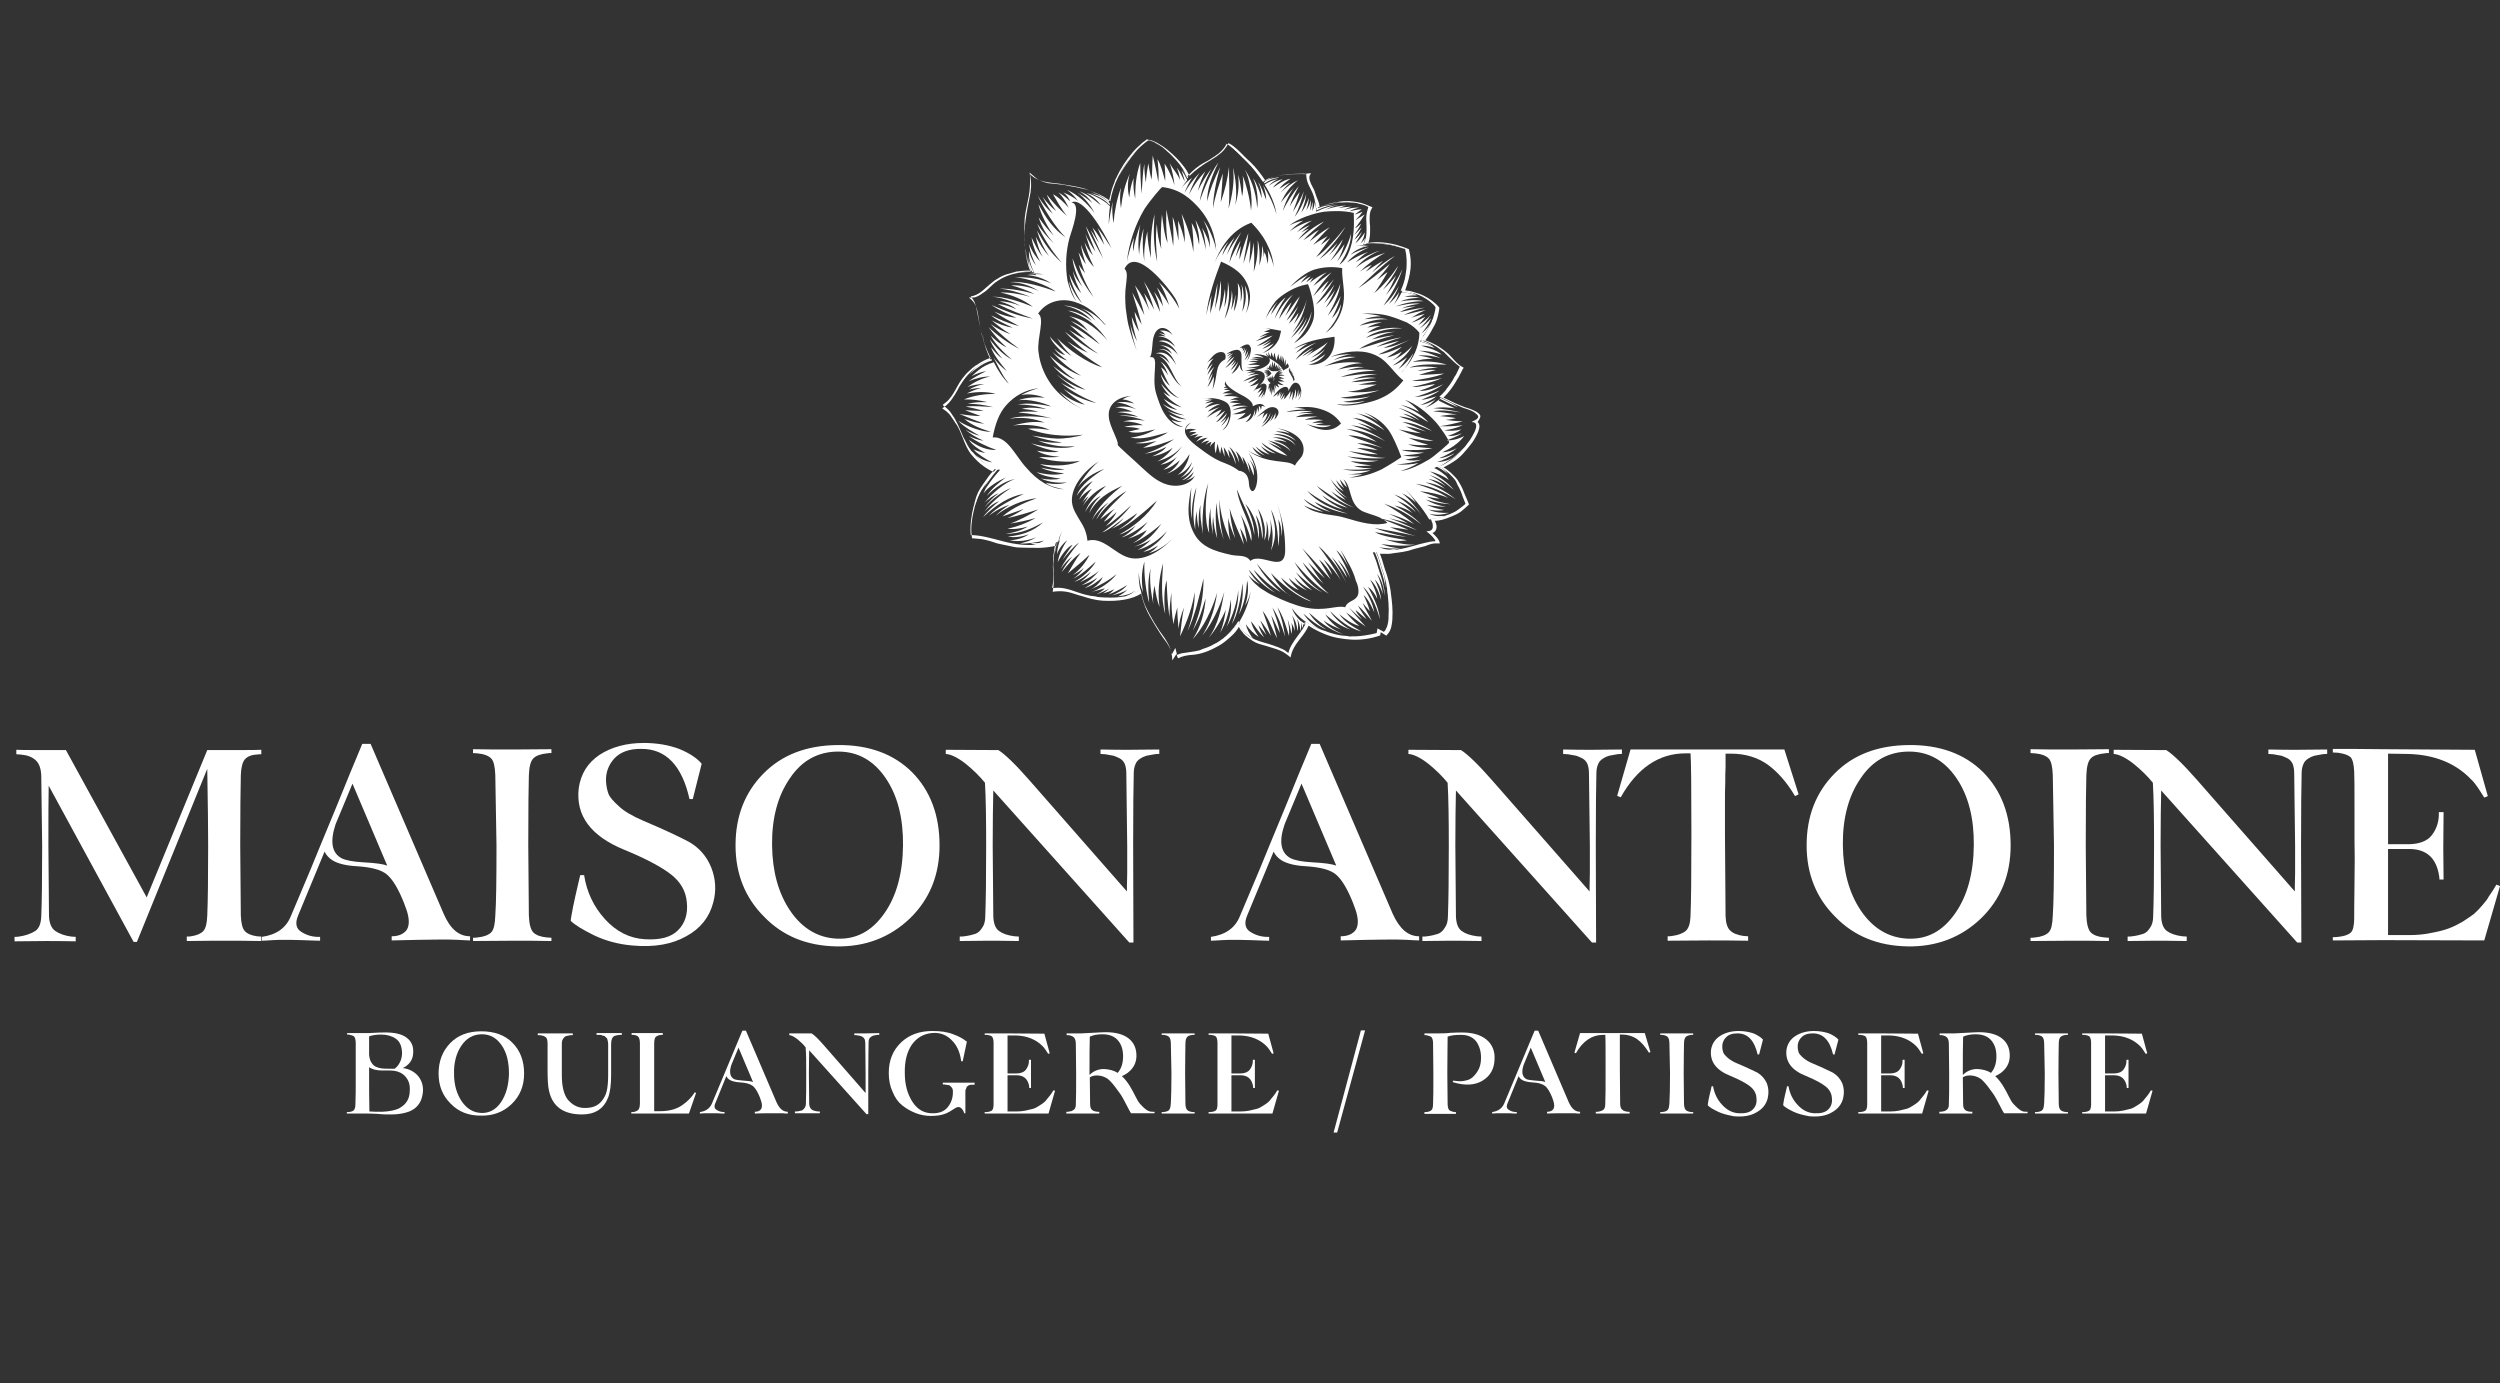 <?xml version="1.0" encoding="utf-8"?>
<!-- Generator: Adobe Illustrator 25.1.0, SVG Export Plug-In . SVG Version: 6.00 Build 0)  -->
<svg version="1.1" id="Calque_1" xmlns="http://www.w3.org/2000/svg" xmlns:xlink="http://www.w3.org/1999/xlink" x="0px" y="0px"
	 viewBox="0 0 841.9 465.8" style="enable-background:new 0 0 841.9 465.8;" xml:space="preserve">
<rect x="0" y="0" width="841.9" height="465.8" fill="#333333" stroke="none"/>
<style type="text/css">
	.st0{fill:#FFFFFF;}
</style>
<g>
	<path class="st0" d="M82.4,255.8c-0.8,1-1.2,2.7-1.3,5.3c-0.1,4.2-0.2,12.1-0.2,23.6l0.2,23.6c0.1,2.5,0.5,4.3,1.3,5.2
		c0.8,0.9,2.1,1.5,4.1,1.8l1.5,0.1v1.5c-3.5-0.1-8.9-0.1-16.2-0.1l-8.9,0.1v-1.5c0.5,0,1,0,1.5-0.1c1.9-0.3,3.3-0.9,4.1-1.8
		c0.8-0.9,1.2-2.6,1.3-5.2c0.2-4.5,0.3-12.4,0.3-23.6c0-5.4-0.1-13.9-0.3-25.8l-23.7,58.3H45l-28.6-52.6c-0.1,3.8-0.1,10.5-0.1,20.2
		l0.2,23.7c0.1,2.4,0.8,4.1,2.1,5c1.3,0.9,3.1,1.6,5.4,1.9l1.5,0.1v1.5c-4.4-0.1-7.8-0.1-10.1-0.1l-10.5,0.1v-1.5c0.5,0,1,0,1.5-0.1
		c2.2-0.3,4.1-1,5.5-1.9c1.3-0.9,1.9-2.5,2-5c0.2-4.6,0.3-12.5,0.3-23.7l-0.3-23.6c-0.1-2.4-0.7-4.1-1.9-5.2c-1.2-1.1-2.8-1.7-5-1.9
		l-1.5-0.1v-1.5c1.9,0.1,7.4,0.1,16.7,0.1l27.2,49.6l20.4-49.6c10.2,0,16.4,0,18.2-0.1v1.5c-0.5,0-1,0-1.5,0.1
		C84.6,254.2,83.2,254.8,82.4,255.8z"/>
	<path class="st0" d="M158.3,315.3v1.4c-0.9,0-2.3-0.1-4.2-0.2c-1.9-0.1-3.4-0.1-4.3-0.1c-1.1,0-4.1,0-8.9,0.1
		c-4.9,0.1-7.9,0.2-9,0.2v-1.4c2.4,0,4.1-0.8,5.1-2.2c0.9-1.5,0.9-3.7-0.1-6.7l-0.7-1.9l-0.1-0.3c-1.9-4.8-3.8-8-5.8-9.7
		c-2-1.7-5.6-2.5-10.3-2.8c-3.6-0.2-6.2-0.9-7.9-1.9c-1.3-0.8-2.2-1.8-2.8-3l-8.9,21.5c-1.1,2.6-0.7,4.5,1.2,5.6
		c1.8,1.1,3.8,1.7,6.2,1.6v1.3c-1.1,0-3.1-0.1-6.1-0.2c-3-0.1-5.1-0.1-6.2-0.1c-0.8,0-2,0-3.6,0.1c-1.7,0.1-2.9,0.2-3.7,0.2v-1.3
		c4.9-0.7,8.2-3,9.8-7.1c2.4-5.8,5.8-13.5,9.7-23.2c4-9.7,7.4-17.8,10.1-24.6l4.2-10.1h2.8l24.6,57.2
		C151.6,312.8,154.5,315.3,158.3,315.3z M122.4,290.4c4.1,0.2,6.7,0.6,8,1.1l-11.7-27.6l-5.7,13.7c-1.9,5.8-1.3,9.6,2,11.4
		C116.3,289.7,118.8,290.2,122.4,290.4z"/>
	<path class="st0" d="M179.6,255.4c-0.9,0.9-1.4,2.8-1.5,5.7c-0.1,3-0.2,10.8-0.2,23.6l0.2,23.6c0.1,2.8,0.6,4.8,1.5,5.7
		c0.9,0.9,2.4,1.5,4.6,1.7l1.5,0.1v1.1c-4.4-0.1-8.7-0.1-12.9-0.1l-13.5,0.1v-1.1c0.5,0,1,0,1.5-0.1c2.1-0.2,3.7-0.8,4.6-1.7
		c0.9-0.9,1.3-2.8,1.4-5.7c0.3-4.2,0.4-12,0.4-23.6l-0.4-23.6c-0.1-2.8-0.5-4.8-1.4-5.7c-0.9-0.9-2.4-1.5-4.6-1.7l-1.5-0.1v-1.3
		c3.8,0.1,8.3,0.1,13.5,0.1l12.9-0.1v1.3c-0.5,0-1,0-1.5,0.1C182,253.9,180.5,254.5,179.6,255.4z"/>
	<path class="st0" d="M200.1,315c-3.8-1.9-6.4-3.4-7.9-4.9c0-0.6,0.3-2.1,0.8-4.8c0.5-2.5,1.1-5,1.6-7.2l0.8-3.4h1.3
		c0.9,5.7,3.2,10.6,7,14.8c3.8,4.2,8.3,6.5,13.5,6.8c5.2,0.3,8.9-0.7,11.2-3.1c2.3-2.3,3.3-5.5,2.9-9.3c-0.3-3.7-2-6.8-5.3-9.4
		c-3.2-2.5-8.4-5.3-15.7-8.3c-11.3-4.6-16.5-11.5-15.4-20.8c0.7-4.8,3-8.5,7-11.2c4-2.6,9-4,14.9-4c4.4,0,8.4,0.7,11.9,2
		c3.4,1.4,5.9,3,7.6,5l-3,11.9h-1.1c-2.5-11.2-7.9-16.9-16.1-16.9c-4-0.1-7.1,1-9.2,3.2c-2,2.2-3,4.9-2.8,7.9c0.1,1.6,0.4,2.9,0.8,4
		c0.4,1.1,1.6,2.5,3.5,4.2c1.9,1.8,4.6,3.3,8,4.8c6.9,2.9,12.2,5.4,15.6,7.2c3.5,2,6,4.9,7.5,8.6c1.5,3.8,1.8,7.7,0.7,11.8
		c-1.3,5-4.3,8.8-9.1,11.4c-4.8,2.7-10.8,3.8-18.2,3.1C208.2,318,203.9,316.8,200.1,315z"/>
	<path class="st0" d="M257.3,308.7c-6.3-6.3-9.6-14.3-9.6-24c0-9.8,3.1-17.8,9.4-24.2c6.2-6.3,14.5-9.5,25-9.6
		c10.5-0.1,18.9,3,25.1,9.2c6.1,6.2,9.2,14.4,9.2,24.6c0,9.9-3.3,18.1-10,24.6c-6.7,6.4-15,9.6-24.8,9.4
		C271.6,318.5,263.6,315.2,257.3,308.7z M297.8,307.6c4.1-5.8,6.2-13.5,6.3-22.9c0.1-9.1-1.8-16.7-5.8-22.6c-4-5.9-9.3-9-16-9
		c-6.8,0-12.3,3-16.3,9c-4.1,5.9-6.1,13.5-6,22.5c0.1,8.8,2.1,16.2,6.1,22.1c4,5.9,9.3,9.1,15.7,9.4
		C288.3,316.4,293.6,313.6,297.8,307.6z"/>
	<path class="st0" d="M390.4,252.4v1.5c-0.6,0-1.1,0-1.6,0.1c-1.2,0.2-2,0.4-2.7,0.5c-0.7,0.2-1.4,0.5-2,0.9
		c-0.8,0.5-1.4,1.1-1.7,1.9c-0.4,0.9-0.6,1.9-0.6,3.1c-0.1,3.8-0.2,11.9-0.2,24.4l0.1,32.6h-1.4l-45.8-51.2
		c-0.1,4.4-0.2,10.6-0.2,18.6l0.2,23.8c0.1,2.4,0.7,4,1.9,4.9s2.9,1.5,5.2,1.8l1.5,0.1v1.5c-5.1-0.1-8.7-0.1-10.9-0.1l-9,0.1v-1.5
		c0.5,0,1.1,0,1.6-0.1c1.5-0.2,2.7-0.5,3.6-0.8c0.9-0.3,1.7-1,2.3-2c0.7-0.9,1.1-2.2,1.1-3.9c0.2-5.1,0.3-13,0.3-23.8
		c0-9-0.1-16.1-0.4-21.2c-1.7-2.1-3.9-4.3-6.5-6.4c-2.7-2.1-5-3.2-6.7-3.3v-1.4l17.7,0.1c2.1,1.3,5.7,4.7,10.5,10.2l32.8,37.4
		c0-0.7,0-2.7,0.1-6.1c0-3.4,0-6.4,0-9.3l-0.3-24.4c0-1.3-0.2-2.2-0.5-3.1c-0.4-0.9-1-1.5-1.7-1.9c-0.8-0.4-1.5-0.7-2.1-0.9
		c-0.7-0.1-1.6-0.3-2.8-0.5l-1.6-0.1v-1.5c4,0.1,7.3,0.1,9.7,0.1L390.4,252.4z"/>
	<path class="st0" d="M477.9,315.3v1.4c-0.9,0-2.3-0.1-4.2-0.2c-1.9-0.1-3.4-0.1-4.3-0.1c-1.1,0-4.1,0-8.9,0.1
		c-4.9,0.1-7.9,0.2-9,0.2v-1.4c2.4,0,4.1-0.8,5.1-2.2c0.9-1.5,0.9-3.7-0.1-6.7l-0.7-1.9l-0.1-0.3c-1.9-4.8-3.8-8-5.8-9.7
		c-2-1.7-5.6-2.5-10.3-2.8c-3.6-0.2-6.2-0.9-7.9-1.9c-1.3-0.8-2.2-1.8-2.8-3l-8.9,21.5c-1.1,2.6-0.7,4.5,1.2,5.6
		c1.8,1.1,3.8,1.7,6.2,1.6v1.3c-1.1,0-3.1-0.1-6.1-0.2c-3-0.1-5.1-0.1-6.2-0.1c-0.8,0-1.9,0-3.6,0.1c-1.7,0.1-2.9,0.2-3.7,0.2v-1.3
		c4.9-0.7,8.2-3,9.8-7.1c2.4-5.8,5.8-13.5,9.7-23.2c4-9.7,7.4-17.8,10.1-24.6l4.2-10.1h2.8l24.6,57.2
		C471.3,312.8,474.2,315.3,477.9,315.3z M442,290.4c4.1,0.2,6.7,0.6,8,1.1l-11.7-27.6l-5.7,13.7c-2,5.8-1.3,9.6,2,11.4
		C436,289.7,438.4,290.2,442,290.4z"/>
	<path class="st0" d="M546.2,252.4v1.5c-0.6,0-1.1,0-1.6,0.1c-1.2,0.2-2,0.4-2.7,0.5c-0.7,0.2-1.4,0.5-2,0.9
		c-0.8,0.5-1.4,1.1-1.7,1.9c-0.4,0.9-0.6,1.9-0.6,3.1c-0.1,3.8-0.2,11.9-0.2,24.4l0.1,32.6h-1.4l-45.8-51.2
		c-0.1,4.4-0.2,10.6-0.2,18.6l0.2,23.8c0.1,2.4,0.7,4,1.9,4.9c1.2,0.9,2.9,1.5,5.2,1.8l1.5,0.1v1.5c-5.1-0.1-8.7-0.1-10.9-0.1
		l-9,0.1v-1.5c0.5,0,1.1,0,1.6-0.1c1.5-0.2,2.7-0.5,3.6-0.8c0.9-0.3,1.7-1,2.3-2c0.7-0.9,1.1-2.2,1.1-3.9c0.2-5.1,0.3-13,0.3-23.8
		c0-9-0.1-16.1-0.4-21.2c-1.7-2.1-3.9-4.3-6.5-6.4c-2.7-2.1-5-3.2-6.7-3.3v-1.4l17.7,0.1c2.1,1.3,5.7,4.7,10.5,10.2l32.8,37.4
		c0-0.7,0-2.7,0.1-6.1c0-3.4,0-6.4,0-9.3l-0.3-24.4c0-1.3-0.2-2.2-0.5-3.1c-0.4-0.9-1-1.5-1.7-1.9c-0.8-0.4-1.5-0.7-2.1-0.9
		c-0.7-0.1-1.6-0.3-2.8-0.5l-1.6-0.1v-1.5c4,0.1,7.3,0.1,9.7,0.1L546.2,252.4z"/>
	<path class="st0" d="M605.7,267.5l-1.2,0.6c-2.7-4.6-5.8-8.1-9.2-10.6c-3.4-2.4-7.5-3.7-12.4-3.7h-1.8v1.4c0,0.8,0,1.9,0,3.2
		c-0.1,1.4-0.1,3-0.1,5c-0.1,2-0.1,4.5-0.1,7.6V281l0.2,27.5c0.1,2.4,0.6,4,1.6,4.9c0.9,0.9,2.4,1.5,4.5,1.8l1.5,0.1v1.5
		c-5.2-0.1-9.7-0.1-13.5-0.1l-13.6,0.1v-1.5c0.5,0,1,0,1.5-0.1c2.1-0.3,3.7-0.9,4.7-1.8c0.9-0.9,1.4-2.4,1.5-4.9
		c0.2-4.6,0.3-13.7,0.3-27.5c0-15.9-0.1-25-0.3-27.3h-1.7c-9,0-16.3,5-21.8,14.8l-1.2-0.5l4.5-15.6h51.8L605.7,267.5z"/>
	<path class="st0" d="M618,308.7c-6.3-6.3-9.6-14.3-9.6-24c0-9.8,3.1-17.8,9.4-24.2c6.2-6.3,14.5-9.5,25-9.6
		c10.5-0.1,18.9,3,25.1,9.2c6.1,6.2,9.2,14.4,9.2,24.6c0,9.9-3.3,18.1-10,24.6c-6.7,6.4-15,9.6-24.8,9.4
		C632.3,318.5,624.3,315.2,618,308.7z M658.4,307.6c4.1-5.8,6.2-13.5,6.3-22.9c0.1-9.1-1.8-16.7-5.8-22.6c-4-5.9-9.3-9-16-9
		c-6.8,0-12.3,3-16.3,9c-4.1,5.9-6.1,13.5-6,22.5c0.1,8.8,2.1,16.2,6.1,22.1s9.3,9.1,15.7,9.4C649,316.4,654.2,313.6,658.4,307.6z"
		/>
	<path class="st0" d="M704.1,255.4c-0.9,0.9-1.4,2.8-1.5,5.7c-0.1,3-0.2,10.8-0.2,23.6l0.2,23.6c0.1,2.8,0.6,4.8,1.5,5.7
		c0.9,0.9,2.4,1.5,4.6,1.7l1.5,0.1v1.1c-4.4-0.1-8.7-0.1-12.9-0.1l-13.5,0.1v-1.1c0.5,0,1,0,1.5-0.1c2.1-0.2,3.7-0.8,4.6-1.7
		c0.9-0.9,1.3-2.8,1.4-5.7c0.3-4.2,0.4-12,0.4-23.6l-0.4-23.6c-0.1-2.8-0.5-4.8-1.4-5.7c-0.9-0.9-2.4-1.5-4.6-1.7l-1.5-0.1v-1.3
		c3.8,0.1,8.3,0.1,13.5,0.1l12.9-0.1v1.3c-0.5,0-1,0-1.5,0.1C706.5,253.9,704.9,254.5,704.1,255.4z"/>
	<path class="st0" d="M783.7,252.4v1.5c-0.6,0-1.1,0-1.6,0.1c-1.2,0.2-2,0.4-2.7,0.5c-0.7,0.2-1.4,0.5-2,0.9
		c-0.8,0.5-1.4,1.1-1.7,1.9c-0.4,0.9-0.6,1.9-0.6,3.1c-0.1,3.8-0.2,11.9-0.2,24.4l0.1,32.6h-1.4l-45.8-51.2
		c-0.1,4.4-0.2,10.6-0.2,18.6l0.2,23.8c0.1,2.4,0.7,4,1.9,4.9c1.2,0.9,2.9,1.5,5.2,1.8l1.5,0.1v1.5c-5.1-0.1-8.7-0.1-10.9-0.1
		l-9,0.1v-1.5c0.5,0,1.1,0,1.6-0.1c1.5-0.2,2.7-0.5,3.6-0.8c0.9-0.3,1.7-1,2.3-2c0.7-0.9,1.1-2.2,1.1-3.9c0.2-5.1,0.3-13,0.3-23.8
		c0-9-0.1-16.1-0.4-21.2c-1.7-2.1-3.9-4.3-6.5-6.4c-2.7-2.1-5-3.2-6.7-3.3v-1.4l17.7,0.1c2.1,1.3,5.7,4.7,10.5,10.2l32.8,37.4
		c0-0.7,0-2.7,0.1-6.1c0-3.4,0-6.4,0-9.3l-0.3-24.4c0-1.3-0.2-2.2-0.5-3.1c-0.4-0.9-1-1.5-1.7-1.9c-0.8-0.4-1.5-0.7-2.1-0.9
		c-0.7-0.1-1.6-0.3-2.8-0.5l-1.6-0.1v-1.5c4,0.1,7.3,0.1,9.7,0.1L783.7,252.4z"/>
	<path class="st0" d="M841.9,298.4l-5.3,18.3l-34.1-0.1l-16.9,0.1v-1.1c0.6,0,1.2,0,1.8-0.1c2-0.2,3.5-0.7,4.3-1.5
		c0.7-0.7,1.1-2.3,1.1-4.8c0-1.3,0-5.2,0.1-11.5c0.1-6.3,0.1-11.4,0-15.1v-12c0-4.8,0-8.4-0.1-10.7c-0.1-2.4-0.5-4.1-1.2-4.9
		c-0.8-0.7-2.1-1.2-4.2-1.5l-1.8-0.1v-1.2c3.7,0,9.4,0,16.9,0.1l30.9,0.2l4.4,15.6l-1.2,0.5c-1.7-2.7-3-4.8-4.3-6
		c-5.3-5.6-12.5-8.5-21.5-8.7l-6.6-0.1v30.5h7.1c3.6-0.1,6.1-1.1,7.6-3c1.5-1.9,2.3-4.2,2.4-6.6v-1.2h1.6l-0.1,12.2l0.1,10.5h-1.4
		c0-0.3,0-0.7-0.1-1.2c-0.9-6-4.2-9.1-10.1-9.1h-7.1v29h7.1c2.5,0,5-0.2,7.3-0.7c2.2-0.4,4.3-0.9,5.9-1.5c1.7-0.6,3.2-1.4,4.8-2.3
		c1.6-1,2.8-1.9,3.8-2.6c0.9-0.8,1.9-1.8,2.9-3c1-1.2,1.7-2,2-2.7c0.4-0.6,0.9-1.4,1.6-2.4c0.7-1.1,1-1.7,1.1-1.8L841.9,298.4z"/>
</g>
<g>
	<path class="st0" d="M141.4,363.2c0.9,1.5,1.3,3.3,0.9,5.4c-0.5,3.2-2.5,5.3-5.7,6.1c-1.5,0.4-3.1,0.6-4.8,0.6c-1.4,0-3,0-4.8-0.2
		c-1.9-0.1-3-0.1-3.4-0.1l-6.8,0v-0.5c0.2,0,0.4,0,0.6,0c0.9-0.1,1.5-0.3,1.8-0.7c0.3-0.3,0.5-1,0.5-2.2c0.1-1.8,0.1-5.3,0.1-10.1
		v-2.2c0-0.7,0-1.4,0-1.9c0-0.6,0-1.1,0-1.6c0-0.5,0-1,0-1.4c0-0.4,0-0.7,0-1.1v-0.9c0-0.2,0-0.4,0-0.6c0-0.1,0-0.2,0-0.3v-0.1
		c0-1.2-0.2-1.9-0.5-2.3c-0.3-0.3-0.9-0.5-1.8-0.7l-0.6,0v-0.5c1.4,0,3.7,0,6.6,0c0.5,0,1.3,0,2.6-0.1c1.3-0.1,2.3-0.1,3.1-0.1
		c3.5-0.1,6.2,0.5,7.8,1.8c1.7,1.3,2.4,3.1,2.1,5.6c-0.2,2-1.4,3.6-3.5,4.6c0.5,0,0.9,0.1,1.6,0.3
		C139,360.6,140.5,361.7,141.4,363.2z M133.3,349.8c-1.3-0.9-3-1.4-4.9-1.4c-1.6,0-3,0.2-4.1,0.6c0,0.3,0,0.8,0,1.4
		c0,0.6,0,1.4,0,2.3c0,0.9,0,1.8,0,2.5c0.1,1,0.3,1.9,0.7,2.5c0.4,0.7,0.9,1.2,1.5,1.5c0.7,0.3,1.3,0.5,2,0.6
		c0.7,0.1,1.4,0.1,2.3,0.1c0.2,0,0.6,0,1.1,0c0.5,0,0.8,0,1,0c0.7-0.5,1.3-1.2,1.8-2.2c0.5-1,0.7-2.1,0.7-3.2
		C135.3,352.2,134.6,350.7,133.3,349.8z M136.4,362.4c-1.2-1.3-3-1.9-5.2-1.9c-1,0-1.8,0-2.5,0c-1.9,0-3.4-0.4-4.4-1.1v2.3
		c0,4.7,0,8.9,0.1,12.6c1.3,0.1,2.7,0.1,4.3,0.1c2.4-0.1,4.3-0.5,5.6-1.1c1.3-0.7,2.2-1.5,2.8-2.5c0.6-1,0.9-2.2,0.9-3.7
		C138.1,365.2,137.6,363.7,136.4,362.4z"/>
	<path class="st0" d="M151.7,371.6c-2.7-2.7-4-6-4-10.1c0-4.1,1.3-7.5,3.9-10.2c2.6-2.7,6.1-4,10.5-4c4.4,0,8,1.3,10.5,3.9
		c2.6,2.6,3.9,6.1,3.9,10.3c0,4.2-1.4,7.6-4.2,10.3c-2.8,2.7-6.3,4-10.4,3.9C157.7,375.7,154.4,374.4,151.7,371.6z M168.7,371.2
		c1.7-2.5,2.6-5.7,2.7-9.6c0-3.8-0.7-7-2.4-9.5c-1.7-2.5-3.9-3.8-6.7-3.8c-2.9,0-5.2,1.3-6.9,3.8c-1.7,2.5-2.6,5.7-2.5,9.5
		c0,3.7,0.9,6.8,2.6,9.3c1.7,2.5,3.9,3.8,6.6,3.9C164.7,374.9,167,373.7,168.7,371.2z"/>
	<path class="st0" d="M209.4,347.9v0.6c-0.2,0-0.4,0-0.6,0c-1.1,0.1-1.8,0.3-2.1,0.5c-0.6,0.4-0.9,1.3-0.9,2.7V362
		c0,3.2-0.3,5.7-1,7.6c-1.5,3.8-4.4,5.7-8.8,5.7c-6.2,0-9.9-2.6-11.1-7.9c-0.4-1.6-0.5-4-0.5-7.3v-8.7c0-1-0.2-1.8-0.6-2.1
		c-0.5-0.4-1.1-0.6-2.1-0.7l-0.6,0v-0.6c2,0,4.1,0,6.6,0l5.2,0v0.6c-0.2,0-0.5,0-0.7,0c-0.7,0.1-1.1,0.2-1.5,0.3
		c-0.4,0.1-0.7,0.4-1,0.8c-0.3,0.4-0.5,1-0.5,1.7V362c0,3.9,0.7,6.6,2,8.3c1.7,2,3.8,3,6.4,2.8c2.3-0.1,3.9-0.9,5.1-2.4
		c0.7-0.9,1.3-1.9,1.6-3.2c0.3-1.2,0.5-3,0.5-5.3v-10.4c0-0.4,0-0.7-0.1-1.1c-0.1-0.3-0.1-0.6-0.2-0.8c0-0.2-0.2-0.4-0.4-0.5
		c-0.2-0.2-0.3-0.3-0.4-0.4c-0.1-0.1-0.2-0.2-0.5-0.2s-0.5-0.1-0.5-0.2c0,0-0.2,0-0.6-0.1c-0.4,0-0.6,0-0.6,0l-0.6,0v-0.6
		c1.6,0,3.1,0,4.5,0L209.4,347.9z"/>
	<path class="st0" d="M234.4,368.1L232,375l-12.5,0l-6.9,0v-0.5c0.2,0,0.4,0,0.6,0c0.8-0.1,1.4-0.4,1.8-0.8c0.3-0.4,0.5-1.1,0.5-2.2
		c0-0.6,0-2.1,0-4.7s0-4.6,0-6.2v-4.9c0-1.9,0-3.3,0-4.3c0-1.1-0.2-1.8-0.5-2.2c-0.3-0.4-0.9-0.6-1.7-0.7l-0.6,0v-0.6
		c2.2,0,4.5,0,6.8,0l3.7,0v0.6c-0.2,0-0.4,0-0.6,0c-0.9,0.1-1.4,0.4-1.8,0.7c-0.3,0.4-0.5,1.1-0.5,2.2v22.8h2.1c3,0,5.4-0.7,7.3-2
		c1.9-1.3,3.3-2.8,4.3-4.4L234.4,368.1z"/>
	<path class="st0" d="M265.3,374.4v0.6c-0.4,0-1,0-1.8-0.1c-0.8,0-1.4,0-1.8,0c-0.5,0-1.7,0-3.7,0c-2.1,0-3.3,0.1-3.8,0.1v-0.6
		c1,0,1.7-0.3,2.1-0.9c0.4-0.6,0.4-1.6,0-2.8l-0.3-0.8l0-0.1c-0.8-2-1.6-3.4-2.5-4.1c-0.9-0.7-2.3-1.1-4.4-1.2
		c-1.5-0.1-2.6-0.4-3.3-0.8c-0.5-0.3-0.9-0.7-1.2-1.3l-3.7,9.1c-0.5,1.1-0.3,1.9,0.5,2.3c0.7,0.5,1.6,0.7,2.6,0.7v0.5
		c-0.5,0-1.3,0-2.6-0.1c-1.3,0-2.1,0-2.6,0c-0.3,0-0.8,0-1.5,0c-0.7,0-1.2,0.1-1.6,0.1v-0.5c2.1-0.3,3.4-1.3,4.1-3
		c1-2.4,2.4-5.7,4.1-9.8c1.7-4.1,3.1-7.5,4.3-10.3l1.8-4.3h1.2l10.3,24.1C262.5,373.4,263.7,374.4,265.3,374.4z M250.2,363.9
		c1.7,0.1,2.8,0.2,3.4,0.5l-4.9-11.6l-2.4,5.8c-0.8,2.4-0.5,4,0.9,4.8C247.6,363.6,248.7,363.8,250.2,363.9z"/>
	<path class="st0" d="M296.1,347.9v0.6c-0.2,0-0.5,0-0.7,0c-0.5,0.1-0.9,0.2-1.1,0.2c-0.3,0.1-0.6,0.2-0.9,0.4
		c-0.3,0.2-0.6,0.5-0.7,0.8c-0.2,0.4-0.2,0.8-0.2,1.3c0,1.6-0.1,5-0.1,10.3l0,13.7h-0.6l-19.3-21.5c0,1.8-0.1,4.5-0.1,7.8l0.1,10
		c0,1,0.3,1.7,0.8,2.1c0.5,0.4,1.2,0.6,2.2,0.7l0.6,0v0.6c-2.1,0-3.7,0-4.6,0l-3.8,0v-0.6c0.2,0,0.5,0,0.7,0
		c0.6-0.1,1.1-0.2,1.5-0.3c0.4-0.1,0.7-0.4,1-0.8c0.3-0.4,0.5-0.9,0.5-1.6c0.1-2.1,0.1-5.5,0.1-10c0-3.8,0-6.8-0.2-8.9
		c-0.7-0.9-1.6-1.8-2.7-2.7c-1.2-0.9-2.1-1.4-2.8-1.4v-0.6l7.5,0c0.9,0.5,2.4,2,4.4,4.3l13.8,15.8c0-0.3,0-1.1,0-2.6
		c0-1.4,0-2.7,0-3.9l-0.1-10.3c0-0.5-0.1-0.9-0.2-1.3c-0.2-0.4-0.4-0.6-0.7-0.8c-0.3-0.2-0.6-0.3-0.9-0.4c-0.3,0-0.7-0.1-1.2-0.2
		l-0.7,0v-0.6c1.7,0,3.1,0,4.1,0L296.1,347.9z"/>
	<path class="st0" d="M328.2,364.7v0.6c-0.2,0-0.3,0-0.5,0l-0.4,0c-0.2,0-0.4,0-0.4,0c0,0-0.2,0.1-0.4,0.1c-0.2,0-0.4,0.1-0.4,0.2
		c0,0-0.2,0.1-0.3,0.2c-0.2,0.1-0.3,0.2-0.3,0.4c0,0.1-0.1,0.3-0.2,0.5c-0.1,0.2-0.2,0.4-0.2,0.6c0,0.2,0,0.5,0,0.8
		c0,0.4,0,1.3,0,2.6c0,1.4,0,2.4,0,3v1.2h-0.4c-0.2-0.8-0.6-1.4-1.1-1.8c-0.5-0.4-1.1-0.4-1.8,0c-1.5,1-2.7,1.7-3.6,2
		c-1.3,0.5-2.9,0.7-4.7,0.7c-1.7,0-3.4-0.3-5-0.9c-1.6-0.6-3.2-1.5-4.6-2.6c-1.4-1.1-2.5-2.6-3.3-4.6c-0.9-1.9-1.3-4-1.3-6.4
		c0-4.2,1.4-7.6,4.1-10.2c2.7-2.6,6.2-3.9,10.6-3.9c2.7,0,5,0.3,7,1.1c2,0.7,3.5,1.6,4.6,2.5l-1.4,6.6h-0.5c-0.4-3-1.4-5.4-3.3-7.2
		c-1.8-1.8-4.1-2.6-6.7-2.3c-2.8,0.3-5,1.6-6.7,4c-1.6,2.4-2.4,5.6-2.3,9.5c0,3.9,0.9,7.1,2.6,9.7c1.7,2.6,4,3.9,7,3.8
		c2.1,0,3.8-0.7,4.9-2.1c1.1-1.4,1.7-3,1.7-5c0-0.4,0-0.7-0.1-1c-0.1-0.3-0.2-0.5-0.4-0.7c-0.2-0.2-0.3-0.3-0.5-0.5
		c-0.1-0.1-0.3-0.2-0.6-0.2c-0.3,0-0.5-0.1-0.6-0.1c-0.1,0-0.3,0-0.7-0.1h-0.5v-0.6h0.2h0.6c0.2,0,0.5,0,0.8,0c0.3,0,0.7,0,1.1,0
		h1.2h1.4h1.4l3.4,0H328.2z"/>
	<path class="st0" d="M355.3,367.3l-2.2,7.7l-14.4,0l-7.1,0v-0.5c0.2,0,0.5,0,0.7,0c0.9-0.1,1.5-0.3,1.8-0.6c0.3-0.3,0.5-1,0.5-2
		c0-0.5,0-2.2,0-4.8c0-2.7,0-4.8,0-6.4v-5c0-2,0-3.5,0-4.5c0-1-0.2-1.7-0.5-2.1c-0.3-0.3-0.9-0.5-1.8-0.6l-0.7,0v-0.5
		c1.6,0,3.9,0,7.1,0l13,0.1l1.8,6.6l-0.5,0.2c-0.7-1.1-1.3-2-1.8-2.5c-2.2-2.3-5.3-3.6-9.1-3.7l-2.8,0v12.8h3c1.5,0,2.6-0.5,3.2-1.3
		c0.6-0.8,1-1.8,1-2.8v-0.5h0.7l0,5.1l0,4.4h-0.6c0-0.1,0-0.3,0-0.5c-0.4-2.5-1.8-3.8-4.3-3.8h-3v12.2h3c1.1,0,2.1-0.1,3.1-0.3
		c0.9-0.2,1.8-0.4,2.5-0.6c0.7-0.2,1.4-0.6,2-1c0.7-0.4,1.2-0.8,1.6-1.1c0.4-0.3,0.8-0.7,1.2-1.3c0.4-0.5,0.7-0.9,0.9-1.1
		c0.2-0.2,0.4-0.6,0.7-1c0.3-0.5,0.4-0.7,0.5-0.7L355.3,367.3z"/>
	<path class="st0" d="M399.8,349.2c-0.4,0.4-0.6,1.2-0.6,2.4c0,1.3-0.1,4.6-0.1,9.9l0.1,9.9c0,1.2,0.2,2,0.6,2.4
		c0.4,0.4,1,0.6,1.9,0.7l0.6,0v0.5c-1.8,0-3.7,0-5.4,0l-5.7,0v-0.5c0.2,0,0.4,0,0.6,0c0.9-0.1,1.6-0.3,1.9-0.7
		c0.4-0.4,0.5-1.2,0.6-2.4c0.1-1.8,0.2-5,0.2-9.9l-0.2-9.9c0-1.2-0.2-2-0.6-2.4s-1-0.6-1.9-0.7l-0.6,0v-0.5c1.6,0,3.5,0,5.7,0l5.4,0
		v0.5c-0.2,0-0.4,0-0.6,0C400.8,348.6,400.1,348.8,399.8,349.2z"/>
	<path class="st0" d="M430.7,367.3l-2.2,7.7l-14.4,0l-7.1,0v-0.5c0.2,0,0.5,0,0.7,0c0.9-0.1,1.5-0.3,1.8-0.6c0.3-0.3,0.5-1,0.5-2
		c0-0.5,0-2.2,0-4.8c0-2.7,0-4.8,0-6.4v-5c0-2,0-3.5,0-4.5c0-1-0.2-1.7-0.5-2.1c-0.3-0.3-0.9-0.5-1.8-0.6l-0.7,0v-0.5
		c1.6,0,3.9,0,7.1,0l13,0.1l1.8,6.6l-0.5,0.2c-0.7-1.1-1.3-2-1.8-2.5c-2.2-2.3-5.3-3.6-9.1-3.7l-2.8,0v12.8h3c1.5,0,2.6-0.5,3.2-1.3
		c0.6-0.8,1-1.8,1-2.8v-0.5h0.7l0,5.1l0,4.4h-0.6c0-0.1,0-0.3,0-0.5c-0.4-2.5-1.8-3.8-4.3-3.8h-3v12.2h3c1.1,0,2.1-0.1,3.1-0.3
		c0.9-0.2,1.8-0.4,2.5-0.6c0.7-0.2,1.4-0.6,2-1c0.7-0.4,1.2-0.8,1.6-1.1c0.4-0.3,0.8-0.7,1.2-1.3c0.4-0.5,0.7-0.9,0.9-1.1
		c0.2-0.2,0.4-0.6,0.7-1c0.3-0.5,0.4-0.7,0.5-0.7L430.7,367.3z"/>
	<path class="st0" d="M449.1,381.4l9.2-34.4h1.4l-9.4,34.4L449.1,381.4z"/>
	<path class="st0" d="M500.6,350.1c1.9,1.6,2.9,3.9,2.7,6.7c-0.1,3.1-1.4,5.5-4,7.1c-2.6,1.6-6,1.8-10.1,0.5l0.2-0.5
		c1.6,0.3,3,0.3,4.1,0c1.1-0.2,2.1-0.7,2.8-1.5c0.7-0.7,1.3-1.6,1.7-2.4c0.4-0.9,0.6-1.7,0.7-2.7c0.2-2.4-0.2-4.4-1.3-6.2
		c-1.1-1.7-2.9-2.6-5.3-2.6c-1.8,0-3.4,0.1-4.6,0.6c0,2.7-0.1,6.9-0.1,12.5l0.1,10.1c0,1,0.2,1.7,0.5,2.1c0.3,0.3,0.9,0.5,1.7,0.7
		l0.6,0v0.6c-1.4,0-2.6,0-3.7,0l-6.9,0v-0.6c0.2,0,0.4,0,0.6,0c0.9-0.1,1.4-0.3,1.8-0.7c0.3-0.3,0.5-1,0.5-2.1
		c0.1-1.7,0.1-5.1,0.1-10.1l-0.1-10.2c0-1-0.2-1.7-0.5-2.1c-0.3-0.3-0.9-0.5-1.8-0.7l-0.6,0v-0.6c1.1,0,2.6,0,4.6,0h0.2
		c1.1,0,2.5,0,4.1-0.2c1.7-0.1,3-0.1,3.8-0.1C496,347.7,498.6,348.5,500.6,350.1z"/>
	<path class="st0" d="M532.1,374.4v0.6c-0.4,0-1,0-1.8-0.1c-0.8,0-1.4,0-1.8,0c-0.5,0-1.7,0-3.7,0c-2.1,0-3.3,0.1-3.8,0.1v-0.6
		c1,0,1.7-0.3,2.1-0.9c0.4-0.6,0.4-1.6,0-2.8l-0.3-0.8l0-0.1c-0.8-2-1.6-3.4-2.5-4.1c-0.9-0.7-2.3-1.1-4.4-1.2
		c-1.5-0.1-2.6-0.4-3.3-0.8c-0.5-0.3-0.9-0.7-1.2-1.3l-3.7,9.1c-0.5,1.1-0.3,1.9,0.5,2.3c0.7,0.5,1.6,0.7,2.6,0.7v0.5
		c-0.5,0-1.3,0-2.6-0.1c-1.3,0-2.1,0-2.6,0c-0.3,0-0.8,0-1.5,0c-0.7,0-1.2,0.1-1.6,0.1v-0.5c2.1-0.3,3.4-1.3,4.1-3
		c1-2.4,2.4-5.7,4.1-9.8c1.7-4.1,3.1-7.5,4.3-10.3l1.8-4.3h1.2l10.3,24.1C529.3,373.4,530.5,374.4,532.1,374.4z M517,363.9
		c1.7,0.1,2.8,0.2,3.4,0.5l-4.9-11.6l-2.4,5.8c-0.8,2.4-0.5,4,0.9,4.8C514.4,363.6,515.5,363.8,517,363.9z"/>
	<path class="st0" d="M555.8,354.3l-0.5,0.2c-1.2-1.9-2.4-3.4-3.9-4.5c-1.4-1-3.2-1.6-5.2-1.6h-0.7v0.6c0,0.3,0,0.8,0,1.4
		c0,0.6,0,1.3,0,2.1c0,0.8,0,1.9,0,3.2v4.3l0.1,11.6c0,1,0.2,1.7,0.7,2.1c0.4,0.4,1,0.6,1.9,0.7l0.6,0v0.6c-2.2,0-4.1,0-5.7,0
		l-5.7,0v-0.6c0.2,0,0.4,0,0.6,0c0.9-0.1,1.6-0.4,2-0.7c0.4-0.4,0.6-1,0.6-2.1c0.1-1.9,0.1-5.8,0.1-11.6c0-6.7,0-10.5-0.1-11.5h-0.7
		c-3.8,0-6.9,2.1-9.2,6.2l-0.5-0.2l1.9-6.6h21.8L555.8,354.3z"/>
	<path class="st0" d="M567.7,349.2c-0.4,0.4-0.6,1.2-0.6,2.4c0,1.3-0.1,4.6-0.1,9.9l0.1,9.9c0,1.2,0.2,2,0.6,2.4
		c0.4,0.4,1,0.6,1.9,0.7l0.6,0v0.5c-1.8,0-3.7,0-5.4,0l-5.7,0v-0.5c0.2,0,0.4,0,0.6,0c0.9-0.1,1.6-0.3,1.9-0.7
		c0.4-0.4,0.5-1.2,0.6-2.4c0.1-1.8,0.2-5,0.2-9.9l-0.2-9.9c0-1.2-0.2-2-0.6-2.4c-0.4-0.4-1-0.6-1.9-0.7l-0.6,0v-0.5
		c1.6,0,3.5,0,5.7,0l5.4,0v0.5c-0.2,0-0.4,0-0.6,0C568.8,348.6,568.1,348.8,567.7,349.2z"/>
	<path class="st0" d="M578.4,374.3c-1.6-0.8-2.7-1.4-3.3-2.1c0-0.2,0.1-0.9,0.3-2c0.2-1.1,0.5-2.1,0.7-3l0.3-1.4h0.5
		c0.4,2.4,1.4,4.5,3,6.2c1.6,1.8,3.5,2.8,5.7,2.9c2.2,0.1,3.7-0.3,4.7-1.3c1-1,1.4-2.3,1.2-3.9c-0.1-1.6-0.9-2.9-2.2-3.9
		c-1.4-1.1-3.5-2.2-6.6-3.5c-4.8-1.9-6.9-4.8-6.5-8.7c0.3-2,1.3-3.6,3-4.7c1.7-1.1,3.8-1.7,6.3-1.7c1.8,0,3.5,0.3,5,0.8
		c1.4,0.6,2.5,1.3,3.2,2.1l-1.3,5h-0.5c-1.1-4.7-3.3-7.1-6.8-7.1c-1.7,0-3,0.4-3.9,1.4c-0.9,0.9-1.3,2.1-1.2,3.3
		c0,0.7,0.2,1.2,0.3,1.7c0.2,0.5,0.7,1.1,1.5,1.8c0.8,0.7,1.9,1.4,3.4,2c2.9,1.2,5.1,2.3,6.6,3c1.5,0.9,2.5,2.1,3.2,3.6
		c0.6,1.6,0.7,3.2,0.3,5c-0.5,2.1-1.8,3.7-3.8,4.8c-2,1.2-4.6,1.6-7.7,1.3C581.8,375.5,580,375.1,578.4,374.3z"/>
	<path class="st0" d="M603.8,374.3c-1.6-0.8-2.7-1.4-3.3-2.1c0-0.2,0.1-0.9,0.3-2c0.2-1.1,0.5-2.1,0.7-3l0.3-1.4h0.5
		c0.4,2.4,1.4,4.5,3,6.2c1.6,1.8,3.5,2.8,5.7,2.9c2.2,0.1,3.7-0.3,4.7-1.3c1-1,1.4-2.3,1.2-3.9c-0.1-1.6-0.9-2.9-2.2-3.9
		c-1.4-1.1-3.5-2.2-6.6-3.5c-4.8-1.9-6.9-4.8-6.5-8.7c0.3-2,1.3-3.6,3-4.7c1.7-1.1,3.8-1.7,6.3-1.7c1.8,0,3.5,0.3,5,0.8
		c1.4,0.6,2.5,1.3,3.2,2.1l-1.3,5h-0.5c-1.1-4.7-3.3-7.1-6.8-7.1c-1.7,0-3,0.4-3.9,1.4c-0.9,0.9-1.3,2.1-1.2,3.3
		c0,0.7,0.2,1.2,0.3,1.7c0.2,0.5,0.7,1.1,1.5,1.8c0.8,0.7,1.9,1.4,3.4,2c2.9,1.2,5.1,2.3,6.6,3c1.5,0.9,2.5,2.1,3.2,3.6
		c0.6,1.6,0.7,3.2,0.3,5c-0.5,2.1-1.8,3.7-3.8,4.8c-2,1.2-4.6,1.6-7.7,1.3C607.2,375.5,605.4,375.1,603.8,374.3z"/>
	<path class="st0" d="M649.5,367.3l-2.2,7.7l-14.4,0l-7.1,0v-0.5c0.2,0,0.5,0,0.7,0c0.9-0.1,1.5-0.3,1.8-0.6c0.3-0.3,0.5-1,0.5-2
		c0-0.5,0-2.2,0-4.8c0-2.7,0-4.8,0-6.4v-5c0-2,0-3.5,0-4.5c0-1-0.2-1.7-0.5-2.1c-0.3-0.3-0.9-0.5-1.8-0.6l-0.7,0v-0.5
		c1.6,0,3.9,0,7.1,0l13,0.1l1.8,6.6l-0.5,0.2c-0.7-1.1-1.3-2-1.8-2.5c-2.2-2.3-5.3-3.6-9.1-3.7l-2.8,0v12.8h3c1.5,0,2.6-0.5,3.2-1.3
		c0.6-0.8,1-1.8,1-2.8v-0.5h0.7l0,5.1l0,4.4h-0.6c0-0.1,0-0.3,0-0.5c-0.4-2.5-1.8-3.8-4.3-3.8h-3v12.2h3c1.1,0,2.1-0.1,3.1-0.3
		c0.9-0.2,1.8-0.4,2.5-0.6c0.7-0.2,1.4-0.6,2-1c0.7-0.4,1.2-0.8,1.6-1.1c0.4-0.3,0.8-0.7,1.2-1.3c0.4-0.5,0.7-0.9,0.9-1.1
		c0.2-0.2,0.4-0.6,0.7-1c0.3-0.5,0.4-0.7,0.5-0.7L649.5,367.3z"/>
	<path class="st0" d="M693.9,349.2c-0.4,0.4-0.6,1.2-0.6,2.4c0,1.3-0.1,4.6-0.1,9.9l0.1,9.9c0,1.2,0.2,2,0.6,2.4
		c0.4,0.4,1,0.6,1.9,0.7l0.6,0v0.5c-1.8,0-3.7,0-5.4,0l-5.7,0v-0.5c0.2,0,0.4,0,0.6,0c0.9-0.1,1.6-0.3,1.9-0.7
		c0.4-0.4,0.5-1.2,0.6-2.4c0.1-1.8,0.2-5,0.2-9.9l-0.2-9.9c0-1.2-0.2-2-0.6-2.4c-0.4-0.4-1-0.6-1.9-0.7l-0.6,0v-0.5
		c1.6,0,3.5,0,5.7,0l5.4,0v0.5c-0.2,0-0.4,0-0.6,0C695,348.6,694.3,348.8,693.9,349.2z"/>
	<path class="st0" d="M724.9,367.3l-2.2,7.7l-14.4,0l-7.1,0v-0.5c0.2,0,0.5,0,0.7,0c0.9-0.1,1.5-0.3,1.8-0.6c0.3-0.3,0.5-1,0.5-2
		c0-0.5,0-2.2,0-4.8c0-2.7,0-4.8,0-6.4v-5c0-2,0-3.5,0-4.5c0-1-0.2-1.7-0.5-2.1c-0.3-0.3-0.9-0.5-1.8-0.6l-0.7,0v-0.5
		c1.6,0,3.9,0,7.1,0l13,0.1l1.8,6.6l-0.5,0.2c-0.7-1.1-1.3-2-1.8-2.5c-2.2-2.3-5.3-3.6-9.1-3.7l-2.8,0v12.8h3c1.5,0,2.6-0.5,3.2-1.3
		c0.6-0.8,1-1.8,1-2.8v-0.5h0.7l0,5.1l0,4.4h-0.6c0-0.1,0-0.3,0-0.5c-0.4-2.5-1.8-3.8-4.3-3.8h-3v12.2h3c1.1,0,2.1-0.1,3.1-0.3
		c0.9-0.2,1.8-0.4,2.5-0.6c0.7-0.2,1.4-0.6,2-1c0.7-0.4,1.2-0.8,1.6-1.1c0.4-0.3,0.8-0.7,1.2-1.3c0.4-0.5,0.7-0.9,0.9-1.1
		c0.2-0.2,0.4-0.6,0.7-1c0.3-0.5,0.4-0.7,0.5-0.7L724.9,367.3z"/>
	<path class="st0" d="M380.8,373.8c0.4-0.4,0.5-1.2,0.6-2.4"/>
	<g>
		<path class="st0" d="M383.9,371.7c-1.1-1.2-1.8-3.4-3.5-6.1c-0.9-1.4-1.8-2.5-2.6-3.2c1.4-0.6,2.5-1.4,3.4-2.5
			c0.9-1.1,1.4-2.4,1.5-3.9c0.1-2.7-0.7-4.7-2.5-6.2c-1.8-1.5-4.5-2.2-7.9-2.2c-0.8,0-2.3,0.1-4.3,0.2c-2.1,0.1-3.4,0.2-3.8,0.2
			h-0.2l-4.8,0v0.6l0.6,0c0.9,0.1,1.5,0.4,1.9,0.8c0.4,0.5,0.6,1.2,0.6,2.3l0.1,9.8c0,5,0,8.5-0.1,10.2c0,0.5,0,1-0.2,1.3
			c-0.1,0.4-0.3,0.6-0.6,0.8c-0.3,0.2-0.5,0.3-0.7,0.4c-0.2,0-0.6,0.1-1.1,0.2c-0.2,0-0.4,0-0.6,0v0.6l5.7,0c1.4,0,3.2,0,5.4,0v-0.6
			l-0.6,0c-0.9-0.1-1.6-0.3-1.9-0.7c-0.4-0.3-0.6-1-0.6-2l-0.1-8.9c0.9-0.6,2.1-0.8,3.7-0.5c1.2,0.3,2.3,0.8,3.1,1.7
			c0.9,0.9,2,2.3,3.4,4.3c1.4,2,3,5.7,3.7,6.6h0.3l0,0c1.8,0,5.7,0,7.6,0v-0.5l-0.6,0C387.1,374.4,386.1,374.2,383.9,371.7z
			 M376.4,361.3c-1.3-0.8-2.8-1.2-4.6-1.3c-1.8,0-3.5,0.6-4.9,2v-0.5c0-5.5,0-9.6,0.1-12.4c1.1-0.5,2.5-0.8,4.2-0.8
			c2.4,0,4.2,0.7,5.4,2.2c1.2,1.5,1.7,3.4,1.6,5.8C378.1,358.4,377.5,360,376.4,361.3z"/>
	</g>
	<g>
		<path class="st0" d="M678,371.7c-1.1-1.2-1.8-3.4-3.5-6.1c-0.9-1.4-1.8-2.5-2.6-3.2c1.4-0.6,2.5-1.4,3.4-2.5
			c0.9-1.1,1.4-2.4,1.5-3.9c0.1-2.7-0.7-4.7-2.5-6.2c-1.8-1.5-4.5-2.2-7.9-2.2c-0.8,0-2.3,0.1-4.3,0.2c-2.1,0.1-3.4,0.2-3.8,0.2H658
			l-4.8,0v0.6l0.6,0c0.9,0.1,1.5,0.4,1.9,0.8c0.4,0.5,0.6,1.2,0.6,2.3l0.1,9.8c0,5,0,8.5-0.1,10.2c0,0.5,0,1-0.2,1.3
			c-0.1,0.4-0.3,0.6-0.6,0.8c-0.3,0.2-0.5,0.3-0.7,0.4c-0.2,0-0.6,0.1-1.1,0.2c-0.2,0-0.4,0-0.6,0v0.6l5.7,0c1.4,0,3.2,0,5.4,0v-0.6
			l-0.6,0c-0.9-0.1-1.6-0.3-1.9-0.7c-0.4-0.3-0.6-1-0.6-2l-0.1-8.9c0.9-0.6,2.1-0.8,3.7-0.5c1.2,0.3,2.3,0.8,3.1,1.7
			c0.9,0.9,2,2.3,3.4,4.3c1.4,2,3,5.7,3.7,6.6h0.3l0,0c1.8,0,5.7,0,7.6,0v-0.5l-0.6,0C681.2,374.4,680.3,374.2,678,371.7z
			 M670.5,361.3c-1.3-0.8-2.8-1.2-4.6-1.3c-1.8,0-3.5,0.6-4.9,2v-0.5c0-5.5,0-9.6,0.1-12.4c1.1-0.5,2.5-0.8,4.2-0.8
			c2.4,0,4.2,0.7,5.4,2.2c1.2,1.5,1.7,3.4,1.6,5.8C672.2,358.4,671.6,360,670.5,361.3z"/>
	</g>
</g>
<path class="st0" d="M484.9,134.3c-1.6,1.4-3.1,2.3-4.9,3l-0.2,0.1c1.4-0.8,2.8-1.9,3.7-3c-1.4,1.1-3.6,1.8-5.2,2
	c1.7-0.7,4.1-1.8,5.4-2.9c-1.3,0.3-3.9,1.2-5,1.1c1.7-0.7,4.6-1.9,6.1-3.1c-1.9,0.8-5.1,2.1-8.4,2.2c3.8-1,7.5-2.6,9.6-4.3
	c-1.4,0.8-5.5,2.5-8,2.2c0.6-0.2,3.6-1.1,5.3-2.2c-1.6,0-6.1,1.2-7.7,0.9c2.5-0.5,7.4-1.7,10-3c-3,0.8-7,1.2-10.2,0.9
	c3.2-0.4,8-1.2,10.9-2.4c-2.6,0.2-5.7,0.4-8.5,0.5c2-0.7,3.6-1.1,5.8-1.7c-1.7-0.2-4.5,0.2-6.3,0.3c2.1-0.7,5.1-1,7-1.1
	c-3.4-0.5-6.3-0.5-9.7,0c3.5-1.4,8.8-1.1,12.6-1c-3.5-1.1-7.3-1.3-11.5-0.9c2.2-0.8,5.1-1.2,6.9-1c-1.3-0.5-3.2-1-5.1-1.1
	c2.6-0.4,5.7,0.2,7.6,0.8c-2.3-1.2-5.2-2.2-7.4-2.5c2.6,0,5.4,0.5,7.8,1.3c-1.8-1.7-5.3-2.4-7-3c1.8,0,2.9,0.2,4.7,0.8
	c-0.3-0.2-0.5-0.4-0.8-0.6c-1.2-0.6-2.3-1.1-3.5-1.4l-0.7-0.2l0.4-0.6c0.4-0.5,0.6-0.9,0.9-1.3c-0.1,0.1-0.3,0.2-0.4,0.3
	c0.8-1.1,2.1-3.2,2.5-4.2c-0.5,0.8-1.7,2.2-2.9,3.1c1.3-1.6,2.3-2.9,3.3-5.1c-1.2,1.3-2.4,2.4-3.9,3.4c1.9-1.8,2.4-2.6,3.8-4.6
	c-1.2,1.4-2.8,2.6-4.3,3.5c0.9-1,1.5-1.6,2.4-2.8c-1,0.5-3.3,1.6-4.7,2c1.3-0.8,3.2-1.9,4.5-3c-1.3,0.4-2.8,0.7-4.5,1.3
	c1.8-1.1,2.7-1.7,4.8-2.6c-2.7,0.5-4.8,1.1-7.4,1.7c2.7-1.3,4.1-1.7,7.1-2.5c-4.1,0.5-6.5,1.1-8.4,1.5c1.5-0.9,3.5-1.5,5.4-1.9
	c-1.3,0-3.2,0.2-4.8,0.7c2.2-1.1,4.5-1.4,6.2-1.6c-2.5-0.4-5.9,0.4-8.2,0.9c3.2-1.3,6.8-1.8,9.4-1.8c-2.2-0.5-5.1-0.4-7.8,0.1
	c2-0.8,3.3-1.1,6.5-1.2c-1.5-0.4-3.5-0.4-5.1-0.3c1.4-0.5,2.8-0.6,4.1-0.5c-0.5-0.2-1.1-0.4-1.7-0.5c-1-0.3-2.2-0.5-3.2-0.5l-0.2,0
	c-0.8,1.6-1.8,3.2-3,4.4c1.1-1.2,1.9-3.1,2.2-4.7c-0.7,1.5-2,2.8-3.5,4.2c1.4-2,2.6-3.8,3.4-6.1c-1.3,2.3-2.9,4.6-5.2,6.6
	c2.8-3.9,4.9-7.7,6.4-12.3c-1.6,3.5-3.3,6.3-5.6,8.8c1.6-2.3,2.6-4.8,3.5-6.7c-0.8,1.1-2.9,3.5-4.5,4.9c1.9-2.6,3.8-5,5.2-8.1
	c-2.2,3.3-5.1,6.8-8.1,9.2c1.6-2.1,3.2-4.8,4.5-7.1c-1.1,0.7-2.2,1.7-3.6,2.8c1.3-1.7,3.1-3.5,4.3-5.5c-2.8,2.4-7.3,6-10.6,8.2
	c3.4-3.1,8-7.7,12.4-10.9c-2.9,1.5-5.3,3.5-7.8,5.6c1.1-1.3,2.5-2.8,3.8-4c-1.7,0.9-4,2.5-5.9,3.7c0.7-0.7,1.3-1.5,2.1-2.3
	c-1.3,0.5-2.5,1.2-4.1,2.3c2.5-2.4,5.5-4.7,8.6-6.4c-3.3,1.1-7.3,2.8-10,5.2c2.2-2.6,5-4.6,8.2-5.9c-2.8,0.8-5.4,2.3-8.2,3.9
	c1.5-1.4,2.6-2.6,4.3-3.5c-2.2,0.8-4.9,2.1-7.2,3.6c2.1-2.4,4.8-4,7.4-5.1c-1.7,0.5-4.1,1.2-6.2,2.5c1.4-1.5,4-2.7,6.2-3
	c-0.2,0-0.5,0-0.7,0c-0.2,0-0.4,0-0.5,0l-0.9,0.2l0.1-0.3c-0.9,0-1.9,0-2.8,0.3c0.9-0.3,1.9-0.4,2.9-0.5l0.1-0.3
	c0.3-0.6,0.4-1.3,0.5-1.9c-0.4,0.6-0.9,1.1-1.5,1.7c0.8-1.3,1.2-2.2,1.4-3.7c-1.1,1.7-2.1,2.8-3.2,3.7c0.9-1.4,1.6-2.5,2.3-4
	c-0.7,0.9-1.4,1.8-2.6,2.7c0.8-1.1,1.9-2.9,2.5-4.1c-0.5,0.4-1.6,1.7-2.5,2.5c0.8-1.1,1.7-2.5,2.3-3.8c-0.7,0.6-1.3,1.2-2.1,1.6
	c1.6-2,2.1-2.9,3.3-4.7c-1.1,0.7-1.9,1.1-3.2,2c1.1-1.1,1.7-1.8,2.5-2.9c-0.9,0.3-1.4,0.6-2.7,1c0.8-0.7,1.7-1.3,2.4-1.8
	c-1,0-2.4,0.2-4.1,0.7c1-0.8,2.5-1.1,3.3-1.3c-1.6,0-3.4,0.1-5.3,0.9c0.6-0.4,1.9-1,2.7-1.2c-1.6,0.1-2.4,0.1-4.5,0.5
	c0.6-0.2,1.8-0.7,2.7-0.9c-2.2,0.1-5,0.6-7.1,1.5c1.5-0.9,3-1.4,4.3-1.6c-0.3,0-0.6,0-0.9,0.1c-1.8,0.3-3.8,0.8-5.8,1.8l-0.7,0.3
	l0-0.7c0-0.9-0.2-1.7-0.5-2.5c0,0.9-0.3,2.1-0.8,3c0.1-0.3,0.2-2.2,0.2-3.2c-0.2,0.9-0.7,2.6-1,3.1c0.2-1,0.4-2.6,0.4-3.7
	c-0.4,1.4-0.8,2.4-1.6,3.5c0.5-1.4,0.7-2.4,0.9-4.2c-0.7,1.9-1.4,3.4-2.6,5c0.9-2.1,1.6-4.6,1.7-6.2c-0.7,2.4-2.3,5.7-3.9,7.6
	c1.4-2.7,2.3-5.4,3.1-8.6c-1,2.5-2.3,4.8-3.7,6.9c0.7-1.7,1.7-4.6,2.3-6.6c-1,1.1-2.7,3.6-3.4,4.9c0.6-2,1.7-4.3,3.1-6.9
	c-1.8,2-4.3,5.8-5.4,8.4c0.6-2.5,2.4-6.3,3.9-8.1c-1.2,1.4-3.3,3.5-4.6,5.3c1.8-3.7,3.1-5.4,5.8-7.6c-2.2,1-3.7,2.2-5.8,4.1
	c1.1-1.3,2-2.3,3.2-3.3c-1.1,0.4-2.4,1.3-3.7,2.1c1-1.4,2.3-2.4,3.8-3.4c-2.3,0.4-4,1.7-5.9,3c0.8-1.3,2.1-2.1,3.3-2.9
	c-1.7,0.4-3.1,1.1-4.8,2.3c1-1.1,2.1-1.8,3.2-2.3c-1.5,0.3-3,0.8-4.4,1.8l-0.1,0.1c1.9,3,3.4,6.3,4,10c-1.3-4.4-3.3-7.8-4.5-9.8
	c0.6,1.7,1,3.3,1,4.9c-0.8-2.1-1.8-4.8-2.7-6c0.7,1.5,1.2,3.1,1.2,5.5c-0.6-2.1-1.6-4.9-2.9-6.8c1.3,3,1.8,7,1.4,10.1
	c-0.5-6.3-2.5-10.5-4.2-13c1.5,2.5,2.8,9.6,2.1,13.8c-0.4-4.2-1.7-9.1-2.8-11.7c0.3,2.1,0.3,4.8-0.2,6.9c-0.4-2.9-0.7-5.1-1.3-7.3
	c0.2,3.3,0.3,5.6-1,10.3c0.7-4.2,0.1-9.5-0.8-12.7c0.7,4.3-0.3,10-1.5,13.9c0.6-4.4,0.1-9.5,0.2-14.1c-0.5,4.2-1.4,7.9-2.8,11.9
	c0.3-3.3,0.5-6.7,0.7-9.7c-1.1,3.2-2.8,8.2-3.3,11.8c0-4.2,1.2-9.8,2.4-13.9c-2,4-3.4,7.5-4.4,11.5c0-4.4,1.8-8.9,3.8-13.1
	c-2.6,3.6-4.9,9-6.3,13.1c0.8-4.7,2.6-8.4,3.9-10.9c-1.8,2.4-3.4,4.9-4.5,7.4c0.5-2.3,1.5-4.6,2.5-6.6c-2.1,2.3-3.9,4.7-5.5,7.8
	c0.8-2.4,2.2-5.3,3.6-7.3c-1.9,1.9-4.2,5-5.1,6.8c0.5-1.5,1.7-3.8,2.5-5.1c-1.3,1-2.7,2.3-3.5,3.4c0.5-0.8,1.2-1.7,1.9-2.6l-0.1-0.3
	c-0.6-1.2-1.1-2.1-1.8-3c0.3,1,0.9,2.6,1.1,3.8c-0.8-1.6-1.8-3.8-2.7-4.7c0.5,1,0.9,2.6,1.1,4.2c-0.8-2.2-2.5-3.8-3.5-5.8
	c0.6,1.6,1.5,5.2,1.6,7.5c-0.5-2.2-2.2-5.7-3.3-7.3c0.1,2,0.3,3.6,0.2,5.9c-0.6-2.1-1.4-5.5-2.6-7.4c0.3,2.2,0.5,5.5,0.3,7.8
	c-0.5-3-1.2-6.3-1.9-9c-0.2,2.7-0.1,5.6-0.4,8.1c-0.4-1.4-0.8-3.7-1.1-5.5c-0.4,2.3-0.7,4.5-0.8,6.5c-0.3-1.9-0.6-4.2-0.5-6.3
	c-0.7,2.9-0.6,7-1,10c-0.2-4-0.4-6.2-0.4-10.3c-1.5,4-1.7,8.3-1.7,12c-0.4-1.7-0.8-4.5-0.5-6.9c-0.9,1.9-1.3,4.5-1.5,6.5
	c-0.6-2.5-0.7-5.2,0.2-8c-1.7,3.7-2.5,7.2-3,11.6c-0.4-2.5-0.4-4.3,0-6.9c-1.4,3.9-2.2,8-2.5,12c-0.3-1.9-0.6-4.5-0.3-7.3
	c-0.4,1.9-1.1,5.6-1.3,7.7c0-2.3,0.1-4.2,0.4-6.1l-0.3-0.3c-1.3-1.4-3.2-2.4-4.9-3.2c-0.6-0.3-1.1-0.5-1.7-0.7
	c-0.3-0.1-0.7-0.2-1-0.2c1.7,0.7,3.7,2.3,4.8,4c-2.1-1.7-4.2-3.6-7.2-4.7c1.9,1.1,3,2.1,4.4,4c-1.6-1.4-3-2.4-5.2-3.6
	c2.4,1.6,4.4,4.1,5.9,6.9c-2.4-3.2-5.7-6.2-9.3-7.8c1.1,0.8,2.7,2.2,3.7,3.8c-1.2-1.2-3.3-2.2-4.9-2.9c1.2,0.9,2,2.2,2.3,3
	c-1.2-1.1-2.6-2.3-4-3c1.5,1.3,2.6,3.3,3.5,5.2c-1.6-1.9-3.3-3.5-5.3-4.6c1.3,2.2,2.7,4.9,4.8,7.4c-2.5-2.2-4.9-4.7-6.9-7.3
	c0.7,2,2,3.9,3.2,5.6c-1.7-1.3-3.2-3-4.6-4.8c1.7,3.2,2.7,4.7,3.5,5.7c-2.2-1.8-4.4-4.6-5.3-6.6c1.9,4.6,6.1,11.1,9.5,14.5
	c-5.7-4-7.7-9-9.1-11.1c0.9,3.5,2.8,7.3,5.2,10.6c-1.9-2-3.5-3.8-5.1-6.2c0.8,2.9,2.7,6.2,5.1,8.7c-2-1.7-4.2-4.4-5.6-6.6
	c1.7,4.5,5.1,9.5,8.3,13.2c-3.8-3.3-6-6.7-8.4-10.9c1,3.3,2.3,6.1,4.1,8.7c-2-2.2-3-3.9-4.5-6.6c0.6,2.8,1.2,4.9,2.4,6.8
	c-1.6-1.7-2.7-4.4-3.8-6.5c0.4,3,1.8,6.1,2.9,8.1c-1.4-1.5-2.8-3.4-3.7-5.9c0.3,2.8,1.2,5,2.3,7.2c-1.2-1.5-1.8-2.9-2.4-4.9
	c0,0.6,0,1.4,0.1,2.3c0.4,1.8,0.8,3.4,1.7,5l0.2,0.3c1.1,0,2.1,0.1,3,0.3c-1-0.1-1.9-0.1-2.8-0.1l0.2,0.4l-1-0.2c-0.3,0-0.7,0-1,0
	c-0.4,0-0.7,0.1-1.1,0.1c3.1,0.3,5.8,1.2,8.2,2.8c-3.8-1.6-8.2-2.2-12.2-2c3.6,0.1,11,2.6,13.7,4.8c-4-1.6-11.1-3.7-15.4-3.2
	c3.2,0,7,1.1,9.8,3.1c-2.2-1.3-6.5-2.2-9.4-2c2.2,0.5,5.8,1.8,7.9,2.9c-3.4-1-8.1-1.9-11.9-1.8c3,0.2,7.3,1.4,10.5,2.8
	c-3.2-1-7.1-1.6-10.2-1.5c3.8,0.7,8.1,2.5,11,4.8c-3.9-1.6-9.1-3.4-13.7-3.4c2.7,0.2,6.8,1.5,9.5,3.1c-2.1-0.9-5-1.6-6.9-1.5
	c2.3,0.6,4.6,1.7,5.5,2.6c-2.2-1-4.2-1.6-6.2-1.7c4.4,2.2,8.6,3.7,11.9,4.9c-5.4-1-9.9-2.8-14-4.6c2.4,1.7,5.8,3.2,8.4,4.3
	c-2.6-0.2-5.4-1.1-7.5-2.1c2.8,2,5.2,3.2,8.4,4.9c-3.6-0.9-6.5-2.2-9.4-3.6c1.7,1.6,5,3.1,7.2,4.1c-2.1-0.2-5.2-1.4-7-2.4
	c1.7,1.5,4.6,3.7,6.3,4.6c-2.1-0.6-5.1-2.2-6.7-3.4c2.7,2.9,6.5,6.2,9.7,8.4c-3.6-1.8-7.7-4.7-10.4-7.4c1.4,2.1,3.7,4.8,6.1,6.9
	c-2.1-1-3.7-2.4-5.4-4c1.4,2.8,5,6.3,7.2,8.1c-2.8-1.5-5.3-4-7.5-6.8c1.1,2.5,2.5,4.5,4.3,6.5c-1.7-1.2-2.5-2.2-3.9-3.9
	c0.9,2.7,3.5,5.8,5.4,8.1c-1.7-1.3-3.4-2.9-4.6-4.8c1.4,2.6,2.9,6.1,4.9,8.5l0.3,0.5c-2-1.9-3.7-4.6-5-7.2l-0.1,0
	c-2.1,0.7-3.5,1.4-5,2.6c-0.9,0.7-1.7,1.4-2.4,2.1c1.1-0.7,3.6-1.6,4.9-1.7c-2,0.9-4.4,2.3-5.9,3.4c2-0.9,5-1.7,7.2-1.6
	c-2.7,0.5-5.5,2-7.6,3.5c1.4-0.6,4-1,5.7-1c-1.7,0.3-3.8,1-5.1,1.9c1.1-0.3,2.9-0.6,4-0.5c-1.3,0.2-3.5,1.1-4.8,1.8
	c3.8-0.7,6.9-0.6,9.7,0.1c-3.7,0.1-6.9,0.4-10.7,1.9c2.8-0.1,5.2,0.3,7.9,0.9c-2.4,0-4.5,0-6.7,0.6c2.9-0.1,5.9,0.4,8.6,1.1
	c-2.8-0.2-6.4-0.5-9.2-0.2c1.6,0.3,4.6,1,6.1,1.5c-1.3-0.1-4.7-0.1-6.3-0.3c1.5,0.7,3.6,1.3,5.2,2c-2.1,0-4.7-0.3-7.1-0.7
	c2.1,0.9,6.2,2.5,8.4,3.3c-2.4-0.2-4.5-0.9-6.7-1.6c2.5,2.2,6.1,3.5,8.9,4.3c-2.9,0.1-7.9-1.7-11-3.7c1.8,2,5.3,4,7.2,5
	c-1.6-0.3-3.4-1.2-4.8-2c1.8,1.5,3.6,2.6,6.1,3.7c-1.4-0.1-3.6-0.9-5-1.6c2.7,2,6.4,3.7,9.3,4.7c-3,0.2-6.4-1.2-9.2-3.4
	c1,1.8,3.9,3.6,5.5,4.4c-1.1-0.1-2.7-0.6-4-1.2c1.3,1.5,4.3,3.5,6.4,4.4c-1.8-0.2-4.4-1.2-5.6-2.6c0.4,0.5,0.8,1,1.2,1.4
	c0.6,0.5,1.2,1,1.8,1.5c1.2,0.9,2.7,1.9,4.3,2.1l0.9,0.1l-0.6,0.7c-0.9,1-2.6,3.1-3.9,5.1c-0.2,0.3-0.4,0.5-0.5,0.8
	c-0.2,0.5-0.4,1-0.6,1.4c1.4-2.2,5.2-4.4,7.5-5.4c-2,1.5-4.8,3.7-6.4,6.2c2.7-2.8,6-5,9.5-5.7c-3.3,1.1-7.9,4.9-10.4,8.2
	c1-1.2,3.6-3,4.9-3.4c-1.7,1.2-3.5,3-4.8,4.8c2.6-2.9,6-5.4,9-6.6c-2.7,1.7-6.5,4.6-9,8c1.3-1.4,3.3-3,5-3.5
	c-1.6,1.1-4.5,3.9-5.4,5.3c4.3-4.1,8.9-7,13.7-7.8c-3.7,1.8-8.8,4.1-11.8,7.4c2.4-1.9,5.1-3.2,7-3.7c-1.8,1-3.5,2.4-4.7,3.7
	c3.3-2.8,9.4-5.6,13.8-5.9c-2.9,1-8,3-11.5,6.1c2.8-1,5-1.7,7.1-2.5c-1.8,1.3-3.6,2.2-5.5,3.1c3.5-0.8,7.6-2,10.5-3
	c-2.8,1.8-6.8,3.9-9.5,4.8c2.6-0.4,6-1.1,8.6-1.9c-2.5,1.5-6.5,3.1-9.5,3.6c1.9,0.4,4.9-0.1,6.8-0.7c-2,1.3-4.7,2.1-7.4,2.4
	c5.2,0.2,9.7-2.2,12.6-3.8c-3.6,3.2-7.2,4.3-11.9,4.8c2.1,0.4,4.7,0.1,7.1-0.8c-1.8,1.3-4.4,2-6.5,2c2.9,0.7,6.4,0.1,9-1
	c-1.9,1.2-3.4,1.6-5.5,2.1c1.9,0.2,6.3-0.4,8.1-1c-0.8,0.6-2.4,1.2-3.6,1.5c0.6,0,1.3,0,1.9,0c1.6-0.1,5.1-0.4,5.9-0.9l0.5-0.3
	c0.4-1.3,0.9-2.6,1.5-3.7c-0.6,1.2-0.9,2.3-1.2,3.5l0.3-0.2l-0.3,1.1c-0.2,0.6-0.3,1.1-0.4,1.6c-0.1,0.7-0.2,1.4-0.3,2.1
	c0.9-2.3,2.2-3.8,3.5-4.8c-1.8,2.6-2.9,5.3-3.2,7.4c1-2,3.3-5.3,5-5.8c-1,1.2-2.8,4-3.4,5.1c1.2-1.6,3.9-4.8,5.6-5.9
	c-2.5,2.8-5.2,6.8-6.3,9c1.4-1.9,2.2-3,4-4.3c-1.1,1.3-2.7,3.4-3.6,5.3c2-2.5,4.5-5.3,6.4-6.5c-1.5,1.9-3.1,4.9-4.3,6.9
	c2.3-1.9,5-4.1,7.3-6.3c-1,2.3-3.3,5.2-5.7,6.9c1.7-0.9,2.5-1.3,3.8-2.5c-0.8,1.3-2.3,2.9-3.6,3.7c2.8-1.4,5.1-3.5,7.6-5.8
	c-1.1,2.3-4.6,5.5-7.2,6.8c1.9-0.5,4-2,5.6-3.4c-1,1.5-2.4,2.6-3.7,3.6c2.3-1.2,4.7-2.3,6.5-4c-1.6,2-3.4,3.6-6,5
	c1.8-0.5,3.9-1.5,5.4-2.6c-1.1,1.4-2.6,2.6-4.3,3.5c2.3-0.6,4.4-2.2,6.1-3.7c-1,2.1-2.8,3.6-4.3,4.3c2.9-1.3,6.4-3.1,8.9-5.3
	c-1.6,2.5-6,5.3-8.7,6.2c1.6-0.6,3.3-0.9,4.8-1.4c-0.7,0.8-1.8,1.5-2.8,2c1.2-0.3,3.2-1.4,4.3-1.9c-0.5,0.4-1.5,1.2-2.1,1.6
	c1.6-0.4,2.3-0.7,3.8-1.4c-0.5,0.6-1.2,1.2-2,1.8c2.2-0.8,4.4-2,6.3-3.2c-1.4,1.7-3.1,2.6-5.1,3.5c1.5-0.4,3.9-1,5.2-2
	c-0.7,0.9-2.2,1.8-3.2,2.3c2.4-0.2,4.6-0.9,5.6-1.8c-0.1,0.3-0.4,0.5-0.6,0.8c0.8-0.4,1.6-0.8,2.3-1.2l0.2-0.1
	c-0.4-1.9-0.6-3.8-0.5-5.7c0.1,1.9,0.5,4,0.9,5.4l0.1,0l0.1,0.4c0.1,0.3,0.2,0.7,0.3,0.9c-0.4-3-0.7-6.5,0.5-10.4
	c-0.2,5,0.6,10.5,1.6,13.9c-0.3-3.7-0.6-7.7,0.5-11.6c-0.5,3.9,0.1,8.2,0.9,12c-0.3-2.2,0-4.1,0.4-6.2c0.4,2.6,0.9,5.3,1.7,7.2
	c-0.7-4.5-0.2-10,1.2-14.7c-0.3,4.6-0.9,11.4,0.7,17c-0.3-2.9-0.6-7.9,0.5-11.3c0.1,3.8,0.3,8.8,1,12.3c-0.1-2.6,0.2-5.5,0.6-8.2
	c-0.1,3.6,0.1,7.7,0.7,10.7c0.3-2.1,0.7-3.6,1.3-5.7c-0.1,2.4,0.2,4.5,0.4,7.2c0.2-2.4,0.9-4.9,1.9-7.2c-0.8,3.2-1,6.7-1.4,9.8
	c2.7-5.7,4.3-10.5,4.9-14.9c0.1,3.2-0.3,7.5-2.4,13.1c2.5-4.8,4.1-12.2,5.4-17.7c0,5.3-0.6,10.3-3.6,17.5c0.9-1.6,1.2-2.2,1.9-3.7
	c0.7-1.5,1.8-5,2.4-7.1c-0.2,4.1-1.5,9.5-4.3,13.7c5.2-5.6,7.9-14.4,8.2-15.8c-0.9,7.1-3.2,11.7-5,14.6c2.2-2.7,3.4-5,4.5-7.2
	c1.4-2.9,2.1-4.8,2.9-7.5c-0.9,5.1-2.1,11.4-5.3,15.5c2.2-2.4,4.6-6.5,5.8-9.5c-0.3,2.3-0.9,5.6-2,7.9c2.2-3.4,3.3-8,3.7-11.3
	c0.3,2.9-0.2,6.6-1.5,9.3c2.2-3.5,3.7-9,4-12.5c0.1,3.1-0.3,6.6-2.2,11.5c2-3.1,3.2-9.2,3.6-13.8c0.4,3.2-0.1,7.6-1.3,10.7
	c2-3.6,2.6-7.6,2.9-11.6c0.6,2.2,0.2,6.2-0.8,8.5c1-1.5,1.4-2.6,2-4.8c-0.6,3.6-2,7.2-3.9,10.3l0.1,0.4c0.2,0.8,1.1,2,1.6,2.6
	l0.2,0.3c0.5,0.5,0.8,0.9,1.4,1.3c0.2,0.2,0.4,0.3,0.6,0.5c0.3,0.1,0.6,0.3,0.8,0.4c-1.1-1.2-2.3-3.5-2.4-4.8c0.9,1.6,3,3.5,4.3,4.3
	c-0.8-1.2-2.2-3.2-2.6-5.3c1.5,1.8,2.5,3.7,4.4,5.4c-0.8-1.3-1.5-2.6-1.9-4.1c0.9,1.1,1.8,2.2,2.7,3.3c-0.6-1.1-1.6-3.7-2.1-4.9
	c0.9,1.1,2.6,3.5,3.6,5.2c-0.7-2.5-1.9-6-2.8-8.4c2.2,2.7,3.4,6.7,4.9,9.2c-0.6-2.6-1.2-4.7-2-7.7c1.1,2,2,4.2,2.9,6
	c-0.3-2.8-1.5-5.9-2.5-8.6c1.7,2.5,3.4,6.6,4.2,9.8c-0.4-3.8-1.2-6.5-2.5-9.9c1.9,2.9,3,6.6,3.9,9.7c0.1-2,0-3.5-0.5-5.7
	c0.5,1.3,1.1,3.5,1.3,5c0.2-0.9,0.3-2.5,0-3.8c0.5,1,0.8,1.5,1.1,2.8c0.1-1.7-0.3-3.9-0.9-5.3c1.2,1.8,1.7,3.4,1.8,5.3
	c0.4-1.2,0.3-2.9-0.1-4.1c0.6,0.9,1.1,2.7,1.1,4.2c0,0,0,0,0,0c0.3-1.1,0.4-2,0.3-3.1c0.2,0.7,0.3,1.2,0.4,2c0-0.1,0.1-0.1,0.1-0.2
	c0.1-0.5,0.2-0.9,0.2-1.3c0.1,0.2,0.1,0.3,0.1,0.5c0.1-0.2,0.1-0.4,0.2-0.5l0-0.1c-0.4-0.3-0.9-0.6-1.3-0.9
	c-1.2-1.1-2.3-2.6-2.8-4.2c1.9,2.9,5.3,5.6,9.7,7.2c-1.8-0.8-4.3-2.9-5.9-5.4c2.3,2.1,5.1,4.3,7.8,5.4c-2-1.2-4.3-3-5.9-5.7
	c2.9,2.6,6.6,5.7,11.5,7.3c-2.2-1-5.1-2.4-6.6-4.7c1.6,1.3,4.5,2.6,6.1,3.1c-2-0.8-4.3-3.1-5.5-5.1c2.4,2,5.5,4.2,8.5,5.1
	c-2.6-1.2-5.6-4.1-6.9-6.2c3,2.9,6.4,5.8,10.5,6.8c-2.6-1.5-5.6-3.1-7.4-5.8c2,1.7,4.6,3.5,6.8,4c-1.6-1.2-3.2-2.9-4.5-4.6
	c2.2,1.6,4.4,3.3,6.6,4.8c-1.9-2-3.7-4.2-5.6-6.4c1.5,1.4,2.9,2.8,4.4,4c-0.9-1.1-1.8-2-2.2-3.2c1.3,1,2.5,2.2,3.7,3.1
	c-1-1.5-2.1-3-2.9-4.6c1.7,1.6,3.3,3.4,4.7,5.2c-0.9-2-2.3-3.9-3.1-6.1c0.8,1.1,1.5,1.8,2.4,2.8c-0.3-1.4-1.5-4.2-2.1-5.4
	c1.4,1.2,2.5,3.3,3.6,5.8c-0.5-3.1-2.2-6.2-3.8-8.7c2.5,2.5,4.3,5.9,5.7,11c-0.4-4.1-2.4-7.8-4-10.9c1.5,1.2,2.1,2.1,3.1,4
	c-0.2-2-1.4-4.7-2.4-6.4c2,1.7,3.2,4.8,3.7,6.8c-0.1-2.2-1.4-5.5-2.1-6.8c1.3,1.2,2.1,3,2.7,4.9c-0.2-1.7-0.9-4.7-2-6.9
	c1.6,1.9,2.4,5,2.6,7.5c0-0.6,0-1.3-0.1-1.9c-0.3-1.8-0.9-4.2-1.6-6.1c-0.2-0.5-0.3-1.1-0.5-1.6c-0.2-0.7-0.4-1.4-0.6-2
	c-0.2-0.6-0.5-1.2-0.7-1.8l-0.5-1.3l0.7,0c0.6,0,1.3,0,1.9,0c1,0,1.9,0.1,2.8-0.1l0.6-0.1c0.8-0.1,1.5-0.2,2.2-0.3
	c0.1-0.1,0.3-0.1,0.5-0.1c-2.2,0-4.5-0.3-6.6-1.1c2.2,0.3,5.1,0.6,7.4,0.3c-2.5,0-4.8-0.7-6.7-1.4c3.7,0.5,8,0.8,11.5,0.2
	c-3.3,0.2-7.2-0.8-10.3-1.8c2.2,0.4,5.2,0.8,7.5,0.3c-2.9-0.5-8.5-1.3-10.8-2.7c3,0.4,7.3,1.3,10.7,1.6c-3.5-0.7-7.4-1.7-10.8-3
	c5.5,1,9.4,1.7,13.8,2.7c-2.8-0.8-5.8-1.8-8.7-3c2.4,0.3,4,0.5,6.3,0.9c-2.5-1.1-6.5-2.7-9.5-3.9c4.5,1.1,9,2.7,12.5,4.1
	c-3.1-1.6-6.5-3.1-9.6-4.1c2.3,0.5,4.7,1.1,6.5,1.8c-1.9-1.2-4.6-2.5-6.6-3.3c3.2,0.8,6.3,2.1,8.6,3.5c-3.1-2.7-6.6-5-10.1-6.9
	c4.7,1.6,8.9,4,12.5,7c-2.7-2.8-5.5-4.5-9-6.4c2.2,0.5,4.8,1.5,6.2,2.7c-1.4-1.5-3.7-3.2-5.3-4.2c2.5,0.8,4.8,2.3,6.3,3.8
	c-1.3-2-4.8-4.6-7.3-6c4.3,1.5,7.1,4,9.6,7.4c-2-2.8-4.2-5.6-6.9-7.8c1.8,0.9,3.1,1.8,4.6,3.2c-0.9-1.5-2.1-3-3.5-4.4
	c1.4,1.2,5.9,6.2,8,10l0.2,0c0.8,0.1,1.7-0.1,2.8-0.3c-0.9,0-1.8,0-2.6-0.1c1.7,0,3.3-0.2,4.7-0.8c-1.6,0.3-3.5,0.1-5.1-0.7
	c2.7,0.6,4.5,0.3,6.7-0.3c-2.2,0.1-4.9-0.1-6.9-1.1c1.7,0.3,3.7,0.5,5.3,0.1c-1.7-0.1-4.5-1-5.9-1.7c2.1,0.4,4.4,0.6,6.5,0.7
	c-2.4-0.5-4.6-1.1-6.8-2.5c3.3,1.1,5.4,1.4,8.3,1.6c-2.6-0.5-5.1-0.9-8-2.6c1.4,0.3,2.6,0.6,4.3,0.7c-1.8-1-4.6-1.7-6.7-2.5
	c3.2,0.3,7.1,1.1,9.6,2.3c-2.9-2.2-7.4-3.7-11-4.8c5.3,0.7,9.7,2.8,13.5,5.2c-3.6-2.9-6.7-4.4-10.2-5.7c2.3,0.3,4.8,1.1,6.6,2.2
	c-1.5-1.4-3.6-2.5-5.7-3.4c2.6,0.5,4.3,1.3,6.1,2.6c-1.9-1.7-3.1-2.6-5.7-3.9c3.8,1.3,5.4,2.6,8.3,5.1c-1.9-2.5-5.8-5.1-8.2-6.3
	c2.5,0.6,4.9,1.7,6.5,2.9c-0.3-0.5-0.6-0.9-0.9-1.3l-0.1-0.1c-0.8-0.7-2-1.6-3.1-2.2l-0.8-0.4l0.8-0.4c0.4-0.2,0.9-0.5,1.3-0.7
	c1-0.5,2-1,2.8-1.6c0,0,0.1-0.1,0.1-0.1c-0.5,0.2-2.4,0.8-4.1,0.8c2.1-0.6,4.4-1.7,6-3c-1.4,0.7-3.3,1.6-5.3,1.7
	c2-0.7,4.7-2.2,6-3.4c-1.5,0.9-3.6,1.4-4.9,1.4c2.3-1,5.4-2.8,7.4-5.5c-2.1,1.2-4.7,1.6-5.9,1.5c1.2-0.5,3.8-1.4,5.1-2.4
	c-1.8,0.7-2.9,1-4.8,0.9c1.2-0.4,3.3-1.1,4.6-2.2c-1.8,0.5-4.1,0.6-5.7,0.3c2.2-0.3,4.1-0.8,6.2-1.7l-1,0.1c-1.9,0.2-4,0.3-6.8,0.2
	c2.4-0.2,5.3-1,7.8-1.6c-2.1-0.1-3.6-0.2-5.8-0.5c1.2-0.1,2.4-0.3,3.5-0.6c-1.2-0.3-4.3-0.6-5.4-0.7c1.9-0.3,3.8-0.6,5.8-0.5
	c-2.9-0.5-5.7-0.9-8.1-1.1c3.1-0.6,6.3-0.1,9.4,0.4c-1.9-0.6-6.9-1.4-9.3-1.4c2.7-0.6,5.8-0.2,7.3,0c-1.8-0.8-3.6-1.6-5.5-2.6
	L484.9,134.3z M462,114.3c2.3-1.3,4.8-2.2,8-2.6c-3.5,0.1-6.3,0.6-10,2.1c3.1-2.5,8.9-3.4,12.3-3.2c-4.6-0.8-9.5,0.8-11.9,1.5
	c1.1-0.8,2.6-1.8,4.6-2.3c-1.1-0.1-3.5,0.3-4.6,0.5c1.6-0.9,3.5-1.5,5-1.7c-2.5-0.2-5.3,0.5-7.6,1.1c2.5-1.5,6.8-2.5,9.6-2.1
	c-2.7-0.8-5.8-0.2-8-0.1c1.6-0.5,3.4-1,5.7-1c-1.6-0.5-4.7-0.8-6.5-1c3,0.1,6.5,0,9.8,1.1c1.7,0.5,3.7,1.3,5.4,2
	c1.6,0.9,3.2,2.1,4.2,3.5c-0.1,4.6-2,8.6-5,12.1c-0.4,0.6-0.8,1.1-1.1,1.3c0.4-0.4,0.7-0.9,1.1-1.3c1.2-1.7,2.7-4.3,2.9-5.2
	c-1,1.7-2.9,3.9-5,5.3c1.1-1.2,2.1-2.6,3-4c-1.3,1-3,2.2-4.9,2.8c2.9-1.9,5.2-3.9,6.6-6.7c-1.3,1.7-4.1,3.9-6.7,5
	c1.7-1,2.4-1.9,3.2-3c-1.5,0.9-3.4,1.7-5.1,2c1.9-1.2,3.4-2,5.1-3.6c-2,0.9-5.3,2.3-8,2.6c3.4-1.5,7.3-3.4,10.7-5
	c-2.6,1.1-5.8,2.5-8.9,2.8c1.8-0.9,3.5-1.3,5.2-2.4c-2.5,0.7-4.7,1.1-7.7,2.1c3-1.6,5.9-2.5,8.6-3.3c-4.6,0.7-9.8,2.6-14.3,3.9
	c3.4-2.2,8.2-3.7,11.9-4.6C466.6,113.2,464.9,113.7,462,114.3z M462.2,119.2c5.1,1.8,6.5,5.9,10.4,8.9c-2,2.5-4.3,4.6-7.8,6.1
	c-2.2,1-6.2,2-10.1,2.3c-1.2,0.1-3.5,0.1-4.5-0.4c2.8,0.4,7.5-0.1,9.5-1.1c-2.1,0.5-5.3,0.7-7.4,0.3c2.8-0.3,6.3-0.7,9.1-1.8
	c-3,0.6-7.2,1-10,0.4c4.1-0.3,9.7-1.3,13.2-2.5c-3.4,0.7-7.9,0.9-10.8,0.5c3.9-0.3,6-1.1,9.8-2.4c-2.7,0-3.9,0.1-6.2,0
	c2.7-0.5,3.3-0.6,6.3-1.1c-2.3-0.3-6.3,0.3-8.7,0.3c2.1-0.7,6.4-1.4,8.4-1.4c-2.8-0.4-5.1-0.1-7.9,0.5c2.6-1.1,5.7-1.7,8.4-1.7
	c-4.5-0.5-8.7,0.3-12.5,0.9c3.8-1.4,8.1-2.2,11.9-2.1c-3.1-0.7-6.3-0.5-9.7-0.2c1.8-0.5,3.6-1,5.8-1c-2.7-0.5-6.3,0.1-8.9,0.8
	c3.1-1.6,5.4-2.1,8.3-2.2c-4.2-0.7-8.8-0.2-12.9,1.1c3.6-1.7,6.5-2.6,10.8-3.2c-2.7-0.2-5,0-7.5,1.1c1.3-1,4.1-1.9,6.1-2
	c-2.3-0.1-4.9,0.2-7.3,0.9C452.3,118.4,457.9,117.6,462.2,119.2z M443,143c1.2-0.3,1.6-0.3,2.8-0.5c-1.5-0.3-2.8-0.1-4,0
	c1.4-0.6,2.1-0.8,3.8-1c-1.4-0.3-4.3-0.3-6.2-0.1c1.3-0.7,3.1-0.9,4.3-1.1c-1.4-0.1-5.2,0-7.4,0.2c2-1,4.2-1.3,6.1-1.2
	c-1.7-0.4-2.9-0.2-5.2-0.1c1.6-0.4,3-0.5,4.8-0.5c-2.6-0.6-6-0.3-8.9,0.1c2.1-0.8,4.9-0.9,6.7-0.9c-1.5-0.4-2.8-0.6-4.2-0.6
	c3.2-0.3,5.9-0.5,8.9,0.4c2.8,0.8,5.2,2.1,7.1,4.9c-3.2,3.3-7.3,2.5-11.7,0.1c2.7,1.1,6.4,1.7,8.3,0.5
	C446.1,143.4,445.2,143.3,443,143z M398,142.1c-0.9,0.2-2.5-0.3-3.5-0.7c0.9,1.1,2.5,2,3.9,2.3c-2.6,0.2-5.1-2.5-6-4
	c-1.3-1.7-2.4-5.1-3-7c-1.9-5.9,1.4-13.1-2.1-12.4c0.9-1.6,0.6-5,1.2-6.9c1.2-4.2,4.7-3.5,6.4-0.5c-1.1-1.4-3.1-1.8-4.3-1.5
	c0.7,0.2,1.3,0.6,1.9,1.4c-0.7-0.4-1.6-0.5-2.3-0.5c0.8,0.2,1.7,0.5,2.3,1c-0.7-0.1-1.7-0.3-2.5-0.1c2.1,0.2,4.4,1,5.8,3.7
	c-1.4-1.6-3.6-2.8-5.6-2c3.2,0.2,5,1.9,6.5,4.6c-1.4-1.7-3.2-3.3-6.2-3.2c1.8,0.2,3.3,1.2,4.2,2.9c-1.4-1.3-3-2-4.5-1.5
	c3-0.4,4.8,2.6,5.9,5.2c-1.6-2.5-3.5-5-6.9-3.9c2.6-0.1,3.8,1.4,4.8,3.6c-0.8-1.2-2.5-2.6-3.6-2.6c3.7,1.5,4.6,7.9,7.6,10.2
	c-3.3-2-4.2-6.9-7.2-8.4c1.1,1,2.3,3.3,2.5,4.6c-0.5-1.1-1.5-2.2-2.3-2.7c0.6,1.6,1.9,4.7,3,6.2c-1.3-0.8-2.2-2.4-3.1-3.9
	c0.6,3.3,3.9,6.9,6.2,8.1c-2.4-0.7-4.6-3.2-6.1-4.9c0.6,1.4,1.8,2.9,3.2,4.4c-0.8-0.4-1.5-0.8-2.4-1.5c1.4,2.1,3.9,3.9,6.2,5.1
	c-2.2-0.6-4.2-1.6-6.1-2.9c1.1,1.5,2.2,2.5,4.5,3.7c-1.3-0.1-3.6-1.1-4.8-2c1.9,2.1,4.9,3.2,7.3,3.9c-2.1-0.2-4-0.8-5.8-1.7
	c1.9,1.3,4.2,2.5,6.5,3c-2.1,0-3.5-0.5-5.9-1.6C394.7,140.9,396.5,141.8,398,142.1z M399.3,144c0.3-0.6,0.7-1.2,1.8-1.7
	c-0.6,0.4-1.9,1.7-1.7,2.4c0.8-0.4,2.6-0.4,3.4,0.1c-0.7,0-1.9,0.3-2.4,0.8c0.9-0.1,1.8-0.3,2.5,0.1c-0.6,0.3-1.2,0.4-2.3,1.2
	c0.5-0.2,1.8-0.6,3-0.6c-0.2,0.1-1.2,0.9-1.5,1.2c1.1-0.5,2.1-0.7,3.1-0.7c-0.9,0.4-1.6,1-2.4,2c1.1-0.7,2.2-1.3,3.9-1.4
	c-1.1,0.7-1.4,1.1-2.3,2c1-0.6,2-1,2.9-1c-0.4,0.3-1,1-1.4,1.5c0.7-0.6,1.3-0.9,2.1-1.1c-0.2,0.4-0.5,1.2-0.6,1.8
	c0.3-0.7,1-1.4,1.8-1.9c-0.3,1.4-0.1,3.1,0.2,4c0.2-1.1,0.4-2,0.6-3.3c0.3,1.3,0.5,2.2,0.9,3.4c0.2-0.7,0.3-2.1,0.4-2.4
	c0.3,0.9,0.7,2.4,1.1,3.4c0-0.9-0.1-1.9-0.3-3.2c0.7,0.9,1.4,2.3,2,3.7c-0.2-0.9-0.3-2.2-0.5-3c1.1,1.4,1.9,2.8,2.5,5
	c0-1.8-1-4-2.1-5.8c1.6,1.3,2.6,3.3,3.3,5.3c-0.2-1.5-0.5-2.7-1.2-3.9c1.2,0.9,2.2,2.6,2.8,4.5c-0.2-0.8-0.3-1.8-0.5-2.6
	c1.1,1.4,2,3.7,2.4,5.4c-0.1-1.7-0.3-2.7-0.8-3.9c1,1.5,1.6,3.3,2.2,4.9c0.3-2.2-0.6-4.1-1.4-5.4c1,1.2,1.7,2.5,2.1,3.7
	c-0.4-1.9-1.4-4.3-2.4-6c3,3.8,3.3,8.2,2.6,10.9c-0.9,3.4-2.4,1.9-2.5-0.5c-0.1-2.2-0.9-4.1-3.5-4.4c-0.5-0.5-2.2-1.6-4.3-2.4
	c-2.6-0.9-4.6-2.1-7-3.8C401.5,149.2,398.1,146.7,399.3,144z M421.6,120.3c1.5-0.2,2.6-0.1,3.9,0.2c-0.8-0.7-2-0.9-3.3-1.2
	c1.2-0.1,3.4,0.1,4.6,0.8c1,0.5,1.2,1.7,0.1,2.7c-1.2,1.1-3.1,1.7-4.8,1.9c1.5,0,3.1,0.3,3.6,1.2c0.7,1.3-0.3,2.8-1.6,4
	c0.8-0.7,1.7-1.1,2.3-0.3c0.5,0.7-0.5,3.3-1.1,4.8c0.3-0.7,0.5-1.8,0.5-1.8s-1.1,1.4-1.2,1.6c0.5-1,0.8-1.7,1.1-2.6
	c-0.3,0.5-1.3,1.8-2,2.3c0.2-0.3,1.2-2.1,1.4-2.7c-0.5,0.4-1.3,1-1.7,1.2c0.3-0.4,1.2-1.8,1.5-2.1c-0.4,0.3-1.5,0.7-2.1,0.9
	c0.1-0.1,0.3-0.3,0.4-0.4c-0.5,0.4-0.9,0.8-1.2,1.1c0.7-0.9,1.4-1.9,1.9-2.9c-0.7,0.5-2.2,1-3.1,1.1c1.1-0.6,2.4-1.7,3-2.6
	c-0.6,0.4-2.7,1.3-3.6,1.5c0.5-0.4,1.9-1.5,2.8-2c-1.3,0.3-3.2,1.1-4.5,1.5c1.6-1.1,4-2.2,5.5-2.5c-0.8-0.1-2.4,0.2-3.8,0.5
	c0.8-0.4,1.6-0.6,2.6-1c-1-0.1-2,0-3,0.2c0.7-0.3,1.4-0.5,1.8-0.6c-0.4-0.1-0.5-0.1-1.2-0.2c-0.6-0.1-0.7-0.1-1.2-0.2
	c0.3,0,0.7-0.1,1.3-0.1c0,0,0,0,0,0c0.4-0.1,0.7-0.2,1.4-0.3c0.7-0.2,0.4-0.1,1.4-0.4c-0.9,0-2.7,0.2-3.5,0c1.5-0.1,3.2-0.4,4.6-0.8
	c-1.3-0.4-2.6-0.2-4.2-0.2c0.6-0.3,2.4-0.7,3.3-0.7c-0.9-0.3-2.3-0.4-3-0.5c0.9-0.2,2.3-0.2,3.4-0.2c-0.9-0.4-2-0.5-3-0.5
	c1.4-0.4,2.9-0.3,4,0C423.8,120.7,422.8,120.4,421.6,120.3z M424,113.6c1.4-0.8,2-1.2,3.7-1.8c-0.6,0.1-1.6-0.1-2.1,0
	c1-0.5,1.5-0.7,2.3-0.8c-0.6-0.2-1.1-0.4-1.9-0.5c1.4,0.1,4.3,0.7,5.4,0.9c0,0,0,0.4-0.5,2.1c-0.8,2.9-3.6,4.7-5.7,5.4
	c1.7-1,2.8-2,3.8-3.3c-1.1,0.7-2.6,1.5-4,1.9c1.2-0.8,2.1-1.3,3.1-2.4c-1.2,0.7-2.3,1.2-3,1.4c1.4-0.9,2-1.4,3-2.2
	c-1.4,0.8-3,1.8-4.8,2.2c1.5-1,3.5-2,5.3-3.5c-1.9,0.7-3.9,1.3-5.7,1.9c1.6-1,2.4-1.3,4-2.2C425.9,112.9,425.3,113.2,424,113.6z
	 M433.5,122.3c0.4,0.5,0.5,0.7,0.5,1.1c0.1,0.6-1.3,0.8-1.8,1.4c-2-3.7-5.7-3.6-5.9-6c0.3,0.6,0.6,0.8,0.9,1.2c0-0.4-0.1-0.9,0-1.5
	c0.1,0.4,0.4,1.3,0.7,1.7c0-0.6,0.3-1.3,0.3-1.6c0.1,0.5,0.4,1.4,0.7,1.8c0-0.5,0.1-1.2,0.4-1.6c0.1,0.5,0,1.5,0.7,2.6
	c0-0.5,0.2-1.5,0.6-2.3c-0.1,0.7,0.1,1.6,0.5,2.2c0-0.6,0.1-1.2,0.3-1.7c0.1,0.6,0.2,1.6,0.4,2.4c0.1-0.5,0.1-1.2,0.1-2.1
	c0.6,1.1,0.6,2.3,0.5,2.8c0.2-0.3,0.3-1,0.4-1.7c0.2,0.5,0.3,1.3,0.1,2.2C433.2,123,433.5,122.3,433.5,122.3z M434.5,124
	c0,0.2-0.2,0.3-0.3,0.5c0.2,0,0.3,0,0.5,0c-0.1,0.1-0.3,0.2-0.3,0.3c0.2,0.1,0.4,0.1,0.6,0.1c-0.1,0.1-0.3,0.2-0.4,0.2
	c0.1,0.1,0.5,0.1,0.7,0.2c-0.1,0.1-0.3,0.1-0.5,0.3c0.2,0.1,0.5,0.2,0.7,0.3c-0.1,0.1-0.3,0.1-0.4,0.2c0.2,0,0.4,0.2,0.6,0.2
	c-0.1,0.1-0.3,0.1-0.4,0.2c0.2,0.1,0.4,0.2,0.6,0.3c-0.1,0-0.2,0.1-0.3,0.1c0.1,0.1,0.1,0.1,0.3,0.2c-0.1,0-0.2,0-0.2,0.1
	c0.1,0.1,0.2,0.2,0.3,0.2c-0.1,0-0.2,0.1-0.2,0.1c0.1,0.1,0.2,0.1,0.2,0.2c-0.1,0.3-0.2,0.5-0.4,0.7c0-0.4-0.2-0.7-0.3-1.1
	c-0.3-0.6-0.7-1.2-1-1.8c-0.2-0.3-0.3-0.6-0.3-0.9c0-0.3,0.1-0.5,0.3-0.7l0,0c-0.1,0.1-0.1,0.3,0,0.4
	C434.3,124.1,434.4,124.1,434.5,124z M444.9,98.8c1-1.7,1.7-2.8,2.6-4.3c-1.7,1.4-3.7,3.7-5.3,5.3c1.7-2.8,4.2-6,6.2-8.1
	c-1.9,1.4-4.1,3-6.1,4.6c1.1-1.6,2.8-3.4,4.5-4.6c-2,0.9-3.9,2-5.8,3.6c0.5-0.6,0.8-1.3,1.3-1.9c-0.8,0.6-1.7,1.1-2.4,1.7
	c0.4-0.8,1-1.4,1.5-2c-1.2,0.5-1.9,1.1-3.4,2.2c0.8-1.1,1.6-1.9,2.4-2.7c-1.7,0.9-4.1,2.5-5.9,4c1.7-1.9,5.1-4.9,8.1-5.8
	c2.9-0.9,6.3-1.1,9.4-0.5c-0.2,3.8,1.1,7.7,0.4,11.7c-0.4,3-1.8,5.6-3.4,7.8c-0.6,0.7-1.4,1.5-2.6,2.3c1.8-1.8,4.8-5.5,5.2-9.7
	c-0.7,1.9-1.7,3.5-3.1,4.8c1.1-1.9,2.5-5.2,3-7.5c-1.2,2.4-2.8,4.9-4.4,6.7c2.4-4.2,3.9-7.6,4.3-10.9c-1,2.9-2.7,6-5,8.2
	c1.5-2.3,2.4-4.1,3.2-6.1c-0.9,1.5-2.4,3.2-3.7,4.5c1.1-1.6,2.3-3.7,3.5-6.3c-1.6,2.4-4.1,5.2-6.3,6.8c2.4-2.8,4.3-5.5,6.1-8.6
	C447.5,96.2,446.4,97,444.9,98.8z M449.4,113.4c0.5,5.6-3.1,9.9-8.8,9.4c2.1-0.4,4.2-1.4,5.8-3.6c-1.4,1-3.3,2.3-5.4,2.8
	c1.6-0.9,4-2.7,5.2-4.4c-1.5,1.4-2.9,2.1-4.7,2.9c2.4-1.5,4.2-3.2,5.7-5.3c-2.2,1.9-5.1,3.2-7.4,4.9c0.9-0.7,1.8-1.5,2.5-2.2
	c-1.3,0.6-2.3,1.3-3.8,2.2c1-1.1,2.7-2.2,3.7-3c-1.8,0.7-4.4,2.7-5.9,4.1c1.6-2.5,4.4-4.6,7-5.8c-2.5,0.8-5.1,2.3-7,3.5
	c1.1-1.1,2.4-2.3,4.1-3.2c-1.5,0.4-3.2,1.1-4.7,1.8C439.6,114.9,444.3,114.1,449.4,113.4z M437.9,131.6c-0.1,0.7-0.3,1.3-0.7,2
	c0.1-0.7,0.1-1.6,0-2.5c-0.2,1.4-0.5,2.3-0.9,3.3c0.1-0.9,0.3-2.7,0-3.3c-0.2,1.2-0.5,2.6-1.2,3.8c0.2-1.1,0.3-2.2,0.2-3.1
	c-0.4,1.3-1,2.4-1.3,2.9c0.4-0.9,0.6-2.1,0.6-3c-0.5,0.8-0.7,1-1.3,1.8c0,0,0-0.1,0-0.1c-0.2,0.5-0.6,0.8-1,1.1
	c0.2-0.4,0.3-1,0.3-1.6l0,0c-0.3,0.7-0.8,1.4-1.3,1.8l0,0c0.4-0.7,0.8-1.6,1-2.5c-0.4,0.5-0.9,1.4-1.3,2.1c0.2-0.9,0.4-1.6,0.7-2.2
	l0,0c-0.3,0.3-0.4,0.5-0.7,1.1l0,0c-0.1-0.4,0.1-0.9,0.2-1.3c-0.4,0.4-0.7,1.2-0.9,1.7c-0.1-0.3-0.1-1,0.1-1.3l0,0
	c-0.4,0.6-1.2,1.1-1.7,1.3c0.9-1,1.7-2.3,2.9-2.9c0.5-0.3,1.3-0.6,1.8-0.3c0.4,0.2,0.6,0.8,0.5,1.3c0.6-1.4,1.4-2.7,2.2-2.8
	c2-0.2,2.2,2.9,2.1,3.3c0,1.1-0.4,1.9-1.1,2.7C438.2,133.2,438,132.4,437.9,131.6z M429.5,139c-0.2,0.9-0.8,2-1.9,3
	c0.6-0.8,0.9-1.7,1-2.5c-0.7,1.7-1.4,2.8-3.9,4.3c1.7-1.5,2.8-3,3.2-4.8c-0.4,0.6-1.1,2.6-2.8,3.7c0.9-1.1,1.6-2.3,1.7-3.6
	c-0.4,0.3-1.2,1-1.7,1.9c0.1-0.4,0.4-1.6,0.8-2.1c-1,0.4-1.8,1.1-2.7,1.6c1.7-1.5,3.7-3.6,5.5-3.4c2,0.2,2.1,1.9,1.6,2.7
	c-0.3,0.5-0.5,1-1.2,1.5C429.6,140.3,429.6,139.8,429.5,139z M419.4,142.2c0.8-0.7,1.8-1.9,1.9-3c-1.1,1.3-3,1.9-4.7,2.1
	c1.2-0.6,2.5-1.6,2.9-2.3c-0.5,0.2-2.8,0.6-4.5,0.5c1.2-0.3,3.8-1.1,4.7-1.9c-1.6-0.1-2.9,0.1-4.7,0.6c1.5-0.9,3.5-1.4,5.3-1.4
	c-1.6-0.3-3.5-0.2-5.7,0.1c1.2-0.7,2.2-0.9,3.4-1.1c-0.9,0-3.3-0.2-4-0.3c1.1-0.5,3-0.7,3.2-0.7c-1.3-0.3-2.3-0.2-3,0
	c0.7-0.5,2.2-1,3.1-1c-1.7-0.5-3.4-0.4-5.2-0.4c1.2-0.6,2.1-0.7,3.2-0.7c-1.3-0.3-2.7-0.3-3.6-0.2c0.9-0.6,1.9-0.8,2.6-0.9
	c-0.9-0.4-1.4-0.3-2.2-0.3c0.5-0.3,1-0.5,1.5-0.5c-0.5-0.2-0.8-0.3-1.4-0.1c0-0.2,0.3-0.5,0.8-0.6c-0.8-0.4-0.6-1.2-0.1-1.9
	c-0.9,1.3,3.1,3.7,4.6,4.5c1.6,0.8,4.5,2.3,4.4,4.1c1.1-0.6,3.2-1.5,4.1,0.3c-0.4-0.4-1.1-0.4-1.1-0.4c-0.1,0.4-0.1,0.8-0.3,1.4
	c-0.1-1-0.4-1.2-0.7-1.4c0.1,0.8,0.1,1.4-0.3,2.3c0.1-0.7,0-1.1-0.3-1.7c0,1.1-0.3,2.2-1.1,3.1c0.4-0.7,0.6-1.6,0.4-2.4
	C422.2,140,421.4,141.6,419.4,142.2z M412.9,122.5c0.6-0.9,1.5-2,2.1-2.8c-0.6,0.4-1.3,0.9-1.7,1.3c0.6-0.8,1.2-1.4,2-2.1
	c-0.8,0.4-1.4,0.7-2.1,1.2c0.4-0.6,0.8-0.8,1.4-1.2c-0.6,0-0.8,0.1-1.6,0.4c0.3-0.2,0.3-0.3,0.8-0.6c1.5-0.8,4.3-2,4.3,1.2
	c0,2.3-0.2,4.2,0.6,5.3c-0.9-0.7-1.1-1.3-1.2-2.4c-0.5,1.1-1.4,2.3-2.8,3.2c1-1.4,1.9-2.9,2.3-4.2c-0.5,0.9-1.7,2.3-2.6,2.9
	c0.9-1.4,1.6-2.2,1.9-3.1c-0.5,0.5-1.1,1.3-1.7,1.7c0.6-0.8,0.9-1.3,1.3-2.2c-0.8,0.8-2.1,2.2-3.3,2.8c1.2-1.2,2.2-2.4,3.1-3.8
	C414.5,120.9,414,121.4,412.9,122.5z M426.2,126.2c0.3,0,0.6-0.1,0.9-0.2c-0.2,0-0.8,0-1-0.2c0.2,0,0.7-0.1,0.9-0.2
	c-0.4,0-0.9-0.1-1.3-0.2c0.4-0.2,1-0.1,1.3-0.1c-0.3-0.1-0.9-0.2-1.4-0.2c0.3-0.1,1-0.2,1.3-0.1c-0.3-0.1-0.8-0.3-1.2-0.4
	c0.6-0.1,1.2,0.1,1.4,0.2c-0.2-0.3-0.4-0.4-0.7-0.6c0.4,0.1,0.7,0.4,1,0.6c0.3,0.3,0.5,0.6,0.8,0.9l0,0c-0.3,0.4-0.6,0.7-0.9,0.9
	c-0.3,0.2-0.7,0.3-1.1,0.3c0.3-0.2,0.7-0.4,0.8-0.6C426.9,126.4,426.4,126.4,426.2,126.2z M426.9,123.4c0.1,0.3,0.3,0.6,0.6,0.8
	c-0.2-0.3-0.2-0.9,0-1.2c0.1,0.4,0.3,0.7,0.4,1c-0.1-0.2-0.1-0.4-0.1-0.4c0-0.1,0-0.3,0-0.4c0-0.3,0.1-0.5,0.2-0.8
	c0,0.3,0.1,0.5,0.1,0.7c0.1,0.3,0.1,0.6,0.4,0.9c-0.1-0.1-0.1-0.4-0.1-0.5c0-0.2,0-0.3,0-0.5c0-0.3,0-0.6,0-1c0-0.2,0.1-0.3,0.1-0.4
	c0,0.2,0,0.3,0.1,0.5c0.1,0.2,0.1,0.4,0.1,0.5c0.1,0.3,0.2,0.6,0.2,1c0-0.3,0.1-0.5,0.1-0.8c0-0.2,0.1-0.7,0.2-0.9
	c0.1,0.3,0.1,0.7,0.2,0.9c0,0.3,0.1,0.5,0.1,0.9l0,0c0.2-0.3,0.3-0.7,0.4-1c0.2,0.5,0.2,1.1-0.1,1.7c0.1-0.2,0.3-0.5,0.4-0.8
	c0.1-0.2,0.2-0.6,0.3-0.8c0.1,0.4,0,1.2-0.2,1.5l0,0c0.3-0.2,0.5-0.6,0.6-0.9c0.1,0.2,0.1,0.7-0.1,1l0,0c0.4-0.2,0.6-0.4,0.9-0.6
	c-0.2,0.5-0.7,0.8-1.1,1c-0.3,0.2-0.7,0.2-1.1,0.2c-0.3,0-0.6,0-1,0c-0.4,0-0.7-0.3-1-0.5c-0.3-0.2-0.7-0.4-1.1-0.6
	c0.3,0.1,0.5,0.1,0.7,0.1l0,0C426.9,123.9,426.9,123.7,426.9,123.4z M432,125.6c-0.2,0-1.1,0.3-1.3,0.5c0.5,0,1.3,0,1.9,0.4
	c-0.5,0-1.4,0-2,0.2c0.7,0.3,1.4,0.6,2,0.8c-0.6,0-1.7,0.1-2,0c0.7,0.3,1.3,0.7,2,1c-0.7,0-1.5,0-2.2-0.1c0.5,0.5,1.2,0.9,1.9,1.3
	c-0.7,0.1-1.8-0.3-2.1-0.5c0.1,0.4,0.3,0.8,0.6,1.3c-0.6-0.2-1-0.5-1.2-0.9c-0.1,0.8,0.1,1.3,0.4,1.7c-1.7-1.9-1.5-5.3,0.9-6.5
	c0.3-0.1,0.6-0.1,0.9,0.1c-0.5,0.1-0.8,0.2-1.2,0.6C431,125.3,431.6,125.3,432,125.6z M427,127c0,0.2,0,0.5,0.2,0.6
	c0-0.1,0.1-0.3,0.1-0.5c0-0.1,0.1-0.1,0.2-0.2c0,0.2,0,0.4,0,0.7c0.1-0.3,0.3-0.6,0.5-1c-0.1,0.3-0.1,0.6-0.2,1
	c0.1-0.3,0.3-0.6,0.4-0.9c0,0.3,0,0.6-0.1,0.9c0.2-0.3,0.2-0.5,0.3-0.6c0.1-0.2,0.2-0.5,0.2-0.8c0.1,0.4,0.1,0.8,0,1.3
	c0.1-0.2,0.2-0.5,0.3-0.7c0,0.3,0.1,0.5,0,0.8c0.1-0.1,0.2-0.2,0.3-0.3c-0.1,0.3-0.1,0.7-0.4,0.9c0,0-0.1,0-0.1,0.1
	c0.1,0,0.2-0.1,0.2-0.1c0,0.4,0,0.6,0.1,0.9c0,0.2,0.1,0.5,0.1,0.7c0,0.3,0,0.5,0.1,0.8c0,0.3,0,0.8,0,1.1c0,0.4-0.1,0.5-0.1,0.9
	l0,0c-0.1-0.4-0.3-1.2-0.4-1.7c-0.1,0.4-0.4,1.5-0.4,2.3c-0.3-1.2-0.2-2.2-0.1-2.8c-0.1,0.2-0.2,0.6-0.2,0.9c0,0.1,0,0.2-0.1,0.4
	c-0.1,0.2-0.2,0.5-0.1,0.8c-0.1-0.1-0.1-0.3-0.1-0.4c-0.1-0.3-0.1-0.5-0.1-0.9c0-0.3,0.1-0.6,0.2-1c-0.1,0.1-0.2,0.4-0.3,0.5
	c-0.1,0.2-0.1,0.4-0.2,0.6l0,0c0-0.2-0.1-0.3-0.1-0.5c-0.1-0.4,0.1-0.9,0.3-1.2c-0.2,0-0.3,0.2-0.5,0.2l0,0c0.2-0.2,0.6-0.6,0.6-0.6
	c0.1-0.1,0.2-0.1,0.3-0.2C427,128.4,426.7,127.6,427,127z M421.2,118.4c-0.1,0.5-0.2,0.9-0.3,1.3c-0.2,0.7-0.6,1.3-1,1.9
	c0.5-1,0.7-1.8,0.9-2.7c-0.2,0.4-0.5,1-0.7,1.3c-0.3,0.4-0.6,0.8-1,1.1c0.3-0.5,0.6-1,0.8-1.5c0.3-0.6,0.4-1.2,0.5-1.9
	c-0.1,0.3-0.3,0.8-0.5,1.1c-0.2,0.4-0.4,0.7-0.7,1.1c0.1-0.4,0.2-0.7,0.3-1.2c0.1-0.5,0.2-1.2,0.2-1.6c-0.1,0.4-0.2,0.6-0.3,0.8
	c-0.2,0.4-0.4,0.7-0.7,1c0.3-0.7,0.5-1.3,0.6-2.1c-0.2,0.6-0.4,0.9-0.8,1.3c0.1-0.6,0.2-1,0.2-1.3c-0.1,0.2-0.4,0.7-0.6,0.8
	c0.1-0.3,0.2-0.5,0.2-0.8c-0.3,0.1-0.6,0.2-0.9,0.3c0.6-0.6,1.2-0.9,2-1.2c0.7-0.2,1.2-0.2,1.5,0.4
	C421.4,117.2,421.3,117.8,421.2,118.4z M420.8,101.6l0,0.1C420.8,101.7,420.8,101.7,420.8,101.6c-0.1,1-0.7,3-1.3,3.9
	c1.1-2.6,1.3-6.3-0.3-9.4c0.8,4,0.1,6.8-0.9,8.9c0.6-2.8,0.9-6.4-0.2-9.2c0.3,2.1,0.3,3.9-0.3,5.9c0.1-2.5,0.2-4.4-1-6.4
	c0.4,3.3,0,7-1.3,9.6c0.1-1.4,0.7-4.2,0.5-5.7c-0.1,1.5-0.7,3.6-1.4,5.2c0.5-2.6,0.6-4.8,0.2-6.7c0.1,2.5-1,7.2-2.4,9.7
	c0.8-2.9,2.2-7.1,1.1-12.6c0.1,3.2-0.4,6.6-1.2,8.7c0.4-3.4,0.4-4.4,0.2-6.2c-0.3,2.1-0.8,5.3-2,7.7c0.5-3.6,0.9-6.9,0.6-10.5
	c-0.5,3.9-1,6.4-2,9.6c0.4-2.8,0.8-5.7,0.9-8.7c-0.6,2.8-1.2,6.4-2.5,10.2c0.1-2.1,0.3-4.5,0.5-6.2c-0.6,1.9-1.4,4.7-1.8,7
	c0.6-6.5,3.2-13.5,5-18.3c4.2,1.8,8.1,4.3,9.4,9.2C421.1,99.2,421,100.4,420.8,101.6C420.8,101.6,420.8,101.6,420.8,101.6z
	 M409.6,119c1.6-0.9,3.7-0.6,3,2c-3.8,1.9-2.2,5.5-4.3,10.2c0.3-1.2,0.5-3.2,0.5-4.4c-0.6,1.2-1.4,2.7-2.2,3.6
	c0.6-1.4,1.3-2.9,1.8-4.7c-0.5,0.6-1,1.7-1.5,2.6c0.2-1,1.3-3.9,2.1-4.8c-0.9,0.7-1.7,1.7-2.4,2.8c0.2-1,1.3-3,1.8-3.9
	c-0.4,0.3-1.6,1.7-2,2.3c0.5-1.4,1.3-3,2.3-4c-1.6,0.8-2.3,1.6-3.1,2.5C406.9,122,408,119.9,409.6,119z M413.1,135.6
	c2.4,1.8,1.4,8-1.5,9.3c1.1-0.9,2.1-2.5,2.3-4.7c-1,1.8-2.2,3-2.7,3.2c0.8-0.8,1.6-2.1,1.8-2.8c-0.6,0.7-1.5,1.5-2.1,1.8
	c1-1.1,1.9-2,2.3-3.3c-0.9,1.1-2.5,2.7-3.7,3.1c1-0.9,2.6-3.1,3.1-3.9c-1.1,0.6-2.3,1.8-3.3,2.2c0.9-0.8,1.5-1.6,2.1-2.6
	c-1.8,0.7-3.3,1.6-5.1,2.8c1.2-1.3,3.2-3,4.4-3.6c-1,0.3-3,1.1-4,1.6c1-1.2,2.7-2.1,4.3-2.7c-2,0.1-3.5,0.6-5.3,1.5
	c0.9-1,1.9-1.6,3.1-2.1c-0.9,0-2.1,0.3-3,0.5c0.7-0.5,1.5-0.8,2.2-1c-0.8-0.1-1.7,0-2.4,0.2c0.7-0.4,1.8-0.6,2.8-0.6
	c-1.4-0.5-2.4-0.4-3.6-0.3C407.6,133.9,410.7,134,413.1,135.6z M420.2,151.7c1.5,0.9,3.3,1.7,4.8,2.1c-1.4-0.7-2.6-1.9-3.3-3.3
	c1.3,1.2,2.6,2.3,4.3,2.9c-1.3-0.8-2.4-1.9-3.2-3.1c1.3,1.2,2.9,2.2,4.8,2.8c-0.9-0.7-2.3-1.8-3-2.9c1.2,1,3.4,2.4,5,2.5
	c-1.3-0.6-3.7-2-4.8-3.7c2.2,1.8,5.9,3.8,8.7,4.5c-1.9-1.8-4.5-3-6.4-4.5c1.5,0.7,3,1.2,4.5,2.2c-0.9-1-3.1-2.2-4.6-2.9
	c2.6,0.7,5.5,1.4,7.6,3.6c-1.2-2.1-4-3.1-5.7-3.5c1.7-0.3,3.3,0.1,4.4,0.6c-0.9-0.9-3.4-1.6-4.7-1.7c2.7-0.3,6.3,0.7,7.7,2.8
	c-1.2-2.6-5.2-3.5-7.5-3.9c3.1-0.2,5.6,0.8,7.6,2.3c-1.8-2.2-4.8-2.8-6.9-3.2c1.8-0.1,3.2,0.1,4.8,0.7c-1.2-1-2.4-1.2-4.1-1.8
	c2.6,0.5,5,1.3,7,3.1c1.8,1.7,2.3,4.2,1.3,6.2c-0.6,1.1-1.8,1.9-2.4,3.3C433.4,154.5,427.2,156.7,420.2,151.7z M445.9,71.3
	c3-0.3,6.6-0.4,10,0.4c0,2.6,0.6,8.6-2.1,14.2c-0.6,1.3-1.6,2.5-2.8,3.3c2.8-3.9,3.9-7.6,4-10.5c-1,3.5-2.7,7.1-4.7,9.3
	c1.2-1.9,1.8-3.8,2.5-5.8c-1.6,2.2-3.3,4.2-4.8,5.7c1.7-2.4,3.3-4.8,4.2-7.3c-1.4,2.1-3.1,3.9-4.7,5.4c1.1-1.3,2.3-3.2,2.9-4.2
	c-1.4,1.5-3.8,3.9-6.1,5.5c2.9-2.9,6.9-7.7,8.8-10.9c-2.5,3.3-6.9,8.3-9.9,10.2c1-1.1,3.8-5.1,4.8-6.5c-0.4,0.3-2.3,1.7-3.2,2.4
	c0.5-0.6,1.3-1.9,2.3-3c-1.5,0.8-3.5,2-4.9,3c1.8-2.1,3.4-3.9,5.6-6c-2.6,1.5-4,2.7-6.8,4.8c1-1.2,2-2.6,3.2-3.9
	c-2,1-2.4,1.8-5.3,3.5c1.9-2.2,4.5-4.3,7-6.3c-3.2,1.5-6,3.8-8.8,6.2c1.2-1.5,2.2-2.5,3.7-3.8c-1,0.3-1.8,0.9-2.6,1.3
	c1.1-1,1.7-1.5,2.9-2.5c-1.4,0.6-2.4,1.1-4.3,2.4c1.3-1.5,3.7-3.3,5.1-3.9c-2.3,0.5-5.6,2.1-7.7,3.7c1.5-1.5,2.8-2.6,4.7-3.7
	c-1.9,0.3-3.5,1-4.8,1.7C437.1,73.5,442.5,71.8,445.9,71.3z M438.3,96.2c0.6-0.2,2.2-0.5,2.2-0.5s3.2,8.2,1.6,12.5
	c-1.3,3.5-3.2,5.5-6.4,7.4c3.6-3.3,5.8-7.7,6-10.7c-0.8,3.3-2.7,6.1-4.7,8c1.2-1.6,2.7-4,3.1-5.9c-1,2.5-3.1,4.8-5.4,6.9
	c1.5-1.9,4.2-5.4,4.6-7.5c-0.8,2-2.7,4.2-4.1,5.7c2.8-3.8,4-7.3,4.9-11.3c-0.8,3.1-2.5,6.1-4.4,8.3c0.6-1.1,1.4-2.7,1.6-3.8
	c-0.4,0.5-1.9,2.6-3.3,3.7c1.1-1.8,2.4-4.1,3.2-5.9c-1.1,1.6-2.6,3.7-4,4.9c1.6-2.6,3.4-5.3,4.5-8.2c-1.7,2-3.2,4.6-4.9,6.6
	c0.6-1,1.6-3.4,2.2-4.7c-1.5,1.6-3,3.7-4.3,5.8c0.9-2.8,2.7-6,4.7-8.3c-2.8,2.2-4.7,5.4-6.2,8.2c0.9-2.6,2.1-4.9,3.8-7.3
	c-1.9,1.4-3.5,3.7-5,5.9c0.5-1.4,1.4-3.2,2.2-4.4c-1.2,1.4-3.3,4-4.1,6.2c0.8-2.5,1.8-4.2,3.5-6.4C431.6,99.3,435.2,97.1,438.3,96.2
	z M421.4,75c1.6,1.6,3.6,3.9,5.1,6.8c1.4,2.7,2.2,5.2,2.5,8.4c-0.2-1.7-1.4-4.6-2.2-6.3c0.4,1.5,0.3,3.8,0.1,5c-0.3-1.7-0.5-3-1.1-4
	c-0.1,0.8-0.2,1.1-0.2,1.8c-0.1-1.4-0.1-2.4-0.6-4c0.1,2.5-0.2,4.5-0.9,6.7c0.2-3.4,0.1-6.5-0.6-8.5c0.3,3.5-0.3,7.6-1.3,10.6
	c0.3-2.7,0.2-7.7-0.1-9.9c-0.1,2-0.6,4.8-1.4,7.2c0.2-2.9,0.4-5,0.3-7.8c-0.7,2.2-1.4,5.4-2.3,7.8c0.5-3.4,1.3-6.8,1.7-10.3
	c-1.3,3.1-1.9,5.6-3,8.9c0-1.3,0.2-3,0.5-4.6c-0.6,1-1,2.2-1.8,3.8c0.4-1.7,1.1-3.9,1.7-5.6c-1.2,1.7-3,5.1-3.8,7.5
	c0.6-3.9,2.4-7.5,4-10.3c-1.8,2.4-3.6,5-4.9,7.7c0.8-2.2,1.4-3.6,2.7-6c-1.8,2.2-3.1,3.8-4.2,6.2c0.4-1.6,0.9-2.7,2.1-4.8
	c-1.7,2-3.7,4.7-4.8,7.5C410.5,84.5,414,77.7,421.4,75z M385.4,70.4c1.9-2.9,5.7-7.4,6-7.4c6.3,0.7,9.9,4.3,12.5,7.2
	c3.5,4,5.4,9,5.7,14.4c-0.3-2.8-2.6-8.4-4.4-10.4c1,1.5,2.4,5.4,2.3,9.3c-0.3-2.1-1.3-4.5-2.7-6.8c0.7,2,1.2,5.4,1.3,7.4
	c-0.8-3.8-1.8-6.8-3.5-10c0.7,3,1.5,5.7,1.2,8.3c-0.5-2.7-1.1-5.1-2.5-7.3c0.4,2.4,0.7,6.9,0.6,9.8c-0.7-4.6-2.2-9.2-4-12.9
	c0.8,3.1,1.2,6.6,1.1,9.7c-0.5-2.7-1.3-5.2-2.3-7.4c0.1,2.7,0.2,3.4,0.2,6.8c-0.6-2.8-1.1-5.8-2-8.1c0.2,2.8,0.4,7.1,0.2,9.9
	c-0.6-4.1-1.6-8.2-2.3-12.3c-0.1,3.6-0.2,6.6,0.4,11.2c-1.2-2.8-1.5-6.9-1.9-9.6c-0.3,3.4-0.6,8.3-0.2,11.7
	c-0.9-2.7-1.4-5.4-1.5-8.5c-0.6,4.5-0.2,8.7,0.1,12.8c-1.3-5.5-1.3-10.6-0.9-16c-1.2,4.7-1.4,9.9-1.2,14.7c-0.6-2.7-1.2-5.8-1.2-9
	c-0.7,2.6-1.3,6.7-1,10.2c-0.7-3.9-0.7-7.9-0.3-11.2c-0.9,3.3-1.3,5.6-1.5,8.9c-0.4-3.2-0.3-6.8,0.4-10.1c-1,2.7-1.9,5.8-2.4,9
	c-0.2-1.7,0.1-3.3,0.3-4.7c-1.1,2.7-1.9,5.6-2.4,8.1C380.1,82.1,382.3,75.6,385.4,70.4z M395.6,100.2c0.7,1,1.2,2.4,1.5,3.7
	c-1.4-2.7-3.9-6.2-6.9-8.9c1.6,2.1,2.8,5.5,3.5,7.7c-1.1-1.9-2.8-4.3-4.1-5.9c1.1,2.6,1.5,3.6,2.1,6.4c-1-1.9-1.9-3.4-3.1-5
	c1,2.2,1.7,4.5,2.1,6.9c-1.6-3.4-3.2-6.8-5.5-10.3c1.4,3.1,2.6,6.3,3.5,9.6c-0.9-1.9-2.2-3.8-3.4-5.7c0.6,2.1,1.2,4.2,1.8,5.9
	c-1.2-2.8-3.1-6.1-4.9-8.5c1.3,3.4,2.4,6.7,3.2,10c-1.2-2.2-2.6-5-4.1-7.6c1.3,4.1,2.4,7.8,3.2,10.8c-0.8-1.2-1.7-2.9-2.4-4.3
	c0.1,1.9,1,4.8,1.5,6.7c-1.1-1.7-1.6-3-2.5-5c0.2,2.6,1,5.7,1.8,8.2c-1.1-1.9-1.8-4.1-2.3-5.8c0.5,3.3,1.5,6.9,2.2,9
	c-1.1-2.9-1.9-5.3-2.7-8.3c-0.5-1.9-0.7-4-1-6c-0.2-2.4-0.3-5.3,0.1-7.9c0.2-2,0.7-4.3-0.5-5.4C382.6,82.5,394,97.6,395.6,100.2z
	 M360.2,80c0.7-2.4,4.2-11.5,0.6-11.8c3.7-2.2,10.7,9.3,13.5,15.4c-2.1-3.2-2.7-4.3-4.7-6.9c0.7,1.6,1.9,4.4,2.3,5.8
	c-0.8-1.4-2.5-4.2-4-5.9c0.6,1.6,1.4,3.6,2.2,5.2c-0.9-1.1-1.9-3.2-2.8-4.3c1.3,3.1,2.8,6.1,4.2,9.6c-2-3.7-4.3-8-5.8-10.9
	c0.6,2.3,2.7,6.9,3.2,8.6c-1.1-1.6-2.7-4.4-3.4-6c0.7,2,1.6,5.5,2.6,7.2c-1.6-1.6-2.2-3.2-2.9-4.4c0.8,2.9,1.7,5.4,3.2,8.3
	c-2.1-2.1-3.3-4.5-4.4-7.5c0.3,2.2,1,4.6,1.7,6.6c-1.1-1.4-1.4-2.3-2.5-4c0.6,2.3,1.3,4.7,2.2,7c-0.7-0.9-1.4-1.7-2.1-2.8
	c0.8,3.3,3,7.8,5,10.9c-3.7-4.7-5.5-8.6-7.1-13.1c0.2,3.1,2,7.3,3.3,9.6c-1.5-2.1-2.4-3-3.2-5.4c0.4,2.5,1.6,5.3,2.8,7.5
	c-1.7-1.6-3-4.1-4-6.3c0.6,3.2,2.3,6.8,4.3,9.7c-1.6-1.5-3.4-4.6-4.4-7.4c0.2,2.2,1.8,5.8,2.5,6.8c-1.6-2-2.3-4.3-3-7
	C358.7,89.9,358.9,84.7,360.2,80z M362,101.7c4.6,1.5,6.6,3.5,10.5,7.9l-0.7-0.5c-2-2.4-4.9-4.5-8-5.3c2.4,0.8,3.9,2.4,5.1,4.2
	c-2.8-3.1-7.4-5.1-10.7-5.1c3.4,0.5,7.2,2.4,9.5,5.2c-2.4-1.8-5.4-3.3-8.1-3.5c7.5,2.5,10.4,6,13.4,10.1c-2.5-2.9-7.1-7.2-13-8.2
	c2.5,0.9,4.9,2.8,6.4,5c-1.9-1.6-3.8-2.6-5.8-3.4c3.4,2.2,7.2,5,9.8,7.9c-3-2.2-6.8-5.1-10.1-6.5c1.7,1.4,3.9,3.6,5.4,4.8
	c-2-0.8-3.8-2.1-5.7-3.2c3.3,3,6.5,5.8,9.9,8.1c-3.7-1.9-7.9-4.9-11.3-7.5c2.2,2.4,5.4,5.5,7.8,7.1c-2.1-0.8-4.7-2.3-7-3.9
	c3.2,3,8.1,6.6,11.8,8.8c-5-1.4-11.5-6-15.2-9.8c1.5,2.3,2.9,4.1,4.9,6c-2.3-1.4-5.5-4.3-7.4-6.6c0.9,2.4,4,5,5.2,6.3
	c-1.2-0.3-2.6-1.1-3.6-2.2c0.8,1.5,3.1,3.2,4.3,4c-1.4-0.3-3.8-1.6-5.2-3.1c3,3.6,6.2,6,9.9,8.3c-4-1.6-7.4-3.9-10.6-6.8
	c2.2,3.1,6.2,6.8,8.6,8c-1.6-0.2-6.1-3.4-7.5-4.6c3.3,3.8,6.8,5.8,11,8.1c-3.5-0.9-7.2-3-9.8-5.3c1.5,1.6,4.9,4,6.7,5.3
	c-1.6-0.4-4.2-1.8-5.2-2.4c3.8,3.2,8.2,5.3,12,6.9c-4-1-7.8-2.5-11.2-4.9c2.7,2.5,4.4,3.7,7.3,5.4c-3.2-0.7-6.4-2.5-8.6-4.5
	c1.8,2.3,5.5,5.1,8.7,6.5c-2.5-1.1-5.2-2.8-7.5-4.6c-4.9-4-7.7-9.8-8.3-15.3c-0.5-4.7,2.3-11.2-0.1-12.8
	C352.4,101.5,357.4,100.2,362,101.7z M350.2,156.3c2,1,5.9,1.6,8.3,1.7c-2.4,0.7-5.9-0.1-8-0.5c2,1,5.4,1.7,7.9,1.9
	c-2.9,0.8-6.4,0.4-9.3-0.4c1.9,1.3,5.6,1.9,8.2,2.2c-1.9,0.4-4.8,0.4-6.8-0.1c2.9,1.5,6.7,1.6,8.8,1.3c-1.9,0.8-5,0.7-7.1,0.2
	c1.2,1.2,4.4,1.8,6.1,2.2c-2.7-0.2-4.4-0.9-6.5-2c-2.4-1.4-4.4-3.2-6.1-5.2c-3.7-3.9-6.4-10.8-11.4-10.3c0.8-4.2,2-8,4.6-10.9
	c2.8-3.1,6.3-5.1,10.9-5.7c-1.5,0.4-4.4,1.4-5.9,2.4c2.3-0.7,6.2,0,7.9,0.9c-2.1-0.4-6.5-0.2-8.8,0.8c3-0.6,8.4,0.8,11.1,2.1
	c-2.8-0.6-8.1-1.5-11.5-0.6c2.5-0.3,7.5,0.6,9.8,1.5c-1.9-0.3-5.8-0.9-8.3-0.1c1.8,0.1,4.1,0.5,5.6,1c-2.1-0.1-5.2-0.2-6.8,0.2
	c4.1,0.3,7.8,1.1,11.4,2c-3.8-0.7-10.8-1.1-14.2,0.1c4.7-0.7,8.4,0.1,11.7,1.3c-4.1-0.5-6.5,0-10.7,1c4.6-0.5,9.2-0.1,12.4,1.5
	c-2.1-0.3-4.6-0.7-7.3-0.4c8.7,3.1,15.6,2.3,18.5,2c-2.1,0.8-6.4,1.4-8.9,1.3c-2.5-0.1-5.6-0.6-8.3-1c3.3,1.1,7.4,2,10.2,2.3
	c-2.3,0.3-5.6,0-8.1-0.6c2.3,1,4.7,1.5,6.8,1.8c1.6,0.2,3.4,0.2,5.7,0.1c-3.6,1-9.1,0.6-14.9-1c3,1.4,6.1,2.3,9.4,2.8
	c-2,0.4-4.9,0.1-7.4-0.3c1.9,1.3,5.2,1.9,7.7,2c-1.8,0.3-4.6,0.2-7,0.1c3,1.4,9.6,2,13.8,1.3C360.9,156.7,355.9,157.2,350.2,156.3z
	 M380.2,187.8c-4.9-1.3-8.7-7.2-14-5.7c-0.2-2.3-0.9-4.3-2.4-6.6c-1.1-1.9-2.6-4-2.8-6.4c-0.4-4.1,2.8-9.7,9-13.7
	c-3,2.4-6.3,7.3-7.2,8.9c1.9-2.8,5.5-5.1,9.1-6.4c-3.3,2-8.2,5.5-9.3,9.1c1.1-1.8,3.6-4.1,5.4-5c-1.6,1.8-3.7,4.1-4.6,6.3
	c1-1.5,2.6-2.9,4.3-3.7c-1.2,1.4-2.5,3.3-3.4,4.9c0.3-0.5,1.3-1.8,2.3-2.3c-0.7,0.9-1.6,2.5-1.9,3.1c2.1-3.1,4.8-5.4,7.8-6.7
	c-2.9,2.7-5.8,5.2-7.1,8.9c1.2-2.2,3.2-4.6,5.3-5.5c-1.8,1.6-3.3,3.8-3.9,5.8c2.7-5,6.4-7,11.1-9.2c-7,5.4-9.3,9.4-10.2,11.7
	c1.1-2.4,3.9-5,5.6-6.1c-1.7,1.6-3.4,3.9-4.1,5.8c2-3.5,6.4-7.5,10.2-9.7c-3,2.9-7,6.6-8.9,9.6c1.5-1.1,3.2-2.5,4.8-3.5
	c-1.4,1.5-2.3,2.7-3.6,4.3c1.4-0.6,3.6-2.5,4.3-3.3c-0.7,1.8-2.5,3.6-3.6,4.8c3.1-1.9,5.7-4.5,8.6-7.1c-2.4,3.2-6,6.5-9.8,9.2
	c1.8-0.5,6.1-3.9,7.3-4.9c-0.8,1-2.7,2.8-4,3.6c2.6-1.1,5.9-3.4,8.5-5.2c-1.6,2.3-4.4,4.4-6.4,5.6c3.6-1.4,9.9-7,13-9.8
	c-3.1,5.2-8.4,9.1-12.6,11.4c1.7-0.4,3.8-1.7,5.5-3c-1.5,1.8-3,3.1-4.8,4c2.5-0.7,6.4-3.1,8.8-5.3c-1.8,2.4-4.2,4.6-6.7,5.7
	c2.4-0.6,4.7-1.9,6.4-2.9c-1,1.8-3.2,3.6-4.7,4.4c2.6-0.9,7.5-4.5,9.6-6.5c-3.2,4.6-6,6.6-9.1,7.7c1.7-0.4,4-1.3,5.6-2.4
	c-1,1.2-2.9,2.7-4.5,3.5c3.8-0.9,7.8-3.9,9.9-6.4c-1.8,3-4.8,5.5-8,7c1.9-0.2,3.3-1.1,5-2.1c-0.8,1.1-2,1.9-3.1,2.6
	c3.1-0.8,6.5-3.2,8.7-5.7C392,184.7,385.7,189.3,380.2,187.8z M393.1,163.2c-3.5-1-6.1-3.5-8.5-5.7c-2.4-2.3-8.3-7.4-8.2-7.7
	c0.2-0.9-0.6-2.3-1.3-4.1c-0.7-1.6-1.6-3.6-1.7-5.4c-0.4-4.1,3-6.8,8-7c-1.6,0.1-2.7,0.8-3.4,1.2c1.4,0.1,2.8,0.6,4,1.4
	c-1.7-0.4-3.6-0.8-5.9-0.3c2.5,0.1,4.2,1,6.5,2.2c-2.1-0.8-4.2-1.2-7-0.6c1.8,0,4.3,0.7,5.8,1.5c-1.4-0.2-4-0.1-5.1,0.1
	c2.4,0.1,5.3,0.7,7,1.6c-2-0.4-4.4-0.7-6.3-0.4c3.5,0,6.2,0.8,8.6,1.7c-2.8-0.5-4.4-0.4-7.4,0.2c2.3,0,4.9,0.4,6.7,1.3
	c-1.5-0.1-4.6,0-6.3,0.6c2.1,0,4,0.1,5.3,0.7c-1.5,0.3-2.1,0.4-3.9,0.9c3.7,0.8,6-0.2,9-0.8c-2.1,1.4-5.3,2.4-8.3,2.8
	c4.5,0.8,8.2-0.7,12.6-1.8c-2.9,2-7.8,3.4-11,3.6c2.5,0.3,4.7-0.1,7.2-0.7c-1.4,0.8-3.1,1.5-4.6,2.3c3.8-0.3,7.4-1.7,10.5-2.9
	c-3,2.1-6,3.7-9.9,4.9c2.6-0.3,4.9-1.1,7.3-2.3c-1,1.3-2.3,2-4.8,3.2c2.3-0.4,5-1.4,6.9-2.9c-1.1,1.7-2.9,3.4-5.2,4.6
	c4-1.2,6.5-2.8,8.4-5.2c-1.6,2.6-4.7,4.9-7.3,6.3c1.9-0.3,3.9-1.2,5.5-2.6c-1.3,1.8-2.6,3-4.5,4.3c2.2-0.5,4.1-2,5.5-3.2
	c-0.7,1.7-2.4,3.5-4.3,4.5c3.1-1,5.5-3.2,7.6-6.6c-0.3,2.2-2,5.9-4.1,7c2-0.5,4-2.5,4.9-4.3c-0.2,1.5-2.6,4.7-4,5.4
	c1.8-0.8,3.7-2.2,4.5-4c-0.2,1.7-2.3,3.8-3.8,4.7c1.1-0.1,2.9-1.6,3.9-2.8c-0.5,1.3-1.1,2.2-2.7,2.9c0.9-0.2,2.7-0.8,3.1-1.8
	C401.8,162.3,397.8,164.5,393.1,163.2z M414.8,186.9c-6.1-1.3-10.9-2.9-13.2-8.3c-2.1-4.7-1.4-9.5-0.4-14.4
	c-0.3,3.8-0.4,7.3,0.1,10.5c0-3.2,0.3-7.1,1.6-10.6c-0.8,4.9-1.6,9.1-0.4,14.3c0-2.7,0-3.9,0.6-6.3c-0.1,2,0.1,3.8,0.6,5.8
	c0-2.9-0.2-5,0.6-7.9c-0.3,3.5,0.3,7,0.8,9.8c-0.4-4.4,0-12.1,1.8-17.1c-1,4.8-1.4,12.8,0.3,16.8c-0.3-2.8-0.1-5.7,0.5-8.5
	c-0.2,3.2,0.3,6.4,0.8,9.1c-0.2-2-0.2-4,0-6.2c0.3,3.1,0.6,5,1.4,7.4c-0.5-3.7-0.7-8.1-0.2-12c0.2,4.4,1.1,9,2.4,12.4
	c-1.1-3.7-1.6-9.9-1.4-13.5c0.1,4.4,1.8,10.1,3.7,13.9c-0.7-2.1-0.8-5.6-0.8-7.7c0.3,1.8,1.5,5.2,2.4,6.9c-1-3.3-1.7-6.8-1.9-10.1
	c0.8,3.2,3.2,8.4,4.8,12.2c-0.3-1.9-0.9-3.9-1.3-5.6c1,1.4,1.8,3.4,2.4,5c-0.4-3.2-1.1-6.9-2.3-9.7c1.6,2.7,2.9,6,3.7,9.1
	c0.8-4.9-4.5-12.1-4.8-17.4c1.5,4.3,5.1,10.1,5.8,15.5c0.2-3.8-1.6-7.7-3-10.7c3,3.7,4.2,7.5,4.4,11.9c0.6-3.1-0.4-6-0.9-8.1
	c1.7,2.6,2,6,2.2,8.1c0.5-2.5-0.3-6.8-1.5-10.2c1.1,1.7,1.6,3,2.1,5.3c0.5,2,0.2,3.4,0.1,5.6l0-0.2c0.6-1.3,1-3.6,0.7-6.6
	c0.7,2.1,0.8,5,0.5,7c0.8-2,1.3-4.3,0.7-7.6c1,3.5,1.2,7.1,0.3,10.6c2.4-5.3,1.3-9.4,0-13.8c1.8,3.3,2.5,7.9,2.4,12.4
	c0.5-2.4,0.6-5.5,0.1-9.2c0.8,1.9,1.1,3.5,1.1,5.9c0.6-3.6-0.4-7.6-1.4-10.8c1.7,5.2,2.6,9.2,2.6,15.4c0,8.2-8.2,0.5-11.7,3.6
	C419.6,186.7,417.2,187.4,414.8,186.9z M457.1,200.8c-1.1,1.8-3.3,1.5-4.1,3.7c-2.9-0.8-6.5,1.5-13.5,0.1c-3.3-0.7-7.4-2.4-10.5-3.9
	c-1.7-0.8-2.6-1.4-3.7-2.1c-1.6-0.9-3.8-3-4.9-4.9c1.1,1.2,2.6,2.3,4,3.1c-1.4-1.2-3.1-3.2-3.9-5c2.5,3,5.7,6.2,9,7.8
	c-2.9-1.9-5.8-4.9-7.3-7.7c3,3.1,5.5,5.5,9.1,7.5c-2.9-2.4-6.1-5.9-8.1-9.7c3.1,4,7.6,8.8,11.6,11.1c-2.5-1.2-5.5-5.4-6.8-7.8
	c3.3,3.4,9.1,8.3,13.7,9.6c-3.1-1.6-8.2-4.2-10.3-8.1c1.1,1,3.8,3.5,6,4.2c-0.8-0.7-2.7-2.5-3.4-4.1c1.4,1.5,4,3.3,6.2,4.3
	c-1.5-1.1-3.2-2.4-4.3-4.5c1.9,2,3.7,3.3,6,4.4c-2.1-1.7-3.8-3.7-5.5-6.1c2.1,2,5.6,5.2,8.9,6.8c-3.9-2.4-6.9-6-9.4-10.2
	c3.1,3.6,7.3,8.1,11.6,10.7c-3.6-3.2-6.5-6.7-8.9-10.7c2,2.2,5,5.5,7.1,7.3c-2.1-2.4-3.5-4.9-5.2-7.3c1.8,1.9,4,4,5.7,5.5
	c-2.2-3-5-6.5-7.7-10.2c3.5,3.6,6.7,7.3,9.6,10.5c-1.3-2.3-2.7-4.8-3.9-6.7c1.8,1.5,3.1,3.3,4.4,5.2c-0.5-1.8-1.7-3.4-2.9-5.2
	c2.2,1.9,4.6,4.9,5.9,7.2c-2.1-4.2-5.3-8.7-7.6-11.7c2.1,1.7,4.4,4.6,5.7,6.3c1.4,1.9,2.5,3.7,3.7,6.2c-1-2.4-3.2-6.3-4.9-8.8
	c1.6,1.6,3.8,4.6,5.1,6.9c-0.5-2.1-2.1-4.5-3.1-6c1.7,1.6,3.5,4.4,4.3,6.4c-1-3.1-2.9-6.9-4.8-9.6c1.6,1.2,3.5,4.2,4.3,6.2
	c-0.8-2.2-1.9-4.3-2.9-6.4c2,3.2,4.4,7.1,5.2,10.5C457.3,196.9,457.9,199.5,457.1,200.8z M467.2,176.1c-4,1.2-8.8-0.1-13.8-1.6
	c-4.6-1.4-5.9-0.7-11-2.4c-1-0.4-2.1-0.9-3.3-1.9c1.8,0.9,4.6,1.8,6.6,2.2c-1.8-0.8-5.2-2.5-6.7-4.4c2.5,1.9,6.1,3.7,9.1,4.4
	c-1.8-0.8-4-1.9-5.4-3.4c3.1,1.6,7,3.3,11.2,4c-5.5-1.6-10.4-3.9-13.8-7.8c3.3,2.6,8.5,5.6,12.3,6.4c-2.5-1.2-5.4-2.8-7.2-4.8
	c2.4,1.7,5.5,3.4,8.6,4.2c-3.6-1.9-7.7-4.4-10.4-7.4c3.2,2.2,8.4,6.1,12.8,7.4c-2.9-1.1-5.7-3.1-7.9-5.6c1.2,1,3.4,2.3,4.9,3
	c-1.2-1.3-2.8-2.4-3.9-4.1c1.4,1.4,2.9,2.6,4.5,3.5c-2.4-1.8-4.3-4-5.8-6.5c1.5,1.8,2.5,3.1,4.5,4.2c-1-1.1-2.2-2.6-2.5-3.8
	c0.9,1.2,1.3,1.6,2.7,2.8c-0.7-1-1.1-1.8-1.5-3.1c0.6,0.7,1.6,2.1,2.4,2.7c-0.3-1-0.8-2.2-1.2-2.7c3,2.3,1.5,8,6.3,10.7
	C461.5,173.4,465.5,173.9,467.2,176.1z M465.2,158.1c-3.2,1.5-6.9,2.7-10.9,2.7c1.6-0.2,3.3-0.6,4.6-1.1c-1.5,0.1-3.7,0.1-5.2,0
	c2.4,0,5.7-0.4,7.8-1.3c-2.8,0.3-6.5,0.3-9.3-0.4c3.2,0.3,6.8,0.3,10-0.4c-1.9,0.2-4.6-0.1-6.3-0.7c1.9,0.1,4.2,0,6.1-0.2
	c-1.8-0.1-5.5-0.6-7.2-1.4c4.1,0.4,6.6,0.4,9.5-0.2c-3.3,0.2-7.6-0.5-10.7-1.4c4.3,0.5,9.1,0.9,13.1,0.5c-3.6,0-9.1-1.1-12.5-2.3
	c2.9,0.5,7.3,1.1,9.9,1.1c-2.5-0.8-4.2-1.3-7.2-2.1c2.2-0.1,4.8,0.4,7.1,0.7c-2-1-3.7-1.3-7-2.3c3.1-0.1,5.7,0.6,8.6,1.6
	c-3.6-1.6-7.9-3-11.6-4.3c3,0,6.8,1.1,9.6,2.2c-2.9-2-6.7-3.5-10.3-4.4c5.2,0.5,9.4,2,13.2,4.2c-4-2.9-9.4-4.8-11.5-5.4
	c2.1,0.2,5.4,1,7.1,1.9c-1.3-1.1-3.2-2-4.9-2.6c2.2,0.3,4.9,1.5,6.6,2.5c-1.9-1.5-6.1-3.8-8.4-4.3c4.1,0.2,8.2,2.4,10.9,4.3
	c-2.4-2.6-6.6-4.9-9.5-5.9c3.8,0.9,5.7,1.8,7.3,3c-1.2-1.2-2.9-2.3-4.8-3.2c3.7,1.3,6.2,3.1,8.3,5.9c1.6,2.3,3,5.7,4.3,9.1
	C472,154,467.6,156.8,465.2,158.1z M483.3,141.9c1.5,1.6,4.9,6.5,4.7,7.2c-0.1,0.3-4.9,4.5-6.7,5.6c-2.7,1.6-6.7,3.7-9.7,3.9
	c1.6-0.4,4.2-1.5,6.1-2.7c-2,0.5-4.7,0.7-7.3,0.5c3.5-0.3,6-0.7,8.5-1.7c-1.8,0.5-3.9,0.5-5.7,0.1c1.3-0.3,3.6-0.5,4.9-1.1
	c-1.5,0.1-3.9,0-5.6-0.3c2.7-0.3,4.9-0.4,7.1-1c-2.4,0-5.3-0.2-7.7-0.9c4,0.1,7.2,0.2,10.5-0.6c-2.4,0-6-0.3-8.2-1.3
	c2.5,0.3,4.6,0.5,6.8,0.1c-2.4-0.4-5-1.5-6.7-2.3c3,0.6,6.1,1.1,8.5,1.1c-4.1-1-7.5-2-11.8-3.9c2.1,0.4,4.9,1.1,7.6,1.3
	c-1.5-0.5-3.9-1.6-5.2-2.3c3,0.4,5.1,1.2,6.9,1.8c-2.5-1.2-5.3-2.4-8.1-3.3c3.4,0.2,6.8,1.6,10.1,3.1c-3-2-7.6-3.8-11.1-4.9
	c1.4-0.1,4.5,0.7,5.6,1.2c-0.6-0.4-3.1-1.7-4.3-2.2c2.1,0.3,4.1,1.4,5.5,2.3c-1.7-1.7-5-3.5-7.2-4.3c3.4,0.9,7.2,3,10.2,4.9
	c-2.2-2.6-5.9-4.6-9.4-5.9c2.3,0.5,4.3,1.3,6.3,2.4c-1.1-1.5-3-3-4.8-4.1C477,136.1,480.3,138.7,483.3,141.9z"/>
<path class="st0" d="M439.9,209.7C439.9,209.7,439.9,209.7,439.9,209.7C439.9,209.7,439.9,209.7,439.9,209.7
	C439.9,209.7,439.9,209.7,439.9,209.7z"/>
<path class="st0" d="M498.5,140.4c0.1-0.3,0-0.8-0.7-1.3c-0.9-0.8-2.7-1.4-3.9-1.8l-0.4-0.1c-2.4-0.9-4.8-2-7.4-3.3
	c1.6-1.5,3.1-3.5,4.2-5.4c0.2-0.3,0.3-0.5,0.4-0.7c0.2-0.3,0.4-0.6,0.6-1c0.3-0.6,0.7-1.3,1-1.9c0.1-0.3,0.3-0.6,0.4-0.7l0.2-0.4
	l-0.4-0.2c-1.3-0.7-2.3-1.8-3.2-2.8c-0.7-0.7-1.3-1.5-2.1-2.1c-2.5-2.1-4.8-3.3-7.2-4.1c1.4-1.9,2.3-3.6,3.2-5.3
	c0.9-1.7,1.4-4.5,1.5-5.5l0-0.2l-0.1-0.1c-1.1-1.5-3.4-3.1-5.1-3.9c-1-0.5-2.1-0.9-3.6-1.3c-0.8-0.3-1.8-0.4-2.7-0.5
	c2-5.7,2.4-9.3,1.3-13.7l-0.1-0.2l-0.2-0.1c-1.3-0.5-2.4-0.9-3.8-1.3c-3.4-0.9-6.7-1.2-9.6-0.7c0.6-1.6,0.6-3.2,0.6-4.5l0-0.6
	c0-0.4,0-0.9-0.1-1.3c-0.1-1.8-0.2-3.8,0.6-5.1l0.3-0.5l-0.5-0.2c-1.4-0.6-2.6-1.1-3.9-1.4c-2.6-0.5-4.7-0.7-6.6-0.3
	c-2.1,0.3-4.4,0.8-6.8,1.8c-0.1-1.3-0.6-2.3-1-3.3c-0.2-0.6-0.4-1.1-0.6-1.7c-0.1-0.5-0.4-1.1-0.8-1.8c-0.7-1.3-1.4-2.9-0.9-3.9
	l0.4-0.7l-0.8,0.1c-0.9,0.1-1.8,0.1-2.7,0.1c-1.4,0-2.9,0.1-4.5,0.2c-2.5,0.3-5,0.7-7.3,2.2c-1.5-2.2-3.1-4.4-5.2-6.4
	c-0.7-0.6-1.4-1.3-2.1-2c-1.5-1.5-3-3.1-4.8-4.1l-0.4-0.2l-0.2,0.4c-0.7,1.2-1.4,2.1-2.3,2.9c-1.2,0.9-2.2,1.6-3.6,2.5
	c-2.8,1.6-4.9,3.2-7,5.2c-0.6-1.2-1.2-2.2-2-3.2c-1.5-2-3.2-3.7-5.5-5.6c-1-0.8-2-1.5-3.4-2.3c-0.2-0.1-0.4-0.2-0.6-0.3
	c-0.7-0.3-1.3-0.6-2-0.7l-0.2,0l-0.2,0.1c-1.5,1.2-3.4,2.7-4.7,4.3c-4.6,5.4-7.1,10.5-8.1,16.3c-1.3-1.2-3-2-4.6-2.7
	c-1.8-0.8-3.2-1.3-4.9-1.6c-1.5-0.4-2.6-0.6-4-0.8l-0.9-0.2c-1.2-0.3-2.8-0.4-4.3-0.6c-0.7-0.1-1.4-0.1-2.1-0.2
	c-0.6-0.1-1.2-0.3-1.8-0.5l-0.5-0.2c-1.3-0.5-1.9-1-2.8-1.8l-1.3-1.1l0.3,1.4c0.4,2,0.3,4.6-0.3,7.1c-0.8,3.9-1.4,7.2-1.7,11.2
	c-0.2,2.2,0,4.6,0.3,7c0.4,2.5,0.8,4.7,1.8,6.7c-1.1-0.1-2.4,0-3.9,0.3c-3.1,0.6-5.4,1.5-7.7,3.1c-0.8,0.5-1.4,1.2-2.1,1.8
	c-0.6,0.5-1.1,1.1-1.7,1.5c-0.2,0.1-0.4,0.3-0.6,0.4c-1.1,0.8-2.3,1.6-3.5,1.6l-1.3,0l1,0.9c1.4,1.3,1.9,3.5,2.2,5.6
	c0.3,2.2,0.9,4.9,1.5,7.3c0.6,2.2,1.4,4.8,2.6,7.1c-1.9,0.7-3.3,1.4-4.8,2.6c-2.3,1.7-3.9,3.5-5.6,6.3c-0.2,0.4-0.5,0.8-0.7,1.3
	c-1.2,2.1-2.6,4.5-4.6,5.8l-0.6,0.4l0.8,0.6c0.3,0.2,0.5,0.3,0.8,0.6l0.1,0.1c0.3,0.3,0.8,0.7,1.1,1.2c0.6,0.8,1.1,1.6,1.6,2.4
	l0.3,0.4c0.9,1.3,1.5,2.9,2.2,4.6c0.8,2.1,1.7,4.3,3.1,5.9c1.2,1.4,2.4,2.6,3.8,3.6c1.1,0.8,2.4,1.7,3.9,2.1
	c-0.9,1.1-2.3,2.9-3.4,4.5c-1.8,2.6-2.3,3.4-3.2,6.6c-0.9,3.4-1.7,7.4-1.1,10.8l0.1,0.4l0.4,0c2.7,0.2,2.7,0.2,4.8,0.7
	c0.8,0.2,1.4,0.4,2,0.6c0.8,0.3,1.5,0.5,2.6,0.7c0.9,0.2,1.6,0.3,2.4,0.5c1.3,0.3,2.6,0.6,3.9,0.6c2.3,0.1,4.4,0.1,6.7,0.1
	c1,0,3.8-0.3,5.4-0.7c-0.3,1-0.5,1.9-0.6,2.8c0,0.4-0.1,0.8-0.1,1.2c-0.2,1.6-0.3,3-0.1,4.6c0.1,1.9,0.2,4.3-0.2,6.3l-0.1,0.6
	l0.7-0.1c2.7-0.3,4.7,0.1,7.3,1c0.6,0.2,1.1,0.4,1.7,0.5c2.2,0.7,4.4,1.4,7.1,1.6c5.6,0.3,10-0.5,13-2.4c0.3,1.3,0.7,2.8,1.4,4.5
	c0.9,2.3,2.1,4.2,3.3,6.2c0.5,0.8,1,1.6,1.5,2.4c0.5,0.8,1,1.5,1.5,2.2c1.3,1.7,2.4,3.3,2.7,5.9l0.1,1.3l0.7-1.1
	c0.3-0.4,0.5-0.8,0.7-1.1c0.1,0.3,0.2,0.7,0.3,1l0.2,0.5l0.5-0.2c1-0.5,2.6-0.9,4.7-1c3-0.3,5.6-1.4,8.5-3c1.5-0.8,3.1-2.2,4.4-3.4
	c1-0.9,1.8-1.9,2.4-3c0.4,0.8,1,1.6,1.4,2l0.2,0.3c0.5,0.5,0.9,0.9,1.6,1.4c2.1,1.6,2.9,1.9,5.2,2.5c0.5,0.2,1.5,0.4,2.3,0.7
	c0.7,0.2,1.5,0.5,1.9,0.6c1.6,0.5,2.9,1.2,4.2,2.3l0.6,0.5l0.2-0.8c0.4-1.8,1.5-3.5,2.6-4.9c0.2-0.3,0.4-0.5,0.6-0.8
	c1-1.2,2.1-2.8,2.7-4.2c1.4,1,3.8,2.2,5.1,2.7c3.2,1.4,6.4,1.8,9.2,2c3.2,0.2,6.6-0.3,9.5-1.3l0.3-0.1l0.2-1.1
	c0.1,0.1,0.2,0.1,0.3,0.2c0.4,0.3,0.8,0.5,1.3,0.8l0.3,0.2l0.2-0.3c1.5-1.6,1.6-3.3,1.8-5.1l0-0.2c0.2-3.1-0.1-5.8-0.5-8.7l-0.1-0.9
	c-0.3-1.9-1-4.8-1.8-6.9c-0.2-0.5-0.3-1-0.5-1.6c-0.2-0.7-0.4-1.4-0.6-2c-0.2-0.7-0.5-1.3-0.7-1.9l0,0c0.4,0,0.7,0,1.1,0
	c1,0,1.9,0.1,2.9-0.1l0.6-0.1c2.2-0.3,4.4-0.5,6.5-1.3c0.6-0.2,1.3-0.3,1.9-0.5c0.8-0.2,1.5-0.4,2.3-0.6l0.5-0.2
	c1.3-0.5,2.2-0.8,3.7-0.7l0.7,0l-0.2-0.7c-0.3-0.8-1.3-1.9-2.3-2.8c0.6-0.2,1.1-0.6,1.3-1.4c0.3-1-0.1-1.9-0.5-2.7
	c1.5,0,3.4-0.5,5.7-1.5l0.5-0.2c0.9-0.4,1.8-0.8,2.7-1.5c0.8-0.7,1.5-1.2,2.4-2.1l0.2-0.2l-0.1-0.3c-0.4-0.9-0.7-1.8-1.1-2.6
	c-0.6-1.5-1.2-3.1-2.1-4.5c-0.6-1.2-1.6-2.1-2.4-2.9l-0.3-0.3c-0.7-0.6-1.6-1.4-2.6-1.9c0.2-0.1,0.4-0.2,0.6-0.3
	c1-0.5,2-1.1,2.9-1.7c2.4-1.5,3.9-3.5,5.6-5.6l0.7-0.9c0.3-0.5,3.1-4.5,2.1-6.3c-0.1-0.2-0.2-0.3-0.4-0.4
	C497.9,141.5,498.4,141,498.5,140.4z M496.1,141.8c-0.2,0.1-0.3,0.2-0.5,0.3c0.2,0,0.3,0.1,0.4,0.1c0.2,0,0.4,0,0.5,0.1
	c1.3,0.6,0.4,2.7-0.7,4.6c-0.4,0.7-0.8,1.3-0.9,1.5c-0.3,0.3-0.5,0.7-0.8,1c-0.1,0.1-0.1,0.2-0.2,0.3c0,0,0,0,0,0
	c-0.3,0.5-0.8,1-1.3,1.5c-1.1,1.3-2.3,2.6-3.8,3.6c-0.2,0.2-0.5,0.3-0.7,0.4c-1.1,0.8-2.1,1.4-3.1,1.7c0.1,0,0.1-0.1,0.2-0.1
	c-0.2,0.1-0.4,0.2-0.6,0.3c0.3,0.2,0.7,0.4,1,0.6c0,0,0,0,0,0c0.1,0,0.1,0.1,0.2,0.1c0.3,0.2,0.5,0.4,0.8,0.6c0.5,0.3,0.9,0.7,1.3,1
	c0.4,0.4,0.9,0.9,1.3,1.3c0.5,0.5,1,1.1,1.3,1.8c0.1,0.2,0.2,0.5,0.3,0.7c0.8,1.4,1.4,2.8,1.8,4.1c0.3,0.8,0.6,1.6,0.9,2.3
	c0.1,0.1-0.7,0.7-1.6,1.4c-0.3,0.2-0.5,0.4-0.8,0.6c-0.9,0.7-2,1.2-3,1.6c-0.3,0.1-0.6,0.2-0.9,0.3c-0.5,0.2-1,0.4-1.5,0.5
	c-0.8,0.3-1.7,0.5-2.5,0.6c0,0-0.1,0-0.1,0c0,0,0.1,0,0.1,0c-0.5,0.1-0.9,0.1-1.4,0c0.2,0.3,0.2,0.6,0.3,0.9
	c0.2,0.4,0.4,0.9,0.4,1.4c0,0.2,0,0.4,0,0.5c0,0.1,0,0.2,0,0.2c0,0,0,0,0,0.1c-0.3,1.1-1.1,1.2-2.1,1.2c0.1,0.1,0.2,0.2,0.4,0.4
	c1,0.7,2.4,2.1,2.6,2.9c0,0-0.1,0-0.1,0c0,0,0.1,0.1,0.1,0.1c-0.9-0.1-2.3,0.2-3.9,0.6c-0.1,0.1-0.3,0.1-0.4,0.1
	c-0.4,0.1-0.8,0.2-1.2,0.3c-1.9,0.5-4,1.2-6.3,1.6c0,0,0,0-0.1,0c-1.9,0.4-3.9,0.6-6,0.6c0.3,0,0.5-0.1,0.8-0.1c-1,0-2,0-3,0
	c0.3,0.8,0.7,1.6,1,2.5c0.4,1.1,0.7,2.4,1.1,3.6c0.3,0.7,0.5,1.6,0.8,2.5c0,0,0,0,0-0.1c0,0,0,0.1,0,0.1c0.4,1.5,0.8,3,0.9,4.2
	c0.2,1.7,0.4,3.4,0.5,5c0,0.1,0,0.2,0,0.3c0.1,1,0.1,2.6,0,4.2c0,0,0,0.1,0,0.1c0,0.2,0,0.3,0,0.5c0,0,0,0.1,0,0.1
	c-0.1,1.2-0.3,2.4-0.9,3.5c-0.1,0.3-0.3,0.5-0.5,0.7c-0.1,0.1-0.1,0.2-0.2,0.2c-0.1-0.1-0.2-0.1-0.3-0.2c-0.3-0.2-0.9-0.4-1.8-1
	c-0.1,0.4-0.1,0.7-0.3,1.6c-1.2,0.3-2.6,0.6-4,0.8c-0.5,0.1-1.1,0.1-1.6,0.2c-0.8,0.1-1.7,0.1-2.6,0.1c-0.4,0-0.7,0.1-1.1,0
	c-0.1,0-0.3,0-0.4-0.1c-1.4-0.1-2.8-0.2-4.2-0.6c-1.1-0.3-2.3-0.6-3.4-1.1c-0.3-0.1-0.7-0.2-1-0.3c-0.4-0.2-1.1-0.4-1.7-0.7
	c-0.2-0.1-0.4-0.2-0.6-0.3c-0.3-0.1-0.6-0.3-0.8-0.4c-0.5-0.3-1-0.6-1.4-0.8c-0.3-0.2-0.7-0.4-1-0.6c-0.4,2.7-5.2,6.7-5.9,10.5
	c0,0-0.1-0.1-0.1-0.1c0,0,0,0.1,0,0.1c-0.6-0.5-1.2-1-1.9-1.3c-0.2-0.1-0.4-0.2-0.5-0.2c-0.5-0.3-1.1-0.5-1.7-0.7
	c-0.3-0.1-0.5-0.2-0.8-0.3c-1.2-0.4-2.4-0.8-3.6-1.1c-1-0.3-1.7-0.5-2.3-0.8c0,0-0.1,0-0.1,0c-0.2-0.1-0.4-0.2-0.6-0.3
	c-1.6-0.7-2.6-1.6-4.2-3.3c0.1,0.1,0.3,0.2,0.4,0.3c-0.5-0.6-1.5-1.9-1.7-2.8c0,0,0,0,0,0.1c-0.6,1.3-1.7,2.7-2.8,3.7
	c-0.6,0.6-1.4,1.2-2.1,1.8c0,0,0,0-0.1,0.1c-0.1,0.1-0.2,0.1-0.2,0.1c-0.6,0.5-1.3,1-1.9,1.3c-0.4,0.2-0.8,0.4-1.2,0.6
	c-0.2,0.1-0.5,0.3-0.7,0.4c-0.9,0.4-1.9,0.8-2.9,1.1c-0.3,0.1-0.6,0.3-0.9,0.4c-1.9,0.5-4.3,0.7-6,1c-0.4,0.1-0.8,0.2-1.2,0.4
	c-0.1,0.1-0.3,0.1-0.4,0.1c0-0.1,0-0.2-0.1-0.3c-0.2-0.7-0.3-1.3-0.5-2c-0.5,1-0.9,1.7-1.3,2.4c0-0.7-0.2-1.3-0.4-2c0,0,0-0.1,0-0.1
	c-0.4-1.2-1.1-2.4-1.8-3.5c-0.5-0.7-1-1.4-1.5-2.1c0,0,0,0,0,0c0,0,0,0,0,0c-0.2-0.2-0.3-0.4-0.5-0.7c-0.1-0.2-0.2-0.3-0.3-0.5
	c-0.8-1.2-1.6-2.5-2.3-3.8c-0.8-1.3-1.5-2.7-2.2-4.2c-0.4-1.2-0.8-2.5-1.1-3.8c-0.1-0.5-0.2-0.9-0.3-1.4c-1.1,0.8-2.5,1.4-3.9,1.8
	c-0.7,0.3-1.3,0.6-1.8,0.6c-2.3,0.4-4.3,0.4-6.3,0.3c-0.4,0-0.9,0-1.4,0c-1.1-0.1-2-0.3-2.9-0.5c-0.1,0-0.3,0-0.4,0
	c-0.1,0-0.2-0.1-0.4-0.1c-2.3-0.4-4.5-1.3-6.7-2c-0.5-0.1-1.1-0.3-1.6-0.4c-0.2,0-0.3-0.1-0.5-0.1c-1.2-0.2-2.3-0.2-3.7-0.1
	c0,0,0-0.1,0-0.1c-0.1,0-0.1,0-0.2,0c0.2-0.7,0.3-1.6,0.4-2.5c0,0,0,0,0-0.1c0-0.7,0-1.4,0-2.2c0-0.5,0-1.1-0.1-1.6
	c-0.1-0.5,0-1,0-1.4c0-0.3,0-0.6,0-1c0-0.4,0-0.9,0.1-1.3c0-0.4,0-0.9,0.1-1.3c0-0.1,0.1-0.2,0.1-0.4c0-0.1,0-0.2,0-0.3
	c0.1-1.1,0.4-2.1,0.8-3.6c-0.7,0.4-2.8,0.7-4.4,0.8c0,0,0.1,0,0.1,0c-4.6,1.2-10.2,0.2-13.6-0.7c-3.5-0.9-7.4-2.1-10.9-2.1
	c-0.3-3.1,0.2-6.7,1-9.8c0.1-0.2,0.2-0.4,0.2-0.6c0-0.2,0.1-0.4,0.1-0.6c0.8-3,1.3-3.9,3.1-6.5c0.2-0.2,0.3-0.4,0.5-0.7
	c0.8-1.2,1.7-2.4,2.5-3.2c0.4-0.5,0.7-0.9,1-1.2c-1.7-0.2-3.2-1.2-4.5-2.2c-0.2-0.1-0.3-0.3-0.5-0.5c-0.9-0.7-1.8-1.5-2.5-2.4
	c-0.2-0.2-0.5-0.4-0.7-0.6c-0.9-1-1.5-2.3-2.1-3.6c-0.2-0.4-0.4-0.7-0.6-1.1c-0.9-2.1-1.7-4.2-2.9-6.2c-0.5-0.8-1-1.6-1.6-2.4
	c-0.4-0.5-0.9-1-1.3-1.3c-0.4-0.4-0.7-0.6-1.1-0.8c0,0,0.1-0.1,0.1-0.1c0,0,0,0-0.1-0.1c0.3-0.2,0.6-0.5,0.9-0.7
	c0.5-0.4,1-0.8,1.4-1.4c0.8-0.9,1.4-2,2-3c0.8-1.5,1.7-3.2,3.3-5c0.4-0.5,0.8-0.9,1.3-1.3c0,0,0.1-0.1,0.1-0.1
	c0.6-0.6,1.2-1.1,1.9-1.6c0.1-0.1,0.2-0.1,0.3-0.2c0.1-0.1,0.2-0.1,0.3-0.2c-0.1,0.1-0.2,0.1-0.2,0.2c1.5-1.1,3-1.9,4.8-2.5
	c-0.1-0.2-0.2-0.4-0.3-0.6c-0.4-0.9-0.8-1.7-1.1-2.5c-0.2-0.5-0.4-1-0.6-1.5c-0.1-0.2-0.2-0.5-0.2-0.7c-0.1-0.3-0.2-0.7-0.3-1
	c-0.1-0.4-0.3-0.8-0.4-1.2c-0.1-0.3-0.2-0.7-0.2-1.1c-0.1-0.5-0.2-0.9-0.3-1.3c-0.1-0.6-0.3-1.2-0.4-1.7c-0.5-2.3-0.8-4.4-1.2-5.9
	c-0.2-0.8-0.5-1.5-0.8-2c-0.3-0.4-0.6-0.8-0.9-1.2c3.1-0.4,4.7-2.8,7.6-5c0.2-0.1,0.3-0.3,0.5-0.4c0.5-0.3,1-0.6,1.5-0.9
	c0.1-0.1,0.2-0.1,0.3-0.2c0.6-0.3,1.2-0.6,1.8-0.8c0.1,0,0.2-0.1,0.3-0.1c0.1,0,0.3-0.1,0.4-0.1c0.6-0.2,1.3-0.4,2.1-0.6
	c0.4-0.1,0.8-0.3,1.3-0.3c1.5-0.2,3.3-0.4,4.7-0.2c-1.3-2.2-1.8-4.7-2.2-7.3c-0.1-0.5-0.1-1-0.1-1.4c-0.1-0.5-0.1-1-0.2-1.6
	c0-0.6,0-1.1,0-1.7c0-0.7,0-1.5,0-2.2c0-0.4,0.1-0.7,0.1-1c0-0.9,0-1.8,0.1-2.7c0.2-2.1,0.9-4.9,1.3-7c0.1-0.6,0.2-1.3,0.3-2
	c0,0,0,0,0,0c0.1-1.1,0.2-2.3,0.2-3.4c0-0.8,0-1.6-0.1-2.2c0,0,0-0.1,0-0.1c0,0,0,0,0,0c0,0,0,0,0,0c0.1,0.1,0.2,0.2,0.3,0.3
	c2.6,2.3,5.6,2.5,9.1,2.9c0.4,0,0.9,0.1,1.3,0.2c0.4,0.1,0.8,0.1,1.2,0.2c0.9,0.1,1.6,0.3,2.4,0.4c0.8,0.1,1.6,0.3,2.5,0.5
	c0.2,0,0.3,0.1,0.4,0.1c1,0.2,1.9,0.5,2.8,0.9c0.2,0.1,0.4,0.2,0.7,0.3c0.3,0.1,0.6,0.2,0.9,0.4c0.3,0.1,0.5,0.3,0.8,0.4
	c0.4,0.2,0.8,0.3,1.2,0.6c-0.1-0.1-0.3-0.1-0.5-0.2c1.3,0.7,2.5,1.4,3.5,2.5c0,0,0-0.1,0-0.1c0.1-0.7,0.3-1.4,0.5-2.1
	c0.3-1.6,0.8-3.1,1.4-4.5c0.1-0.2,0.1-0.4,0.2-0.7c0.1-0.2,0.2-0.4,0.3-0.6c1.5-3.3,3.4-6.2,5.8-9c0.7-0.8,1.5-1.6,2.3-2.3
	c0.7-0.7,1.2-1.1,1.7-1.4c0.2-0.2,0.4-0.3,0.6-0.5c0.5,0.1,1.1,0.4,1.7,0.6c0.1,0,0.1,0.1,0.2,0.1c0.2,0.1,0.4,0.2,0.7,0.3
	c0.9,0.5,1.6,0.9,2.3,1.4c0.3,0.2,0.7,0.5,1,0.8c0.4,0.3,0.7,0.6,1,0.9c0.6,0.5,1.2,1,1.7,1.6c0.9,0.9,1.7,1.8,2.5,2.8
	c0.1,0.1,0.1,0.2,0.2,0.3c0.2,0.3,0.3,0.5,0.5,0.7c0.1,0.2,0.3,0.4,0.4,0.6c0.1,0.1,0.1,0.2,0.2,0.4c0,0.1,0.1,0.1,0.1,0.2
	c0.2,0.3,0.4,0.7,0.5,1c0.1,0.3,0.3,0.6,0.5,0.9c0.2-0.2,0.4-0.3,0.5-0.5c1.5-1.6,3.3-3.2,5.8-4.5c0.3-0.1,0.5-0.3,0.8-0.4
	c0.1-0.1,0.2-0.1,0.3-0.2c1.3-0.8,2.2-1.4,3.4-2.3c1.1-1,2-2,2.6-3.2c0,0,0,0,0,0c0,0,0,0,0,0c2.6,1.5,4.6,4.1,6.8,6.1
	c2.1,2,3.7,4.3,5.4,6.7c0.5-0.3,1-0.6,1.5-0.9c-0.3,0.1-0.6,0.2-0.8,0.3c0.2-0.1,0.5-0.2,0.8-0.3c0.3-0.2,0.7-0.3,1.1-0.4
	c3.1-1.1,6.8-1.3,10-1.3c0.7,0,1.4,0,2.1-0.1c-0.1,0.1,0,0.3-0.1,0.5c0.1,3.4,2.1,4.6,2.9,8.5c0,0.2,0,0.4,0.1,0.6
	c0.2,0.6,0.3,1.3,0.3,2c0.7-0.3,1.4-0.5,2.1-0.7c-0.1,0-0.2,0-0.3,0c0.3-0.1,0.5-0.2,0.8-0.2c0.9-0.3,1.9-0.5,2.9-0.7
	c0.6-0.1,1.3-0.4,1.9-0.4c2.1-0.3,4.3-0.1,6.4,0.3c0.1,0,0.2,0.1,0.3,0.1c1.3,0.3,2.5,0.6,3.5,1.2c0,0,0,0,0,0.1c0,0,0,0,0,0
	c-0.1,0.1-0.1,0.2-0.1,0.3c-0.4,1.3-0.6,2.4-0.6,3.4c0,1,0.1,2.1,0.1,3c0,0.3,0,0.6,0,0.9c0,0,0,0,0,0c0,0,0,0,0,0
	c0,1.4-0.1,3.1-0.9,4.8c0.1,0,0.3,0,0.4-0.1c0.2,0,0.4-0.1,0.6-0.1c3-0.4,6.2-0.1,9.2,0.7c1,0.3,1.9,0.6,2.8,0.9
	c0.3,0.1,0.6,0.1,0.8,0.2c0,0,0,0,0,0.1c0,0,0.1,0,0.1,0c0.1,0.3,0.1,0.7,0.2,1c0.1,0.5,0.2,0.9,0.2,1.5c0.1,0.6,0.1,1.3,0.1,1.9
	c0,0,0,0,0,0.1c0,0.8,0,1.6-0.1,2.4c-0.1,0.8-0.2,1.5-0.3,2c-0.2,1.5-0.8,3.3-1.6,5.1c0.6,0,1.1,0.1,1.7,0.2c0,0,0,0,0,0
	c0,0,0,0,0,0c0.1,0,0.1,0,0.1,0c2.1,0.5,4,0.9,6,2.1c1.5,0.8,3.1,2,3.9,3.2c0,0,0,0,0,0c0,0,0,0,0,0c0.1,0.1-0.1,1.5-0.7,3.4
	c-0.1,0.4-0.2,0.7-0.4,1c-0.1,0.1-0.1,0.3-0.1,0.4c0,0.1-0.1,0.2-0.1,0.2c0,0.1,0,0.1-0.1,0.2c-0.1,0.1-0.2,0.3-0.2,0.4
	c-0.2,0.4-0.4,0.8-0.6,1.1c-0.8,1.4-1.6,2.8-2.7,4.3c0.4,0.1,0.7,0.3,1.1,0.4c-0.2-0.1-0.5-0.3-0.7-0.3c1.3,0.4,2.4,0.9,3.3,1.4
	c0.2,0.1,0.4,0.2,0.6,0.3c1.1,0.6,2,1.3,2.9,2c0.2,0.1,0.3,0.2,0.5,0.3c0.5,0.4,1,1,1.5,1.5c1.2,1.2,2.4,2.4,3.8,3.4
	c0,0,0.1,0.1,0.1,0.1c0,0-0.1,0.1-0.1,0.2c-0.3,0.6-0.7,1.5-1.1,2.3c0,0.1-0.1,0.1-0.1,0.2c-0.1,0.2-0.2,0.3-0.3,0.4
	c-0.2,0.4-0.5,0.8-0.7,1.3c-0.6,1-1.2,1.9-1.8,2.6c-0.2,0.2-0.4,0.5-0.5,0.7c-0.1,0.2-0.3,0.4-0.4,0.5c-0.6,0.7-1.2,1.3-1.8,1.8
	c0,0,0,0-0.1,0.1c0.8,0.4,1.6,0.8,2.5,1.2c-0.1,0-0.2-0.1-0.2-0.1c0.8,0.4,1.6,0.8,2.4,1.2c1,0.4,2,0.9,3,1.3c0.1,0,0.3,0.1,0.5,0.2
	c0,0,0,0,0,0c1.4,0.4,3.2,1,4,1.8c0,0,0,0,0,0C498.8,140.5,497.4,141.3,496.1,141.8z"/>
<path class="st0" d="M390.3,212.4c0.1,0.2,0.3,0.5,0.5,0.7c-0.3-0.4-0.5-0.8-0.8-1.2C390.1,212.1,390.2,212.2,390.3,212.4z"/>
<path class="st0" d="M409.6,216.7c0.6-0.3,1.3-0.8,1.9-1.3c-0.9,0.7-2,1.3-3.1,1.9C408.8,217.1,409.2,216.9,409.6,216.7z"/>
<path class="st0" d="M348.6,92.2l-0.2-0.4c-0.6,0-1.2,0.1-1.8,0.2c0.3,0,0.7,0,1,0L348.6,92.2z"/>
<path class="st0" d="M384.3,197.9c0,0.1,0.1,0.2,0.1,0.3L384.3,197.9L384.3,197.9z"/>
<path class="st0" d="M327.2,152.4c0.2,0.2,0.5,0.4,0.7,0.6c-1.1-1.3-2-2.8-2.8-4.3C325.7,150.1,326.4,151.4,327.2,152.4z"/>
<path class="st0" d="M356.7,181.5l-0.3,0.2c-0.2,0.8-0.3,1.7-0.5,2.5c0.1-0.5,0.2-1,0.4-1.6L356.7,181.5z"/>
<path class="st0" d="M320.1,134.8c0.8-1,1.5-2,2-3C321.6,132.8,320.9,133.8,320.1,134.8z"/>
<path class="st0" d="M354.8,191.8c0,0.5,0,1,0.1,1.6c0-1,0-2-0.1-3C354.8,190.8,354.8,191.3,354.8,191.8z"/>
<path class="st0" d="M439.3,210c0,0.2,0.1,0.4,0.1,0.5c0,0,0.1-0.1,0.4-0.7c0,0,0-0.1,0-0.1c-0.1-0.1-0.3-0.2-0.4-0.3l0,0.1
	C439.4,209.6,439.3,209.8,439.3,210z"/>
<path class="st0" d="M459.4,82l-0.1,0.3c0.3,0,0.7-0.1,1-0.2c-0.1,0-0.3,0-0.4,0.1c0.8-1.7,0.8-3.3,0.9-4.8c-0.1,1.2-0.3,2-0.8,2.7
	C459.8,80.7,459.7,81.4,459.4,82z"/>
<path class="st0" d="M460.7,76.5c0-0.9-0.1-1.9-0.1-3c0,1.2,0.1,2.4,0.1,3.9C460.7,77.1,460.7,76.8,460.7,76.5z"/>
<path class="st0" d="M472.3,98.5c1,0,2.2,0.2,3.2,0.5c0.7,0.2,1.2,0.4,1.7,0.5c0,0,0,0,0,0c-0.9-0.7-2.2-1.1-3.2-1.4
	c-0.5-0.1-1.1-0.2-1.7-0.2c-0.1,0.2-0.2,0.3-0.3,0.5L472.3,98.5z"/>
<path class="st0" d="M492.2,124.1c0,0,0.1-0.1,0.1-0.2c0,0-0.1-0.1-0.1-0.1c0,0,0.1,0.1,0.1,0.1C492.2,124,492.2,124,492.2,124.1z"
	/>
<path class="st0" d="M478.8,114.4l-0.4,0.6l0.7,0.2c1.2,0.3,2.3,0.8,3.5,1.4c-0.8-0.6-1.6-1.1-2.3-1.4c-0.4-0.1-0.7-0.3-1.1-0.4
	c1.1-1.4,1.9-2.8,2.7-4.3c-0.6,1.1-1.3,1.9-2.2,2.6C479.4,113.5,479.1,114,478.8,114.4z"/>
<path class="st0" d="M457.9,68.5c-0.1,0-0.2-0.1-0.3-0.1c-2.1-0.4-4.3-0.7-6.4-0.3c-0.6,0.1-1.3,0.3-1.9,0.4
	C452.2,68,455.3,68,457.9,68.5z"/>
<path class="st0" d="M440.4,59.1c0-0.2,0-0.3,0.1-0.5c-0.7,0-1.4,0.1-2.1,0.1c0.7,0,1.4,0,2,0C440.4,58.8,440.4,58.9,440.4,59.1z"/>
<path class="st0" d="M425.3,216.5c-0.9-0.3-1.6-0.5-2.3-0.8C423.6,216,424.3,216.2,425.3,216.5z"/>
<path class="st0" d="M425.9,61.8l0.1-0.1c1.3-1,2.8-1.5,4.4-1.8c0.1,0,0.2-0.1,0.3-0.2c-1,0.1-2.4,0.4-3.5,0.7
	c-0.5,0.2-1,0.5-1.5,0.9c-1.6-2.4-3.3-4.7-5.4-6.7c-2.2-2-4.2-4.6-6.8-6.1c0,0,0,0,0,0C416.5,51.1,422.1,55.7,425.9,61.8z"/>
<path class="st0" d="M433.9,220.2C433.9,220.2,433.9,220.2,433.9,220.2c-0.5-0.6-1.2-1-1.9-1.3C432.7,219.3,433.3,219.7,433.9,220.2
	z"/>
<path class="st0" d="M485.1,134.4c1.9,1,3.7,1.8,5.5,2.6c0.1,0,0.2,0,0.2,0c-0.7-0.5-2-1.3-3.1-1.8c-0.8-0.4-1.7-0.8-2.5-1.2
	c0,0,0,0,0.1-0.1c-0.2,0.1-0.3,0.3-0.5,0.4L485.1,134.4z"/>
<path class="st0" d="M454.5,214.6c0.4,0,0.7,0,1.1,0c-0.5,0-1,0-1.5,0C454.2,214.5,454.4,214.6,454.5,214.6z"/>
<path class="st0" d="M445.5,212.6c0.3,0.1,0.7,0.2,1,0.3c-0.9-0.3-1.8-0.7-2.7-1C444.4,212.2,445,212.4,445.5,212.6z"/>
<path class="st0" d="M443.2,69.8c0-0.6-0.1-1.8-0.4-2.4c0,0.1,0,0.2,0,0.3c0.3,0.8,0.5,1.5,0.5,2.5l0,0.7l0.7-0.3
	c2-1,3.9-1.4,5.8-1.8c-1.2,0.1-2.7,0.4-3.9,0.6c-0.7,0.2-1.3,0.4-2.1,0.7c0-0.8-0.2-1.4-0.3-2C443.5,68.9,443.5,69.5,443.2,69.8z"/>
<path class="st0" d="M347.1,59C347.1,59,347.1,59,347.1,59c0.1,0.1,0.2,0.2,0.3,0.3C347.3,59.2,347.2,59.1,347.1,59z"/>
<path class="st0" d="M368.7,65.1c-0.3-0.1-0.6-0.2-0.9-0.4c0.6,0.2,1.2,0.5,1.8,0.8C369.3,65.4,369,65.2,368.7,65.1z"/>
<path class="st0" d="M407.5,54c-0.1,0.1-0.2,0.1-0.3,0.2c1.4-0.8,2.7-1.6,3.7-2.5C409.7,52.6,408.7,53.2,407.5,54z"/>
<path class="st0" d="M335.4,94.8c-0.2,0.1-0.3,0.3-0.5,0.4c0.6-0.5,1.2-0.9,2-1.3C336.4,94.2,335.9,94.5,335.4,94.8z"/>
<path class="st0" d="M461.3,69.8C461.3,69.8,461.3,69.8,461.3,69.8c-0.1,0.1-0.1,0.2-0.1,0.3C461.3,70,461.3,69.9,461.3,69.8z"/>
<path class="st0" d="M328.7,123.7c-0.7,0.5-1.3,1.1-1.9,1.6c0.6-0.6,1.4-1.2,2.2-1.8C328.9,123.5,328.8,123.6,328.7,123.7z"/>
<path class="st0" d="M397.9,55.9c-0.1-0.1-0.1-0.2-0.2-0.3c0.2,0.3,0.5,0.7,0.7,1C398.2,56.4,398,56.1,397.9,55.9z"/>
<path class="st0" d="M493.5,137.6C493.5,137.6,493.5,137.6,493.5,137.6C493.5,137.6,493.5,137.6,493.5,137.6
	C493.5,137.6,493.5,137.6,493.5,137.6z"/>
<path class="st0" d="M490.9,126.5c0-0.1,0.1-0.1,0.1-0.2c-0.1,0.2-0.2,0.4-0.4,0.6C490.7,126.9,490.8,126.7,490.9,126.5z"/>
<path class="st0" d="M493.4,142.6c-0.4,0-0.7,0.1-1.1,0.1l1-0.1C493.3,142.7,493.4,142.7,493.4,142.6z"/>
<path class="st0" d="M459.9,82.7c0.2,0,0.4,0,0.5,0c-0.4,0-0.9-0.1-1.3-0.1l-0.1,0.3L459.9,82.7z"/>
<path class="st0" d="M486.8,118.9c-0.2-0.1-0.3-0.2-0.5-0.3c0.7,0.6,1.4,1.2,2,1.8C487.9,119.9,487.4,119.4,486.8,118.9z"/>
<path class="st0" d="M438.9,211.2c0-0.2,0.1-0.2,0.1-0.3c0,0.1-0.1,0.1-0.1,0.2C438.8,211.1,438.8,211.1,438.9,211.2z"/>
<path class="st0" d="M484.1,103.6c-0.8-1.2-2.4-2.4-3.9-3.2C481.4,101.2,482.6,102.2,484.1,103.6
	C484.1,103.6,484.1,103.6,484.1,103.6z"/>
<path class="st0" d="M473.8,84C473.8,84,473.8,84,473.8,84c0,0.2,0.1,0.6,0.2,1C473.9,84.7,473.9,84.4,473.8,84z"/>
<path class="st0" d="M482.7,108.9c0,0,0-0.1,0.1-0.2c-0.1,0.2-0.2,0.4-0.3,0.6C482.5,109.2,482.6,109.1,482.7,108.9z"/>
<path class="st0" d="M472.9,83.7c-0.9-0.3-1.8-0.6-2.8-0.9c-3-0.8-6.2-1.1-9.2-0.7C465.1,81.8,469.4,82.5,472.9,83.7z"/>
<path class="st0" d="M348,91.4c-0.9-1.5-1.4-3.1-1.7-5c0.1,1.1,0.2,2.2,0.4,3.1c-0.8-2.2-1.2-4.4-1.4-6.6c0.1,0.5,0.1,1,0.1,1.4
	c0.4,2.6,0.8,5.1,2.2,7.3c-1.4-0.2-3.2,0-4.7,0.2c-0.5,0.1-0.8,0.2-1.3,0.3c2.1-0.4,4.4-0.6,6.6-0.5L348,91.4z"/>
<path class="st0" d="M467.9,208.7c-0.1,1.3-0.4,2.6-0.9,3.5C467.6,211.1,467.8,209.9,467.9,208.7z"/>
<path class="st0" d="M384.4,200c0.3,1.3,0.7,2.6,1.1,3.8c0.6,1.6,1.4,2.9,2.2,4.2c-0.5-1-1.1-1.9-1.6-3
	C385.4,203.5,384.8,201.8,384.4,200z"/>
<path class="st0" d="M411.8,215.2c0.8-0.6,1.5-1.3,2.1-1.8c1.1-1,2.2-2.3,2.8-3.7C415.3,211.7,413.7,213.7,411.8,215.2z"/>
<path class="st0" d="M467.9,208.1C467.9,208,467.9,208,467.9,208.1c0,0.1,0,0.3,0,0.5C467.9,208.4,467.9,208.2,467.9,208.1z"/>
<path class="st0" d="M370.8,201.3c0.4,0,0.9,0,1.4,0c-1.4-0.1-2.8-0.3-4.3-0.5C368.8,201.1,369.7,201.3,370.8,201.3z"/>
<path class="st0" d="M465.9,212.9c0.1,0.1,0.2,0.1,0.3,0.2c0.1-0.1,0.1-0.2,0.2-0.2c-0.1,0.1-0.1,0.2-0.2,0.2
	C466.3,213.1,466.1,213,465.9,212.9z"/>
<path class="st0" d="M420.5,213.7c-0.6-0.5-0.9-0.8-1.4-1.3l-0.2-0.3c-0.6-0.6-1.4-1.8-1.6-2.6l-0.1-0.4c-0.1,0.2-0.3,0.4-0.4,0.5
	c0.2,0.9,1.1,2.2,1.7,2.8c0.7,0.7,1.7,1.3,2.7,1.8C420.9,214,420.8,213.9,420.5,213.7z"/>
<path class="st0" d="M331,113.5c0.1,0.4,0.3,0.8,0.4,1.2c-0.2-0.8-0.4-1.5-0.6-2.2C330.9,112.8,331,113.1,331,113.5z"/>
<path class="st0" d="M317.9,136.9c0,0-0.1,0.1-0.1,0.1c0.4,0.3,0.7,0.4,1.1,0.8c0.3,0.3,0.9,0.8,1.3,1.3c0.5,0.8,1.1,1.6,1.6,2.4
	c-0.1-0.1-0.1-0.3-0.2-0.4C320.4,139.4,319.8,138.5,317.9,136.9z"/>
<path class="st0" d="M483.7,182.2c-0.3-0.8-1.6-2.2-2.6-2.9c0.7,0.7,2,1.9,2.5,2.9C483.6,182.2,483.7,182.2,483.7,182.2z"/>
<path class="st0" d="M355.7,182c-0.9,0.5-4.3,0.8-5.9,0.9c-0.7,0-1.3,0-1.9,0c-0.3,0.1-0.7,0.2-1,0.2c1.3,0.3,3.2,0.3,4.7,0.1
	c1.7-0.2,3.7-0.4,4.4-0.8c-0.5,1.5-0.7,2.5-0.8,3.6c0,0.1,0,0.2,0,0.3c0.3-1.6,0.6-3.1,1.1-4.6L355.7,182z"/>
<path class="st0" d="M332,162.5c-0.2,0.2-0.3,0.4-0.5,0.7c-1.8,2.6-2.3,3.4-3.1,6.5c-0.1,0.2-0.1,0.4-0.1,0.6
	c0.6-1.8,1.3-3.6,2.2-5.4C330.9,164.1,331.4,163.3,332,162.5z"/>
<path class="st0" d="M331.4,164.2c0.2-0.3,0.3-0.5,0.5-0.8c1.3-1.9,3-4.1,3.9-5.1l0.6-0.7l-0.9-0.1c-1.6-0.2-3.1-1.1-4.3-2.1
	c-0.6-0.4-1.2-0.9-1.8-1.5c1,1.1,1.9,1.9,3.6,2.9c-0.9-0.4-1.8-0.9-2.6-1.5c0.2,0.1,0.3,0.3,0.5,0.5c1.3,1,2.8,2,4.5,2.2
	c-0.3,0.3-0.6,0.7-1,1.2c0.1-0.1,0.1-0.1,0.2-0.2C333.4,160.5,332.1,162.6,331.4,164.2z"/>
<path class="st0" d="M347.2,61.4c0-0.9,0-1.7-0.1-2.2C347.2,59.8,347.2,60.6,347.2,61.4z"/>
<path class="st0" d="M467.3,198.6c-0.2-1.2-0.5-2.8-0.9-4.2c0.7,3.1,1.1,6,1.5,9.2C467.7,201.9,467.5,200.3,467.3,198.6z"/>
<path class="st0" d="M383.8,198.3c-0.7,0.5-1.4,0.9-2.3,1.2c-0.4,0.4-0.9,0.7-1.4,1c1.4-0.4,2.7-1,3.9-1.8c0-0.2,0-0.4-0.1-0.5
	L383.8,198.3z"/>
<path class="st0" d="M326.5,126.2c0,0,0.1,0,0.1-0.1c0.7-0.8,1.5-1.5,2.4-2.1c1.6-1.2,3-2,5-2.6l0.1,0c-0.2-0.4-0.3-0.7-0.5-1.1
	c0.1,0.2,0.2,0.4,0.3,0.6c-1.9,0.6-3.3,1.4-4.8,2.5C328,124.3,326.9,125.6,326.5,126.2z"/>
<path class="st0" d="M479.3,183.1c0.2-0.1,0.3-0.1,0.4-0.1c-0.5,0.1-1.1,0.3-1.7,0.5C478.5,183.4,479,183.3,479.3,183.1z"/>
<path class="st0" d="M483.4,174.7c0.8-0.1,1.7-0.3,2.5-0.6c-0.3,0.1-0.5,0.1-0.8,0.2C484.5,174.4,484,174.6,483.4,174.7z"/>
<path class="st0" d="M391.4,49.6c-0.7-0.5-1.4-1-2.3-1.4c-0.2-0.1-0.4-0.2-0.7-0.3c0.2,0.1,0.4,0.2,0.6,0.3
	C389.9,48.6,390.7,49.1,391.4,49.6z"/>
<path class="st0" d="M486.5,173.7c-0.5,0.1-1,0.1-1.6,0.1c-1.1,0.3-2.1,0.4-2.8,0.3l-0.2,0c0.1,0.2,0.2,0.3,0.3,0.5
	c0.4,0,0.9,0,1.4,0c0.6-0.1,1.1-0.3,1.7-0.4C485.5,174.1,486,174,486.5,173.7z"/>
<path class="st0" d="M487.4,173.6c0.3-0.1,0.6-0.2,0.9-0.3c1-0.5,2.1-0.9,3-1.6c0.3-0.2,0.5-0.4,0.8-0.6c-0.7,0.5-1.5,1-2.2,1.5
	C489,172.9,488.2,173.3,487.4,173.6z"/>
<path class="st0" d="M382,51.4c-2.4,2.8-4.3,5.8-5.8,9c1.5-3.1,5.4-8.6,8.1-11.4C383.5,49.8,382.7,50.6,382,51.4z"/>
<path class="st0" d="M388.3,47.8c-0.6-0.2-1.1-0.5-1.7-0.6c-0.2,0.1-0.4,0.3-0.6,0.5c0.2-0.1,0.4-0.3,0.5-0.3
	C386.9,47.3,387.6,47.5,388.3,47.8z"/>
<path class="st0" d="M494.9,148.4c0.2-0.3,0.5-0.8,0.9-1.5c-0.6,1.1-1.3,2-1.7,2.5C494.4,149,494.7,148.7,494.9,148.4z"/>
<path class="st0" d="M497.5,139.5c0.7,0.7,0.5,1.5-1.4,2.3C497.4,141.3,498.8,140.5,497.5,139.5
	C497.5,139.5,497.5,139.5,497.5,139.5z"/>
<path class="st0" d="M488.8,154.7c1.6-1,2.7-2.2,3.8-3.6c-1.3,1.4-2.9,2.9-4.6,4C488.3,155,488.6,154.9,488.8,154.7z"/>
<path class="st0" d="M397.9,56.7C397.9,56.8,397.9,56.8,397.9,56.7c0.6,0.9,1.2,1.8,1.8,3.1l0.1,0.3c0.3-0.3,0.5-0.6,0.8-0.9
	c-0.2,0.2-0.4,0.3-0.5,0.5c-0.1-0.3-0.3-0.6-0.5-0.9c0.1,0.3,0.2,0.6,0.2,0.8C399.2,58.5,398.6,57.7,397.9,56.7z"/>
<path class="st0" d="M488.7,154.3c0,0-0.1,0.1-0.1,0.1c-0.9,0.6-1.9,1.1-2.8,1.6c-0.5,0.2-0.9,0.5-1.3,0.7l-0.8,0.4l0.8,0.4
	c1.1,0.6,2.4,1.5,3.1,2.2l0.1,0.1c-0.5-0.7-1.1-1.3-2-2.1c-0.3-0.2-0.7-0.4-1-0.6c0.2-0.1,0.4-0.2,0.6-0.3c1.4-0.8,2.7-1.7,3.6-2.6
	C488.8,154.2,488.7,154.2,488.7,154.3z"/>
<path class="st0" d="M480.7,178.9C480.7,178.9,480.7,178.9,480.7,178.9c1,0.1,1.8-0.1,2.1-1.1c0,0,0,0,0-0.1
	C482.6,178.5,481.9,178.9,480.7,178.9z"/>
<path class="st0" d="M368.5,65.6c1.8,0.8,3.6,1.7,4.9,3.2l0.3,0.3c0-0.2,0.1-0.5,0.1-0.7c0,0,0,0.1,0,0.1c-1-1.1-2.2-1.8-3.5-2.5
	c-1.1-0.4-2.3-0.8-3.5-1.1C367.4,65.1,367.9,65.3,368.5,65.6z"/>
<path class="st0" d="M490.5,162.5c-0.4-0.7-0.8-1.2-1.3-1.8c0.7,0.8,1.2,1.6,1.7,2.5C490.7,163,490.7,162.7,490.5,162.5z"/>
<path class="st0" d="M354.6,198.1C354.6,198.1,354.6,198.2,354.6,198.1c1.4,0,2.5,0,3.7,0.2C357.1,198,355.9,197.9,354.6,198.1z"/>
<path class="st0" d="M468.7,185l-0.6,0.1c-0.9,0.1-1.8,0.1-2.8,0.1c-0.6,0-1.2,0-1.9,0l-0.7,0l0.5,1.3c0.2,0.6,0.5,1.2,0.7,1.8
	c0.2,0.6,0.4,1.3,0.6,2c0.2,0.5,0.3,1.1,0.5,1.6c0.7,1.9,1.3,4.3,1.6,6.1c-0.1-1.3-0.2-2.6-0.4-3.7c-0.3-0.9-0.5-1.8-0.8-2.5
	c-0.4-1.2-0.7-2.5-1.1-3.6c-0.3-0.9-0.7-1.7-1-2.5c1,0,2,0,3,0c1.8-0.2,3.3-0.5,4.5-0.9C470.2,184.8,469.5,184.9,468.7,185z"/>
</svg>
